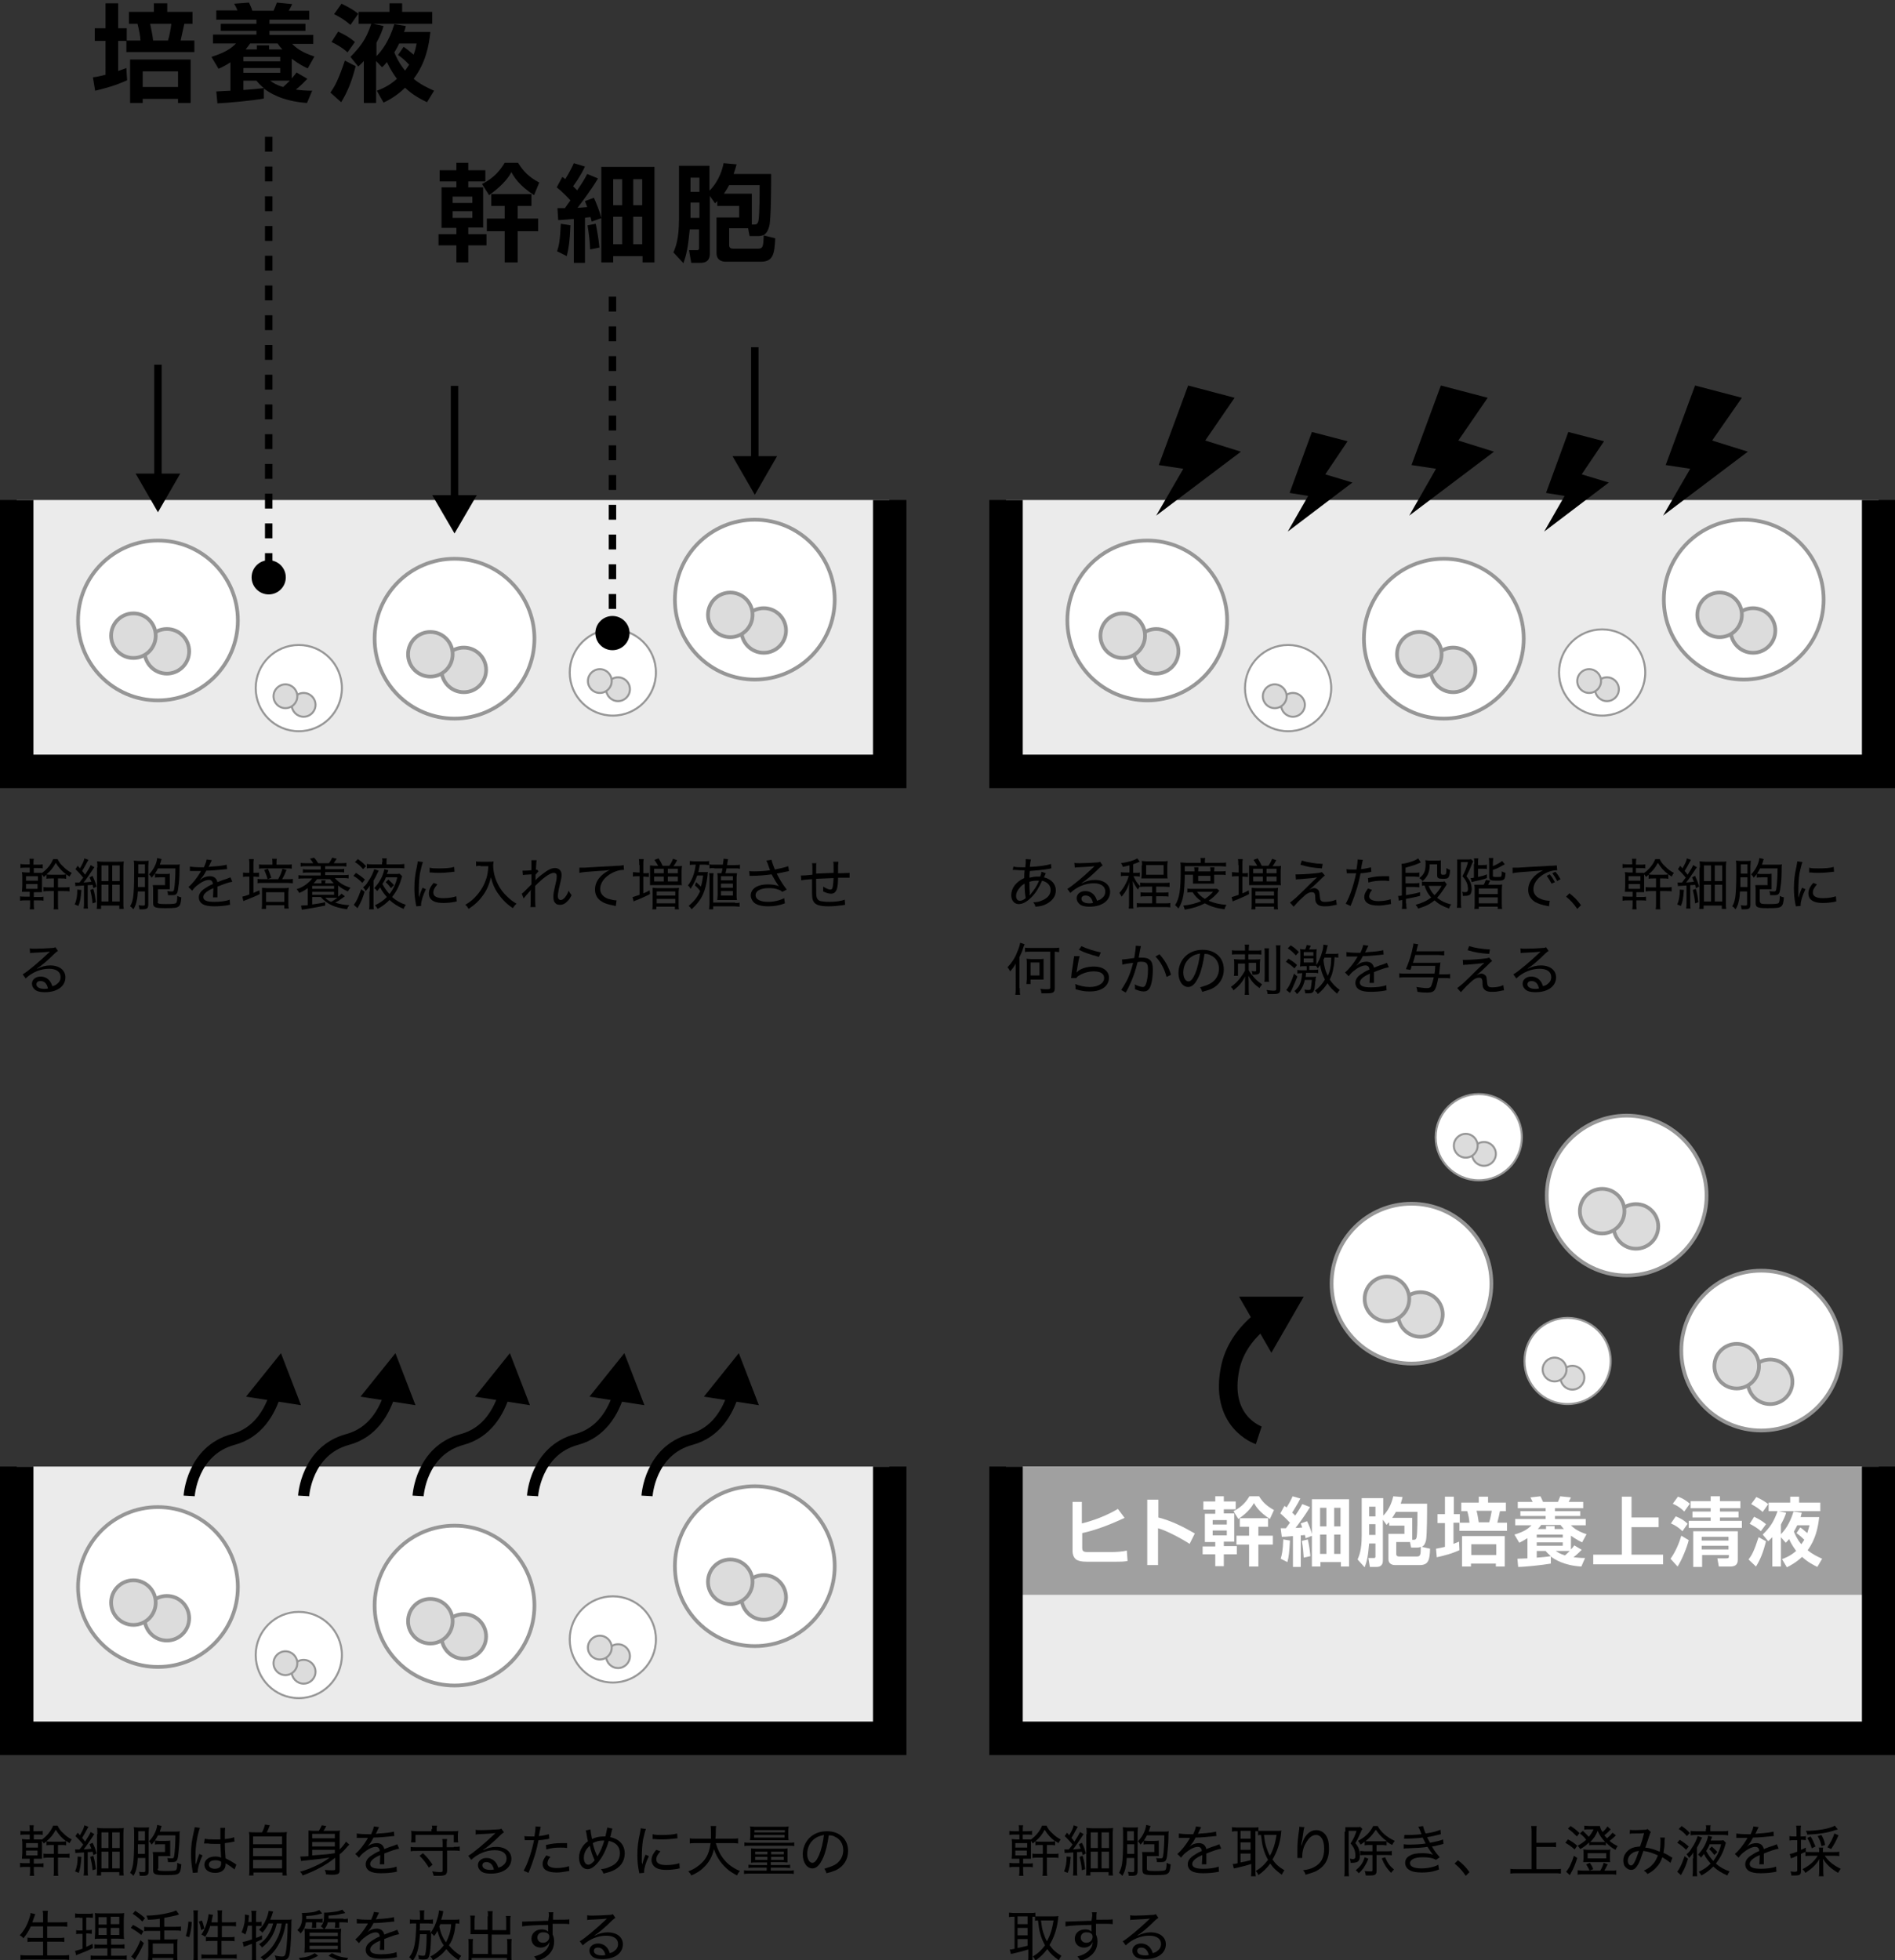 <?xml version="1.0" encoding="utf-8"?>
<!-- Generator: Adobe Illustrator 27.7.0, SVG Export Plug-In . SVG Version: 6.00 Build 0)  -->
<svg version="1.1" id="レイヤー_1" xmlns="http://www.w3.org/2000/svg" xmlns:xlink="http://www.w3.org/1999/xlink" x="0px"
	 y="0px" viewBox="0 0 509.9 527.3" style="enable-background:new 0 0 509.9 527.3;" xml:space="preserve">
<rect x="0" y="0" width="509.9" height="527.3" fill="#333333" stroke="none"/>
<style type="text/css">
	.st0{fill:#EBEBEB;}
	.st1{fill:none;stroke:#000000;stroke-width:9;stroke-miterlimit:10;}
	.st2{fill:#FFFFFF;stroke:#969696;stroke-miterlimit:10;}
	.st3{fill:#DCDCDC;stroke:#969696;stroke-miterlimit:10;}
	.st4{fill:#FFFFFF;stroke:#969696;stroke-width:0.54;stroke-miterlimit:10;}
	.st5{fill:#DCDCDC;stroke:#969696;stroke-width:0.54;stroke-miterlimit:10;}
	.st6{fill:none;stroke:#000000;stroke-width:2;stroke-miterlimit:10;}
	.st7{fill:none;stroke:#000000;stroke-width:2;stroke-miterlimit:10;stroke-dasharray:4,4;}
	.st8{fill:#A0A0A0;}
	.st9{fill:#FFFFFF;}
	.st10{fill:none;stroke:#000000;stroke-width:3;stroke-miterlimit:10;}
	.st11{fill:none;stroke:#000000;stroke-width:5;stroke-miterlimit:10;}
</style>
<g>
	<rect x="4.5" y="134.5" class="st0" width="234.8" height="73"/>
	<polyline class="st1" points="239.4,134.5 239.4,207.5 4.5,207.5 4.5,134.5 	"/>
	<g>
		<circle class="st2" cx="42.5" cy="166.9" r="21.5"/>
		<circle class="st3" cx="44.9" cy="175.2" r="6"/>
		<circle class="st3" cx="35.9" cy="171" r="6"/>
	</g>
	<g>
		<circle class="st4" cx="80.4" cy="185.1" r="11.6"/>
		<circle class="st5" cx="81.7" cy="189.6" r="3.2"/>
		<circle class="st5" cx="76.8" cy="187.3" r="3.2"/>
	</g>
	<g>
		<circle class="st4" cx="164.9" cy="180.9" r="11.6"/>
		<circle class="st5" cx="166.3" cy="185.4" r="3.2"/>
		<circle class="st5" cx="161.4" cy="183.2" r="3.2"/>
	</g>
	<g>
		<circle class="st2" cx="122.3" cy="171.8" r="21.5"/>
		<circle class="st3" cx="124.8" cy="180.2" r="6"/>
		<circle class="st3" cx="115.8" cy="176" r="6"/>
	</g>
	<g>
		<circle class="st2" cx="203.1" cy="161.3" r="21.5"/>
		<circle class="st3" cx="205.5" cy="169.6" r="6"/>
		<circle class="st3" cx="196.5" cy="165.4" r="6"/>
	</g>
	<g>
		<g>
			<line class="st6" x1="42.5" y1="98.1" x2="42.5" y2="129.2"/>
			<g>
				<polygon points="36.5,127.4 42.5,137.8 48.5,127.4 				"/>
			</g>
		</g>
	</g>
	<g>
		<g>
			<line class="st6" x1="122.3" y1="103.8" x2="122.3" y2="134.9"/>
			<g>
				<polygon points="116.3,133.2 122.3,143.5 128.3,133.2 				"/>
			</g>
		</g>
	</g>
	<g>
		<g>
			<line class="st6" x1="203.1" y1="93.4" x2="203.1" y2="124.5"/>
			<g>
				<polygon points="197.1,122.7 203.1,133.1 209.1,122.7 				"/>
			</g>
		</g>
	</g>
	<g>
		<path d="M25,20.8c0.6-0.1,1.2-0.1,3.4-0.7V11h-2.9V7.6h2.9V0.9h3.4v6.7h2.3v3.3h3.7c-0.1-1.4-0.3-2.5-0.8-4.5h-2.3V3.2h6.7V0.9H45
			v2.3h6.8v3.2h-2.2c-0.1,0.3-0.7,3.3-1,4.5h3.7V14H34V11h-2.2v8.1c1.1-0.4,1.4-0.5,2.2-0.8l0.2,3.3c-3.2,1.4-4.9,1.9-8.6,2.8
			L25,20.8z M51.3,16v11.7h-3.4v-1.1h-9.5v1.1H35V16H51.3z M38.4,19.2v4.2h9.5v-4.2H38.4z M40.4,6.4c0.2,0.9,0.7,3.4,0.8,4.5h4
			c0.4-1.2,0.8-3.5,0.9-4.5H40.4z"/>
		<path d="M62.1,16.7c-1.5,1-2.4,1.4-3.3,1.8l-1.9-3.2c3.8-1.2,5.3-2.3,6.6-3.6h-6.2V9.3h11.7V8.3h-9.6V6.4h9.6V5.3H58.2V2.8h5.7
			c-0.1-0.3-0.7-1.5-0.9-1.8L67,0.7c0.1,0.3,0.7,1.4,0.9,2.2h5.7c0.3-0.7,0.7-1.6,0.9-2.2l4.1,0.4c-0.1,0.3-0.3,0.7-0.9,1.8h5.5v2.4
			H72.5v1.1h9.7v1.9h-9.7v1.1h11.8v2.4h-5.7c1.1,1.1,2.6,2.3,6,3.4l-1.8,3.2c-0.9-0.4-2.3-1.1-4.3-2.6v5.3c0.7-0.8,0.9-1.1,1.3-1.6
			l2.9,1.7c-0.7,0.7-1.7,1.8-3.1,2.9c1.5,0.2,2.8,0.3,4.4,0.3l-1.4,3.3c-6.9-0.5-10.3-2.9-11.6-3.9v2.7c-3.2,0.6-9.9,1.2-12.5,1.3
			l-0.3-3.2c0.4,0,3.1-0.2,3.8-0.2V16.7z M65.5,15.3v1.2h9.9v-1.2H65.5z M65.5,18.3v1.3h9.9v-1.3H65.5z M65.5,21.7v2.5
			c1.8-0.1,3.7-0.3,5.5-0.5c-1.1-0.9-1.5-1.4-2-2H65.5z M69.1,13.3v-1.1h3.3v1.1h3.6c-0.6-0.6-0.9-1-1.3-1.6h-7.4
			c-0.3,0.5-0.7,0.9-1.2,1.6H69.1z M72.7,21.7c0.8,0.6,1.7,1.2,3.5,1.7c0.4-0.4,0.9-0.8,1.8-1.7H72.7z"/>
		<path d="M88.9,24.9c1.2-1.7,2.1-3.3,3.9-8.6l2.9,1.5c-1.1,4.3-2.2,6.9-3.9,9.7L88.9,24.9z M91,8.5c2,1,3,1.5,4.5,2.8l-2,2.8
			c-1.2-1.2-3.2-2.3-4.3-2.8L91,8.5z M91.9,1c2.7,1.3,3.6,2,4.5,2.7l-2.1,3c-1.9-1.6-2.2-1.7-4.4-2.9L91.9,1z M101.2,16.4v11.3h-3.3
			V16.4c-0.5,0.6-0.9,0.9-1.5,1.5l-2.1-2.6c2.6-2.7,4.2-4.6,5.6-8.9h-3.4V3.2h8.3V0.9h3.4v2.3h8.1v3.2h-15.9l2.8,0.6
			c-0.3,1.1-0.8,2.5-1.9,4.5v3.6c1.4-1.4,3.4-4,4.8-8.6l3.1,0.5c-0.2,0.9-0.3,1.2-0.5,1.6h7.1c-0.4,3.8-1.3,8.4-4.5,12.6
			c1.8,1.5,3.7,2.4,5.5,3.2l-1.9,3.1c-1.4-0.7-3.7-1.8-5.9-3.9c-2.3,2.2-4.3,3.3-5.8,4l-1.8-3.2c1.1-0.4,3.2-1.2,5.4-3.2
			c-0.6-0.8-1.6-2.2-2.7-4.5c-0.5,0.6-0.7,0.9-1.3,1.4L101.2,16.4z M108.6,12.6c0.5,0.3,1,0.7,2.7,2.1c0.5-1.3,0.6-2.1,0.8-3h-4.7
			c-0.4,0.9-0.7,1.4-1.3,2.4c0.4,1,1.2,2.8,2.9,4.9c0.3-0.4,0.6-0.9,1.1-1.6c-1.4-1.5-2.4-2.2-3-2.6L108.6,12.6z"/>
	</g>
	<g>
		<line class="st7" x1="72.3" y1="36.8" x2="72.3" y2="153.9"/>
		<circle cx="72.3" cy="155.3" r="4.6"/>
	</g>
	<g>
		<path d="M118.3,45.8h4.5v-2h3.2v2h4.6v3H126v1.6h4v10.8h-4V63h4.9V66H126v4.6h-3.2V66H118V63h4.8v-1.7h-4V50.4h4v-1.6h-4.5V45.8z
			 M121.8,52.9v1.7h5.3v-1.7H121.8z M121.8,56.8v1.8h5.3v-1.8H121.8z M143.7,52.5c-4-2.6-5.4-4.9-6.1-6.2c-1.6,3.1-5.2,5.6-6,6.2
			l-1.9-3c3.4-1.7,5-3.9,6.1-5.7h3.6c1.3,2.1,2.8,3.8,5.7,5.3L143.7,52.5z M139.3,62.2v8.4h-3.5v-8.4H131v-3.4h4.8v-3.4h-3.6v-3.2
			H143v3.2h-3.7v3.4h5.5v3.4H139.3z"/>
		<path d="M150,56c1.1,0,1.4,0,2,0c0.5-0.7,1.1-1.6,1.5-2.1c-0.1-0.1-2-2.2-3.7-3.5l1.5-2.8c0.5,0.3,0.6,0.4,0.8,0.6
			c1.4-2.3,2-3.6,2.3-4.3l3,0.9c-1.2,2.6-2.9,4.9-3.2,5.3c0.3,0.3,0.5,0.5,1.1,1.1c1.5-2.2,2.1-3.2,2.7-4.4l2.9,1.2
			c-1.8,3.1-4.9,7.1-5.5,7.9c0.6,0,1.3-0.1,2.6-0.2c-0.1-0.4-0.2-0.5-0.6-1.6l2.4-0.9c0.5,1.1,1.5,3.4,2,5.5l-2.6,0.9
			c-0.2-0.8-0.2-0.9-0.3-1.2c-0.8,0.1-1.2,0.1-1.5,0.2v12.1h-3V58.9c-2.8,0.2-3.2,0.3-4.2,0.3L150,56z M153.5,60.6
			c-0.2,4.6-0.5,6.3-1,8.3l-2.6-1.3c0.5-1.5,0.8-2.9,1-7.4L153.5,60.6z M160.3,60.2c0.4,2,0.7,3.6,1,6.4l-2.5,0.5
			c-0.1-2.2-0.3-4-0.7-6.5L160.3,60.2z M161.9,44.9h14.2v25.7h-3.2v-1.7H165v1.7h-3.2V44.9z M165,48.2v7h2.4v-7H165z M165,58.3v7.4
			h2.4v-7.4H165z M170.4,48.2v7h2.4v-7H170.4z M170.4,58.3v7.4h2.4v-7.4H170.4z"/>
		<path d="M193.2,53.9c-0.1,0.1-0.2,0.2-0.8,0.8l-1.4-2v15.5c0,0.7-0.1,2.5-2.4,2.5H186l-0.6-3.4h2.1c0.6,0,0.6-0.3,0.6-0.6v-5h-2.5
			c-0.5,5.1-0.9,6.8-1.7,9.1l-2.7-2.9c0.6-1.4,1.5-3.6,1.5-8.9V44.6h8.2v6.7c2.8-2.8,3.6-6.3,3.8-7.4l3.5,0.3
			c-0.2,0.7-0.4,1.5-0.8,2.6h10.1c0,2.6,0,12-0.5,14c-0.3,1-0.6,1.9-1.6,2.5l3.2,0.8c-0.2,4.3-0.6,6.3-3.9,6.3h-9.5
			c-0.4,0-2.4-0.1-2.4-2.3v-9.6h6.1v-3.1h-5.9V53.9z M185.8,47.8v3.8h2.4v-3.8H185.8z M185.8,54.5v4.1h2.4v-4.1H185.8z M202.3,52.1
			v8.3h0.6c0.6,0,1-0.1,1.2-1.1c0.3-1.8,0.3-7.4,0.3-9.5h-8.2c-0.7,1.3-1.1,1.8-1.4,2.3H202.3z M196.2,61.4v4.5c0,0.3,0,1,1.1,1h6.6
			c1.4,0,1.5-0.5,1.6-3.7c-0.7,0.3-1.3,0.3-1.6,0.3h-2.2l-0.4-2.1H196.2z"/>
	</g>
	<g>
		<line class="st7" x1="164.8" y1="79.8" x2="164.8" y2="168.9"/>
		<circle cx="164.8" cy="170.3" r="4.6"/>
	</g>
	<rect x="270.7" y="134.5" class="st0" width="234.8" height="73"/>
	<polyline class="st1" points="505.5,134.5 505.5,207.5 270.7,207.5 270.7,134.5 	"/>
	<circle class="st2" cx="308.7" cy="166.9" r="21.5"/>
	<circle class="st3" cx="311.1" cy="175.2" r="6"/>
	<circle class="st3" cx="302.1" cy="171" r="6"/>
	<circle class="st4" cx="346.6" cy="185.1" r="11.6"/>
	<circle class="st5" cx="347.9" cy="189.6" r="3.2"/>
	<circle class="st5" cx="343" cy="187.3" r="3.2"/>
	<circle class="st4" cx="431.1" cy="180.9" r="11.6"/>
	<circle class="st5" cx="432.4" cy="185.4" r="3.2"/>
	<circle class="st5" cx="427.6" cy="183.2" r="3.2"/>
	<circle class="st2" cx="388.5" cy="171.8" r="21.5"/>
	<circle class="st3" cx="391" cy="180.2" r="6"/>
	<circle class="st3" cx="381.9" cy="176" r="6"/>
	<circle class="st2" cx="469.2" cy="161.3" r="21.5"/>
	<circle class="st3" cx="471.7" cy="169.6" r="6"/>
	<circle class="st3" cx="462.7" cy="165.4" r="6"/>
	<g>
		<path d="M8,232.4c0-0.6,0-1-0.1-1.4h1.2c-0.1,0.5-0.1,0.8-0.1,1.4v0.2h1.1c0.7,0,0.9,0,1.4-0.1v1.1c-0.4-0.1-0.8-0.1-1.4-0.1H9.1
			v1.3h0.6c0.9,0,1.1,0,1.5,0v0.1c1.4-1,2.5-2.3,3.1-3.8h1.2c0.3,0.7,0.8,1.4,1.5,2c0.7,0.7,1.3,1.2,2.3,1.7c-0.3,0.4-0.3,0.5-0.6,1
			c-0.4-0.3-0.5-0.3-0.9-0.6v1.2c-0.4-0.1-0.7-0.1-1.4-0.1h-0.8v2.4h1.6c0.6,0,1.1,0,1.5-0.1v1.2c-0.4-0.1-0.9-0.1-1.5-0.1h-1.6v3.4
			c0,0.7,0,1.2,0.1,1.5h-1.3c0.1-0.4,0.1-0.9,0.1-1.5v-3.4h-1.3c-0.6,0-1,0-1.5,0.1v-1.2c0.4,0.1,0.9,0.1,1.5,0.1h1.3v-2.4h-0.6
			c-0.6,0-1.1,0-1.4,0.1v-1.1c-0.3,0.3-0.4,0.3-0.7,0.6c-0.2-0.3-0.3-0.5-0.5-0.7c0,0.3,0,0.6,0,1.1v2.1c0,0.8,0,1.2,0,1.6
			c-0.5,0-0.6,0-1.5,0H9.1v1.3h1.2c0.6,0,1,0,1.4-0.1v1.1c-0.4-0.1-0.8-0.1-1.4-0.1H9.1v0.8c0,0.8,0,1.1,0.1,1.6H8
			c0.1-0.5,0.1-0.9,0.1-1.6v-0.8H6.8c-0.6,0-0.9,0-1.4,0.1v-1.2c0.4,0.1,0.8,0.1,1.4,0.1H8v-1.3H7.3c-0.6,0-0.9,0-1.4,0
			c0-0.4,0.1-0.9,0.1-1.6v-2.2c0-0.6,0-1-0.1-1.5c0.3,0,0.7,0.1,1.4,0.1H8v-1.3H6.9c-0.6,0-1,0-1.4,0.1v-1.1
			c0.4,0.1,0.7,0.1,1.4,0.1H8V232.4z M7,236.9h3.2v-1.2H7V236.9z M7,239.1h3.1v-1.3H7V239.1z M16.4,235.3c0.7,0,1,0,1.4-0.1
			c-1.2-0.9-2-1.8-2.8-3.1c-0.7,1.3-1.3,2.1-2.5,3.1c0.4,0.1,0.7,0.1,1.4,0.1H16.4z"/>
		<path d="M21.9,239.4c-0.2,2.4-0.3,3-0.8,4.3l-1-0.4c0.5-1.1,0.7-2.3,0.7-4L21.9,239.4z M20.2,237.4c0.2,0,0.4,0,0.6,0
			c0.1,0,0.2,0,0.6,0c0.4-0.6,0.6-0.8,1-1.3c-0.6-0.8-1.5-1.7-2.1-2.3l0.6-0.9c0.3,0.3,0.4,0.4,0.6,0.7c0.7-1.2,1.1-2,1.2-2.7
			l1.1,0.4c-0.1,0.2-0.2,0.3-0.4,0.7c-0.5,0.9-0.8,1.5-1.3,2.3c0.4,0.4,0.5,0.6,0.8,1c0.9-1.4,1.3-2.1,1.5-2.6l1,0.6
			c-0.1,0.2-0.3,0.3-0.5,0.7c-0.8,1.2-1.6,2.4-2.4,3.4c0.9-0.1,1.3-0.1,2.1-0.2c-0.2-0.5-0.3-0.6-0.5-1.2l0.8-0.4
			c0.4,0.9,0.8,1.8,1.1,2.9l-0.9,0.4c-0.1-0.5-0.1-0.6-0.2-0.9c-0.5,0.1-0.7,0.1-1.3,0.1v4.8c0,0.7,0,1.1,0.1,1.5h-1.2
			c0.1-0.5,0.1-0.9,0.1-1.5v-4.7c-0.5,0-1.1,0.1-1.5,0.1c-0.4,0-0.6,0-0.8,0.1L20.2,237.4z M25.1,239.1c0.4,1.3,0.5,2.1,0.7,3.6
			l-0.9,0.3c-0.1-1.4-0.3-2.3-0.6-3.6L25.1,239.1z M26.2,233.4c0-0.7,0-1.2-0.1-1.7c0.4,0,0.8,0.1,1.6,0.1h4c0.9,0,1.2,0,1.6-0.1
			c0,0.4-0.1,0.9-0.1,1.8v9.3c0,0.8,0,1.2,0.1,1.7h-1.2v-0.9h-4.9v0.9h-1.2c0.1-0.5,0.1-1,0.1-1.7V233.4z M27.3,237h1.9v-4.2h-1.9
			V237z M27.3,242.5h1.9V238h-1.9V242.5z M30.2,237h2v-4.2h-2V237z M30.2,242.5h2V238h-2V242.5z"/>
		<path d="M37.1,239.6c-0.1,1.3-0.1,1.8-0.3,2.6c-0.2,1-0.4,1.6-0.9,2.4c-0.4-0.4-0.5-0.6-0.9-0.8c0.5-0.8,0.6-1.3,0.8-2.3
			c0.2-1.3,0.3-3.3,0.3-6.9c0-2.1,0-2.4-0.1-3.1c0.4,0,0.7,0.1,1.2,0.1h1.6c0.6,0,0.9,0,1.2-0.1c0,0.4-0.1,0.8-0.1,1.5v10.2
			c0,0.7-0.1,1-0.4,1.2c-0.2,0.1-0.5,0.2-1.1,0.2c-0.3,0-0.5,0-0.9,0c0-0.4-0.1-0.7-0.2-1.1c0.5,0.1,0.9,0.1,1.3,0.1
			c0.3,0,0.4-0.1,0.4-0.4v-3.4H37.1z M37.1,236c0,0.5,0,0.9,0,1.2c0,0.9,0,1,0,1.4H39V236H37.1z M39,232.5h-1.8l0,2.1v0.4H39V232.5z
			 M47.1,232.6c0.5,0,0.9,0,1.3-0.1c-0.1,0.4-0.1,0.6-0.1,1.9c0,1.1-0.1,3.2-0.3,4.1c-0.2,2.1-0.5,2.3-1.8,2.3c-0.2,0-0.5,0-1,0
			c0-0.5-0.1-0.8-0.2-1.1c0.5,0.1,0.8,0.1,1.2,0.1c0.6,0,0.6-0.1,0.8-1.7c0.1-1.3,0.2-2.5,0.2-4.5h-4.7c-0.5,1-0.9,1.6-1.7,2.5
			c-0.3-0.5-0.4-0.6-0.7-0.9c1.2-1.2,2.1-3,2.2-4.4l1.2,0.3c-0.1,0.2-0.1,0.2-0.3,0.9c-0.1,0.2-0.1,0.3-0.2,0.6H47.1z M42.4,242.6
			c0,0.5,0.4,0.6,2.2,0.6c2.1,0,2.6-0.1,2.8-0.3c0.2-0.2,0.3-0.8,0.3-1.9c0.4,0.2,0.6,0.3,1.1,0.4c-0.1,1.4-0.3,2.1-0.7,2.4
			c-0.4,0.4-1.2,0.5-3.6,0.5c-2.8,0-3.3-0.2-3.3-1.4v-3.4c0-0.6,0-0.9-0.1-1.4c0.4,0,0.7,0,1.3,0h2v-2.1H43c-0.6,0-1,0-1.3,0.1V235
			c0.3,0,0.6,0.1,1.3,0.1h1.4c0.6,0,1,0,1.3-0.1c0,0.3,0,0.6,0,1.2v1.8c0,0.5,0,0.8,0,1.2c-0.4,0-0.7,0-1.2,0h-2V242.6z"/>
		<path d="M54.9,233.2c0.5-1.1,0.6-1.5,0.7-2l1.4,0.2c-0.1,0.2-0.1,0.2-0.4,0.8c-0.2,0.5-0.4,0.9-0.5,1c0.1,0,0.1,0,0.9-0.1
			c1.9-0.1,3.3-0.3,4-0.5l0.1,1.2c-0.3,0-0.3,0-1.2,0.1c-1,0.1-3,0.3-4.4,0.3c-0.4,0.8-0.7,1.3-1.2,1.9c-0.1,0.2-0.4,0.5-0.5,0.6
			c-0.1,0.1-0.1,0.1-0.1,0.1c0,0,0,0,0,0c0,0,0,0,0,0c0.1-0.1,0.2-0.1,0.2-0.1c0.3-0.2,0.4-0.3,0.5-0.4c0.6-0.4,1.4-0.6,2.1-0.6
			c1.1,0,1.8,0.6,2,1.6c1.2-0.5,1.8-0.7,2.5-0.9c0.8-0.3,0.8-0.3,1-0.4l0.5,1.2c-0.8,0.1-2,0.5-4,1.3c0,0.5,0,0.5,0,0.9
			c0,0.2,0,0.5,0,0.8c0,0.3,0,0.5,0,0.6c0,0.3,0,0.4,0,0.6l-1.2,0c0-0.3,0.1-1.2,0.1-2c0-0.2,0-0.3,0-0.5c-0.9,0.4-1.4,0.7-1.8,1
			c-0.6,0.5-0.9,0.9-0.9,1.4c0,0.9,0.9,1.3,3,1.3c1.5,0,3.2-0.2,4.1-0.6l0.1,1.4c-0.2,0-0.3,0-0.6,0.1c-1.1,0.2-2.5,0.3-3.7,0.3
			c-1.4,0-2.4-0.2-3.1-0.6c-0.6-0.4-1-1-1-1.8c0-0.9,0.5-1.7,1.6-2.4c0.6-0.4,1.2-0.8,2.2-1.2c-0.1-0.7-0.4-1.1-1.1-1.1
			c-0.9,0-2.1,0.6-3.3,1.6c-0.6,0.5-0.9,0.9-1.2,1.3l-1-1c1-0.8,2.3-2.4,3.3-4.1c0-0.1,0-0.1,0.1-0.2c0,0-0.2,0-0.3,0
			c-0.3,0-1.8,0-2.1,0c-0.1,0-0.2,0-0.3,0s-0.2,0-0.3,0l0-1.2c0.6,0.1,1.6,0.2,3.2,0.2H54.9z"/>
		<path d="M67.1,232.6c0-0.6,0-1-0.1-1.5h1.3c-0.1,0.5-0.1,0.8-0.1,1.4v2.3h0.3c0.6,0,0.9,0,1.2-0.1v1.2c-0.4,0-0.7-0.1-1.2-0.1
			h-0.3v4.4c0.6-0.3,0.9-0.4,1.6-0.7l0.1,1c-1.1,0.6-2,0.9-3.7,1.6c-0.3,0.1-0.5,0.2-0.7,0.3l-0.3-1.2c0.4-0.1,0.9-0.2,1.9-0.6v-4.8
			h-0.5c-0.6,0-0.8,0-1.2,0.1v-1.2c0.4,0.1,0.6,0.1,1.2,0.1h0.5V232.6z M74.8,236.6c0.6-1.1,0.9-1.8,1.2-2.9l1.1,0.3
			c-0.5,1.2-0.7,1.7-1.2,2.5h1.4c0.6,0,1.2,0,1.5-0.1v1.2c-0.4,0-0.9-0.1-1.5-0.1h-6.5c-0.7,0-1.1,0-1.5,0.1v-1.2
			c0.3,0.1,0.8,0.1,1.4,0.1H74.8z M77,232.6c0.7,0,1.1,0,1.5-0.1v1.2c-0.3-0.1-0.8-0.1-1.5-0.1h-5.8c-0.7,0-1.1,0-1.5,0.1v-1.2
			c0.4,0.1,0.8,0.1,1.5,0.1h2.1v-0.5c0-0.5,0-0.8-0.1-1.1h1.3c-0.1,0.3-0.1,0.6-0.1,1.1v0.5H77z M71.6,244.5h-1.2
			c0.1-0.4,0.1-0.7,0.1-1.4v-3c0-0.6,0-0.8,0-1.3c0.3,0,0.7,0.1,1.2,0.1h4.8c0.6,0,0.8,0,1.2-0.1c0,0.3-0.1,0.7-0.1,1.3v3
			c0,0.6,0,0.9,0.1,1.3h-1.2v-0.9h-4.9V244.5z M72.1,233.7c0.4,0.9,0.6,1.5,0.9,2.4l-1,0.4c-0.2-0.9-0.5-1.5-0.9-2.5L72.1,233.7z
			 M71.6,242.6h4.9V240h-4.9V242.6z"/>
		<path d="M84,241.5v1.8c1.4-0.2,2.2-0.3,3.5-0.6l0,0.9c-2,0.4-3.1,0.6-5.5,1c-0.3,0-0.5,0.1-0.8,0.1l-0.2-1.1c0.1,0,0.1,0,0.1,0
			c0.3,0,1-0.1,1.7-0.1v-4.6c-0.8,0.6-1.3,0.9-2.3,1.3c-0.2-0.4-0.3-0.6-0.7-1c1.2-0.4,1.9-0.8,2.7-1.4c0.6-0.5,0.9-0.7,1.5-1.5
			h-2.2c-0.7,0-1.1,0-1.5,0.1v-1c0.4,0.1,0.8,0.1,1.5,0.1h4.5v-0.8h-3.5c-0.6,0-0.9,0-1.3,0.1v-1c0.4,0.1,0.6,0.1,1.3,0.1h3.5V233
			h-3.9c-0.6,0-1,0-1.5,0.1v-1c0.4,0.1,0.8,0.1,1.5,0.1h1.9c-0.3-0.4-0.5-0.8-0.9-1.2l1.1-0.3c0.5,0.5,0.8,1,1.1,1.5h2.9
			c0.4-0.5,0.6-0.9,0.9-1.5l1.2,0.3c-0.6,0.9-0.6,0.9-0.8,1.2h1.9c0.7,0,1.1,0,1.5-0.1v1c-0.5-0.1-0.8-0.1-1.5-0.1h-4.2v0.8h3.8
			c0.7,0,0.9,0,1.3-0.1v1c-0.4-0.1-0.7-0.1-1.3-0.1h-3.8v0.8h4.8c0.7,0,1.1,0,1.5-0.1v1c-0.5-0.1-0.8-0.1-1.5-0.1h-2.2
			c1.2,1.3,2.3,2,4.2,2.6c-0.3,0.4-0.5,0.6-0.7,1c-1.1-0.5-1.8-0.9-2.6-1.6v1.8c0,0.5,0,1,0,1.2c0.4-0.3,0.5-0.4,0.9-0.8l0.9,0.7
			c-1.2,0.9-1.8,1.3-2.6,1.7c1.2,0.4,2.2,0.6,3.8,0.7c-0.3,0.4-0.5,0.6-0.6,1.1c-3.5-0.5-5.4-1.4-7.1-3.3H84z M84,239.1h5.9v-0.8H84
			V239.1z M84,240.7h5.9v-0.8H84V240.7z M86.5,237.6c0-0.4,0-0.6-0.1-0.8h1.2c0,0.2-0.1,0.4-0.1,0.8h2.3c-0.4-0.4-0.6-0.6-1-1.1
			h-3.5c-0.4,0.6-0.6,0.8-0.9,1.1H86.5z M87.5,241.5c0.5,0.5,0.9,0.8,1.6,1.1c0.9-0.5,1.1-0.7,1.7-1.1c-0.2,0-0.2,0-1.1,0H87.5z"/>
		<path d="M95.8,234.8c0.9,0.6,1.5,1,2.4,1.8l-0.7,0.9c-0.8-0.8-1.4-1.3-2.4-1.9L95.8,234.8z M98.1,239.9c-0.5,1.6-0.8,2.4-1.4,3.5
			c-0.1,0.2-0.3,0.5-0.5,0.9l-1-0.9c0.2-0.3,0.3-0.4,0.6-0.9c0.5-0.9,0.9-1.9,1.4-3.3L98.1,239.9z M96.3,231.1
			c1,0.7,1.5,1.1,2.2,1.9l-0.8,0.8c-0.8-0.9-1.2-1.3-2.2-1.9L96.3,231.1z M99.5,239.8c0-0.6,0-1,0-1.6c-0.3,0.6-0.6,0.9-1.1,1.5
			c-0.2-0.4-0.4-0.7-0.7-1c0.6-0.5,0.9-0.8,1.3-1.5c0.9-1.3,1.4-2.4,1.7-3.4l1.2,0.4c-0.1,0.2-0.1,0.2-0.3,0.6
			c-0.3,0.6-0.6,1.3-1.1,2.1v6c0,0.7,0,1.2,0.1,1.7h-1.3c0.1-0.4,0.1-1,0.1-1.8V239.8z M102.9,231.9c0-0.5,0-0.7-0.1-1h1.3
			c-0.1,0.3-0.1,0.5-0.1,1v0.6h3.4c0.5,0,0.9,0,1.4-0.1v1.2c-0.7-0.1-1-0.1-1.4-0.1h-7.3c-0.4,0-0.8,0-1.4,0.1v-1.2
			c0.5,0.1,0.9,0.1,1.4,0.1h2.7V231.9z M108.2,235.7c-0.1,0.3-0.1,0.4-0.3,1c-0.5,1.7-1.3,3.2-2.4,4.6c1,0.9,2.2,1.6,3.7,2.1
			c-0.3,0.4-0.4,0.6-0.6,1.1c-1.6-0.7-2.7-1.4-3.8-2.4c-1,1-1.9,1.7-3.2,2.4c-0.2-0.4-0.4-0.6-0.7-1c1.3-0.6,2.2-1.2,3.2-2.2
			c-0.7-0.8-1.4-1.7-1.8-2.6c-0.2,0.3-0.4,0.5-0.8,1c-0.3-0.4-0.5-0.6-0.8-0.8c1.2-1.3,2-2.6,2.5-4.2c0.1-0.3,0.2-0.7,0.2-0.9
			l1.1,0.3c-0.1,0.2-0.1,0.3-0.4,1h2.3c0.5,0,0.8,0,1.1-0.1L108.2,235.7z M103.8,236.1c-0.3,0.8-0.6,1.2-0.9,1.7
			c0.6,1.1,1.1,1.8,1.9,2.7c1-1.3,1.7-2.7,2.1-4.5H103.8z M105.2,238.9c-0.6-0.8-0.8-1-1.4-1.6l0.7-0.7c0.6,0.6,1,0.9,1.5,1.5
			L105.2,238.9z"/>
		<path d="M112.8,241.5c0.1-0.8,0.4-1.6,0.9-2.7l0.9,0.4c-0.8,1.6-1.3,3.3-1.3,4.2c0,0.1,0,0.2,0,0.3l-1.3,0.1c0-0.2,0-0.3-0.1-0.6
			c-0.3-1.6-0.4-2.8-0.4-4.3c0-2.1,0.2-3.7,0.7-5.9c0.1-0.8,0.2-0.9,0.2-1.3l1.4,0.2c-0.3,0.7-0.5,1.8-0.8,3
			c-0.2,1.3-0.3,2.9-0.3,4.6c0,0.3,0,1,0,1.4C112.8,241.2,112.8,241.2,112.8,241.5L112.8,241.5z M117.7,237.9
			c-0.8,0.9-1.1,1.5-1.1,2.2c0,1,0.9,1.5,2.7,1.5c1.4,0,2.6-0.2,3.5-0.5l0.1,1.4c-0.2,0-0.2,0-0.5,0.1c-1.1,0.2-2.1,0.3-3.1,0.3
			c-1.8,0-2.9-0.4-3.5-1.2c-0.3-0.4-0.4-0.9-0.4-1.4c0-0.9,0.4-1.8,1.3-2.8L117.7,237.9z M115.6,233.4c0.7,0.2,1.4,0.2,2.5,0.2
			c1.8,0,3.2-0.1,4.1-0.4l0.1,1.3c0,0-0.4,0-1,0.1c-0.9,0.1-2.1,0.2-3.2,0.2c-0.8,0-1.2,0-2-0.1c0,0,0,0-0.3,0c-0.1,0-0.1,0-0.2,0
			L115.6,233.4z"/>
		<path d="M129.3,232.9c-0.3,0-0.7,0-1.2,0.1v-1.3c0.3,0.1,0.6,0.1,1.2,0.1h2.1c0.7,0,1.1,0,1.4-0.1c0,0.4-0.1,0.7-0.1,1
			c0,1.9,0.5,3.7,1.4,5.4c0.6,1.1,1.3,2.1,2.3,3c0.8,0.8,1.4,1.3,2.6,2c-0.5,0.4-0.6,0.6-1,1.2c-1.8-1.2-3-2.5-4.1-4.1
			c-0.9-1.3-1.4-2.6-1.8-4.2c-0.5,2-1.1,3.4-2.1,4.8c-1,1.4-2.1,2.5-3.9,3.7c-0.3-0.5-0.5-0.8-0.9-1.1c1.5-0.9,2.3-1.6,3.3-2.8
			c1.1-1.3,1.9-2.8,2.4-4.4c0.3-1,0.4-1.8,0.5-3.2H129.3z"/>
		<path d="M140.4,240.4c0.3-0.2,0.5-0.4,0.9-0.8c0.6-0.6,1.4-1.4,1.7-1.7c0-0.2,0-0.7,0-1.4c0-0.4,0-0.4,0-1.3
			c-1.7,0.1-2,0.1-2.3,0.2l-0.1-1.2c0.2,0,0.3,0,0.5,0c0.2,0,0.9,0,1.9-0.1c0-1.1,0-1.8,0-2.1c0-0.2,0-0.4,0-0.6l1.4,0
			c-0.1,0.4-0.1,1-0.2,2.6c0.1,0,0.1,0,0.3-0.1l0.4,0.5c-0.2,0.2-0.4,0.4-0.8,0.9c0,0.1,0,0.3,0,0.3c0,0.2,0,0.3,0,0.3
			c0,0.6,0,0.6,0,0.9l0,0c0.2-0.3,0.8-0.9,1.9-1.7c1.4-1.1,2.4-1.6,3.3-1.6c1.1,0,1.8,0.7,1.8,1.8c0,0.6,0,0.8-0.7,3.7
			c-0.2,1-0.3,1.6-0.3,2.1c0,0.6,0.3,1,0.8,1c0.4,0,0.8-0.3,1.2-0.8c0.4-0.5,0.7-1.1,0.9-1.7c0.3,0.5,0.4,0.7,0.8,1.2
			c-0.4,0.8-0.6,1.1-1,1.5c-0.6,0.7-1.3,1.1-2.1,1.1c-0.4,0-0.9-0.1-1.1-0.3c-0.5-0.4-0.7-0.9-0.7-1.8c0-0.8,0-1,0.6-3.6
			c0.3-1.1,0.3-1.7,0.3-2.1c0-0.5-0.3-0.8-0.8-0.8c-1,0-2.8,1.3-5,3.5c0,0.8,0,1.2,0,1.5c0,2.6,0,3.7,0.1,4.2h-1.4
			c0.1-0.6,0.1-0.7,0.1-3.8c0-0.3,0-0.6,0.1-0.9l0,0c-0.1,0.1-0.1,0.2-0.3,0.4c-0.3,0.3-0.3,0.3-0.7,0.8c-0.2,0.2-0.4,0.4-0.6,0.7
			c-0.2,0.2-0.3,0.3-0.4,0.5L140.4,240.4z"/>
		<path d="M155.9,233.4c0.3,0,0.5,0,0.5,0c0.2,0,0.4,0,0.9,0c2.1-0.1,6.2-0.4,8.7-0.5c0.9,0,1.5-0.1,1.8-0.2l0.1,1.3
			c-0.1,0-0.1,0-0.2,0c-1.2,0-2.6,0.5-3.8,1.3c-1.5,1-2.4,2.4-2.4,3.8c0,1.3,0.8,2.2,2.2,2.7c0.8,0.2,1.5,0.4,2.2,0.4l-0.2,1.5
			c-0.2,0-0.2,0-0.5-0.1c-1.5-0.3-2.4-0.5-3.3-1.1c-1.2-0.7-1.8-1.9-1.8-3.2c0-2.2,1.5-4.1,4-5.3c-1,0.2-1.7,0.2-3.3,0.3
			c-2.9,0.2-4.1,0.3-4.9,0.5L155.9,233.4z"/>
		<path d="M172,232.7c0-0.7,0-1.2-0.1-1.6h1.3c-0.1,0.5-0.1,0.9-0.1,1.6v2.2h0.3c0.5,0,0.9,0,1.2-0.1v1.1c-0.5,0-0.8-0.1-1.2-0.1
			h-0.3v4.5c0.8-0.3,1-0.4,1.7-0.8l0.1,1c-0.9,0.5-2.3,1.1-3,1.4c-0.8,0.3-1.3,0.5-1.4,0.6l-0.3-1.2c0.3,0,0.6-0.2,1.9-0.6v-5h-0.5
			c-0.5,0-0.9,0-1.3,0.1v-1.2c0.4,0,0.8,0.1,1.3,0.1h0.5V232.7z M177.1,232.9c-0.3-0.5-0.6-1-1-1.6l1.1-0.4c0.4,0.6,0.8,1.3,1.1,2
			h1.8c0.4-0.6,0.7-1.1,1-1.9l1.1,0.4c-0.4,0.8-0.6,1.1-1,1.6h1c0.6,0,1,0,1.3-0.1c0,0.3-0.1,0.7-0.1,1.3v2.7c0,0.6,0,0.9,0.1,1.2
			c-0.4,0-0.6,0-1.3,0h-6c-0.7,0-1,0-1.3,0c0-0.3,0-0.6,0-1.2V234c0-0.6,0-0.8,0-1.2c0.3,0,0.7,0.1,1.3,0.1H177.1z M175.6,239.8
			c0-0.5,0-0.7,0-1c0.4,0,0.7,0.1,1.3,0.1h4.5c0.6,0,1,0,1.3-0.1c0,0.3-0.1,0.7-0.1,1.2v3.1c0,0.8,0,1.1,0.1,1.5h-1.1v-0.7h-5v0.7
			h-1.1c0.1-0.4,0.1-0.7,0.1-1.5V239.8z M176,234.9h2.6v-1.2H176V234.9z M176,237.1h2.6v-1.3H176V237.1z M176.7,240.9h5v-1.1h-5
			V240.9z M176.7,243h5v-1.2h-5V243z M179.7,234.9h2.7v-1.2h-2.7V234.9z M179.7,237.1h2.7v-1.3h-2.7V237.1z"/>
		<path d="M187.3,237.3c0.6,0.5,0.9,0.8,1.3,1.2c0.3-1,0.4-1.7,0.6-3h-1.6c-0.5,1.4-1,2.4-1.8,3.6c-0.2-0.4-0.3-0.6-0.7-0.9
			c1.1-1.4,1.8-3.2,2.1-5.6h-0.6c-0.4,0-0.8,0-1,0.1v-1.1c0.3,0,0.7,0.1,1.2,0.1h2.8c0.5,0,0.9,0,1.2-0.1v1.1c-0.2,0-0.6-0.1-1-0.1
			h-1.5c-0.2,1-0.2,1.3-0.4,2h1.4c0.6,0,0.9,0,1.2,0c-0.1,0.3-0.1,0.4-0.1,0.8c-0.5,4.5-1.6,6.7-4.3,9.2c-0.3-0.4-0.4-0.6-0.8-0.9
			c1.5-1.3,2.4-2.4,3.1-4c-0.4-0.6-0.8-1-1.4-1.5L187.3,237.3z M197.8,242.9c0.6,0,0.9,0,1.2-0.1v1.1c-0.4,0-0.8-0.1-1.4-0.1h-5.7
			v0.8h-1.1c0-0.4,0.1-0.9,0.1-1.4v-6.9c0-0.7,0-1-0.1-1.4h1.2c0,0.4-0.1,0.7-0.1,1.4v6.5H197.8z M192.2,233.5c-0.6,0-0.9,0-1.3,0.1
			v-1.1c0.4,0.1,0.6,0.1,1.3,0.1h2.3c0.1-0.7,0.2-1.2,0.2-1.5c0,0,0-0.1,0-0.1l1.2,0.1c0,0.2-0.1,0.4-0.1,0.6c0,0.1-0.1,0.3-0.1,0.7
			c0,0.1,0,0.2-0.1,0.3h2.1c0.6,0,1,0,1.4-0.1v1.1c-0.4-0.1-0.7-0.1-1.3-0.1h-2.3c-0.1,0.7-0.2,0.8-0.3,1.3h2c0.5,0,0.8,0,1.1,0
			c0,0.5-0.1,0.7-0.1,1.2v4.8c0,0.5,0,0.6,0.1,1.2c-0.4,0-0.7,0-1.2,0h-3c-0.4,0-0.7,0-1.1,0c0-0.4,0.1-0.8,0.1-1.2v-4.8
			c0-0.5,0-0.7-0.1-1.2c0.3,0,0.6,0,1,0h0.1c0.2-0.6,0.2-0.6,0.3-1.3H192.2z M194,236.8h3.2v-1.1H194V236.8z M194,238.8h3.2v-1.1
			H194V238.8z M194,240.9h3.2v-1.2H194V240.9z"/>
		<path d="M206.6,232.4c-0.2-0.6-0.3-0.7-0.4-0.9l1.4-0.2c0.1,0.4,0.1,0.5,0.4,1.3c0.3,0.8,0.4,1,0.5,1.3c1.5-0.3,2.8-0.6,3.6-0.9
			l0.2,1.3c-0.3,0.1-0.4,0.1-0.9,0.2c-0.9,0.2-1.4,0.3-2.4,0.5c0.8,1.6,1.6,2.9,2.7,4.3l-1.2,0.6c-0.4-0.3-0.6-0.5-1.1-0.6
			c-0.7-0.3-1.5-0.4-2.5-0.4c-1.2,0-2.1,0.2-2.8,0.6c-0.5,0.3-0.8,0.8-0.8,1.3c0,1.1,1.2,1.8,3.4,1.8c1.5,0,3.2-0.4,4.3-1l0.2,1.4
			c-1.6,0.6-3,0.8-4.5,0.8c-1.9,0-3.3-0.4-4-1.2c-0.4-0.5-0.7-1.1-0.7-1.7c0-1,0.6-1.9,1.6-2.4c0.8-0.4,1.8-0.6,3-0.6
			c1.3,0,2.4,0.2,3,0.5c-0.1-0.1-0.1-0.1-0.3-0.4c-0.3-0.4-0.9-1.4-1.4-2.3c-0.1-0.3-0.2-0.3-0.3-0.5c-1.4,0.2-3.4,0.4-5.3,0.4
			c-0.3,0-0.4,0-0.6,0l-0.1-1.3c0.4,0.1,0.8,0.1,1.3,0.1c1.2,0,3.1-0.1,4.3-0.3L206.6,232.4z"/>
		<path d="M219.7,231.9c-0.1,0.5-0.1,0.5-0.1,3.1c2.4-0.1,2.4-0.1,4.7-0.2c0-0.1,0-0.2,0-0.2s0-0.1,0-0.2c0-0.1,0-0.3,0-0.4
			c0-1.4,0-1.8-0.1-2.2h1.4c0,0.4-0.1,0.7-0.1,1v0.9c0,0.1,0,0.4,0,0.8v0.4c1.7,0,2.6-0.1,3.1-0.1l0,1.3c-0.4,0-0.5,0-0.9,0
			c-0.3,0-0.7,0-2.2,0c0,1.3-0.1,2.4-0.3,3c-0.3,0.9-0.8,1.3-1.6,1.3c-0.6,0-1.2-0.2-2.1-0.6c0-0.3,0-0.4,0-0.6c0-0.2,0-0.4,0-0.7
			c0.8,0.5,1.5,0.8,1.9,0.8c0.4,0,0.6-0.2,0.7-0.9c0.1-0.6,0.1-1.1,0.2-2.2c-2.3,0.1-2.3,0.1-4.7,0.2c0,0.1,0,0.1,0,0.2
			c0,0,0,0.1,0,0.2c0,0.3,0,0.8,0,1c0,2.3,0,3.3,0.2,3.7c0.2,0.5,0.4,0.7,1,0.9c0.5,0.1,1.3,0.2,2.3,0.2c1.7,0,3.2-0.2,4.2-0.6
			l0.1,1.4c-0.2,0-0.3,0-0.6,0.1c-1.6,0.2-2.6,0.3-3.9,0.3c-2.3,0-3.5-0.4-4-1.3c-0.4-0.7-0.4-1.4-0.4-3.9c0-0.9,0-1.2,0-2.1
			c-1.8,0.1-2.3,0.2-2.9,0.3l-0.1-1.3c0.2,0,0.3,0,0.4,0c0.3,0,0.9,0,2.7-0.2c0-0.3,0-0.5,0-0.7c0-1.5,0-2-0.1-2.4H219.7z"/>
		<path d="M8,255.1c0.4,0.1,0.8,0.1,1.5,0.1c1.3,0,3.2-0.1,4.6-0.2c0.4,0,0.6-0.1,0.8-0.2l0.7,1c-0.2,0.1-0.3,0.2-0.8,0.6
			c-2,2-3.8,3.5-4.8,4.1l0,0.1c1.2-0.6,2.3-0.9,3.5-0.9c2.5,0,4.1,1.3,4.1,3.2c0,2.4-2.2,4-5.5,4c-1.5,0-2.5-0.3-3-1
			c-0.3-0.3-0.5-0.8-0.5-1.3c0-1.1,1-1.9,2.3-1.9c1,0,1.9,0.4,2.5,1.2c0.3,0.4,0.5,0.8,0.7,1.4c0.6-0.2,0.9-0.3,1.2-0.6
			c0.7-0.5,1-1.1,1-1.9c0-1.4-1.2-2.2-3.1-2.2c-2.2,0-4.5,0.9-6.3,2.6l-0.8-1.1c1.3-0.7,4.7-3.6,7-5.8c0.1-0.1,0.1-0.1,0.1-0.1
			c0,0,0,0,0.2-0.2l0,0c0,0-0.1,0-0.1,0c-0.6,0.1-2.2,0.2-4.4,0.3c-0.3,0-0.5,0-0.8,0.1L8,255.1z M10.9,263.9
			c-0.7,0-1.1,0.3-1.1,0.9c0,0.7,0.8,1.2,2.1,1.2c0.3,0,0.5,0,1-0.1C12.6,264.5,11.9,263.9,10.9,263.9z"/>
	</g>
	<g>
		<path d="M272.7,233.1c0.6,0.2,1.5,0.2,2.8,0.2c0,0,0.1,0,0.4,0c0-0.3,0-0.3,0.1-1.1c0-0.2,0-0.7,0-0.9c0,0,0-0.1,0-0.2l1.4,0.1
			c-0.1,0.4-0.2,0.9-0.3,2c2.4-0.1,4.6-0.4,5.7-0.8l0.1,1.2c-0.2,0-0.3,0-0.5,0.1c-1.7,0.3-3.9,0.5-5.3,0.6
			c-0.1,1.1-0.1,1.3-0.1,1.8c0.8-0.2,1.4-0.3,2.1-0.3c0.3,0,0.5,0,0.8,0c0.2-0.5,0.3-0.9,0.3-1.3l1.2,0.4c0,0.1-0.2,0.4-0.5,1.1
			c2,0.5,3.2,1.8,3.2,3.5c0,1.5-0.8,2.7-2.4,3.6c-0.9,0.5-1.7,0.7-3.1,0.8c-0.1-0.5-0.2-0.7-0.6-1.2c0.9,0,1.5-0.1,2.2-0.4
			c1.6-0.6,2.5-1.6,2.5-2.9c0-1.2-0.8-2.1-2.3-2.5c-0.9,2-1.7,3.3-2.9,4.5c-1.2,1.2-2.3,1.8-3.4,1.8c-1.2,0-2-1-2-2.4
			c0-1.9,1.3-3.6,3.5-4.6c0-1.1,0-1.1,0.1-2.1h-0.5c-0.2,0-0.9,0-2.1-0.1c-0.1,0-0.2,0-0.3,0c-0.1,0-0.2,0-0.3,0L272.7,233.1z
			 M274.3,238.9c-0.6,0.7-0.9,1.4-0.9,2.1c0,0.8,0.4,1.3,1,1.3c0.5,0,1-0.2,1.6-0.7c-0.2-1.1-0.3-2.2-0.3-3.9
			C275,238.1,274.7,238.4,274.3,238.9z M277.1,240.8c0.1-0.1,0.1-0.1,0.4-0.5c0.9-1.1,1.5-2,2.1-3.4c-0.3,0-0.3,0-0.6,0
			c-0.7,0-1.4,0.1-2,0.3c0,1.8,0,2,0.1,3.1C277,240.5,277,240.7,277.1,240.8C277,240.7,277,240.8,277.1,240.8L277.1,240.8z"/>
		<path d="M289.1,232.1c0.4,0.1,0.8,0.1,1.5,0.1c1.3,0,3.2-0.1,4.6-0.2c0.4,0,0.6-0.1,0.8-0.2l0.7,1c-0.2,0.1-0.3,0.2-0.8,0.6
			c-2,2-3.8,3.5-4.8,4.1l0,0.1c1.2-0.6,2.3-0.9,3.5-0.9c2.5,0,4.1,1.3,4.1,3.2c0,2.4-2.2,4-5.5,4c-1.5,0-2.5-0.3-3-1
			c-0.3-0.3-0.5-0.8-0.5-1.3c0-1.1,1-1.9,2.3-1.9c1,0,1.9,0.4,2.5,1.2c0.3,0.4,0.5,0.8,0.7,1.4c0.6-0.2,0.9-0.3,1.2-0.6
			c0.7-0.5,1-1.1,1-1.9c0-1.4-1.2-2.2-3.1-2.2c-2.2,0-4.5,0.9-6.3,2.6l-0.8-1.1c1.3-0.7,4.7-3.6,7-5.8c0.1-0.1,0.1-0.1,0.1-0.1
			c0,0,0,0,0.2-0.2l0,0c0,0-0.1,0-0.1,0c-0.6,0.1-2.2,0.2-4.4,0.3c-0.3,0-0.5,0-0.8,0.1L289.1,232.1z M292.1,240.9
			c-0.7,0-1.1,0.3-1.1,0.9c0,0.7,0.8,1.2,2.1,1.2c0.3,0,0.5,0,1-0.1C293.8,241.5,293.1,240.9,292.1,240.9z"/>
		<path d="M303.8,232.8c-0.7,0.2-0.9,0.2-1.7,0.4c-0.1-0.4-0.2-0.7-0.5-1c2.1-0.3,3.7-0.8,4.4-1.3l0.7,0.9c-0.1,0-0.2,0.1-0.3,0.1
			c-0.6,0.3-1.1,0.4-1.5,0.6v2.3h0.8c0.4,0,0.7,0,1-0.1v1.1c-0.3,0-0.6-0.1-1-0.1h-0.7c0.5,1.1,0.9,1.8,1.8,2.7
			c-0.3,0.3-0.4,0.5-0.6,0.9c-0.6-0.8-0.9-1.3-1.4-2.3c0,0.5,0.1,1.6,0.1,2v3.7c0,0.8,0,1.3,0.1,1.7h-1.3c0.1-0.5,0.1-1,0.1-1.7
			v-3.3c0-1.5,0-1.5,0.1-2.2c-0.4,1.6-1,2.7-2.1,4c-0.2-0.4-0.4-0.7-0.6-1c0.6-0.7,1.2-1.5,1.7-2.5c0.4-0.7,0.7-1.6,0.8-2.1h-1
			c-0.5,0-0.7,0-1.1,0.1v-1.1c0.4,0.1,0.6,0.1,1.2,0.1h1.1V232.8z M308.3,238.5c-0.7,0-1.1,0-1.5,0.1v-1.2c0.4,0.1,0.8,0.1,1.5,0.1
			h4.8c0.7,0,1.2,0,1.6-0.1v1.2c-0.5,0-0.9-0.1-1.6-0.1h-2v1.6h1.7c0.8,0,1.2,0,1.6-0.1v1.2c-0.4-0.1-0.9-0.1-1.6-0.1h-1.7v1.9h2.2
			c0.7,0,1.2,0,1.6-0.1v1.2c-0.5-0.1-1-0.1-1.6-0.1h-5.8c-0.7,0-1.2,0-1.6,0.1v-1.2c0.4,0.1,0.9,0.1,1.6,0.1h2.5v-1.9h-1.6
			c-0.7,0-1.1,0-1.5,0.1V240c0.4,0.1,0.8,0.1,1.5,0.1h1.6v-1.6H308.3z M307.3,232.8c0-0.5,0-0.8-0.1-1.2c0.4,0,0.8,0.1,1.3,0.1h4.4
			c0.6,0,0.9,0,1.3-0.1c0,0.3-0.1,0.7-0.1,1.2v2.3c0,0.6,0,1,0.1,1.2c-0.4,0-0.8,0-1.4,0h-4.3c-0.6,0-1,0-1.4,0
			c0-0.3,0.1-0.7,0.1-1.2V232.8z M308.4,235.3h4.7v-2.6h-4.7V235.3z"/>
		<path d="M318.8,235.5c-0.1,4.8-0.4,6.7-1.7,8.9c-0.3-0.4-0.6-0.6-0.9-0.9c1.2-2,1.5-4,1.5-9.6c0-1,0-1.5-0.1-1.9
			c0.5,0,1,0.1,1.6,0.1h3.9v-0.4c0-0.4,0-0.6-0.1-0.9h1.3c-0.1,0.3-0.1,0.5-0.1,0.9v0.4h4c0.8,0,1.3,0,1.7-0.1v1.1
			c-0.5,0-0.9-0.1-1.6-0.1h-9.5v1.4h2.6v-0.2c0-0.4,0-0.6-0.1-0.9h1.2c0,0.3-0.1,0.6-0.1,0.9v0.2h3.3v-0.2c0-0.3,0-0.6-0.1-0.9h1.2
			c0,0.3-0.1,0.5-0.1,0.9v0.2h1.7c0.6,0,1,0,1.4-0.1v1.1c-0.3-0.1-0.7-0.1-1.4-0.1h-1.7v1.5c0,0.3,0,0.6,0,0.9c-0.2,0-0.4,0-1,0
			h-3.6c-0.6,0-0.9,0-1.1,0c0-0.3,0-0.6,0-0.9v-1.5H318.8z M328.1,239.6c-0.1,0.1-0.3,0.3-0.5,0.6c-0.7,0.8-1.5,1.5-2.4,2.1
			c1.4,0.6,3,1,4.8,1.1c-0.2,0.4-0.4,0.7-0.5,1.2c-2.3-0.3-3.8-0.8-5.3-1.6c-1.6,0.8-3.1,1.3-5.4,1.7c-0.1-0.4-0.2-0.6-0.4-1.1
			c2-0.2,3.4-0.6,4.8-1.2c-1-0.7-1.6-1.3-2.3-2.4c-0.7,0-1,0-1.4,0.1v-1.1c0.4,0.1,0.8,0.1,1.5,0.1h5.4c0.5,0,0.8,0,1.1,0
			L328.1,239.6z M322.1,239.9c0.5,0.7,1.1,1.3,2.1,1.9c0.9-0.6,1.4-1,2.2-1.9H322.1z M322.4,237h3.3v-1.4h-3.3V237z"/>
		<path d="M333.2,232.7c0-0.7,0-1.2-0.1-1.6h1.3c-0.1,0.5-0.1,0.9-0.1,1.6v2.2h0.3c0.5,0,0.9,0,1.2-0.1v1.1c-0.5,0-0.8-0.1-1.2-0.1
			h-0.3v4.5c0.8-0.3,1-0.4,1.7-0.8l0.1,1c-0.9,0.5-2.3,1.1-3,1.4c-0.8,0.3-1.3,0.5-1.4,0.6l-0.3-1.2c0.3,0,0.6-0.2,1.9-0.6v-5h-0.5
			c-0.5,0-0.9,0-1.3,0.1v-1.2c0.4,0,0.8,0.1,1.3,0.1h0.5V232.7z M338.3,232.9c-0.3-0.5-0.6-1-1-1.6l1.1-0.4c0.4,0.6,0.8,1.3,1.1,2
			h1.8c0.4-0.6,0.7-1.1,1-1.9l1.1,0.4c-0.4,0.8-0.6,1.1-1,1.6h1c0.6,0,1,0,1.3-0.1c0,0.3-0.1,0.7-0.1,1.3v2.7c0,0.6,0,0.9,0.1,1.2
			c-0.4,0-0.6,0-1.3,0h-6c-0.7,0-1,0-1.3,0c0-0.3,0-0.6,0-1.2V234c0-0.6,0-0.8,0-1.2c0.3,0,0.7,0.1,1.3,0.1H338.3z M336.8,239.8
			c0-0.5,0-0.7,0-1c0.4,0,0.7,0.1,1.3,0.1h4.5c0.6,0,1,0,1.3-0.1c0,0.3-0.1,0.7-0.1,1.2v3.1c0,0.8,0,1.1,0.1,1.5h-1.1v-0.7h-5v0.7
			h-1.1c0.1-0.4,0.1-0.7,0.1-1.5V239.8z M337.2,234.9h2.6v-1.2h-2.6V234.9z M337.2,237.1h2.6v-1.3h-2.6V237.1z M337.8,240.9h5v-1.1
			h-5V240.9z M337.8,243h5v-1.2h-5V243z M340.8,234.9h2.7v-1.2h-2.7V234.9z M340.8,237.1h2.7v-1.3h-2.7V237.1z"/>
		<path d="M348.6,235.2c0.4,0,0.6,0,0.9,0c1.3,0,4-0.2,5.4-0.4c0.4-0.1,0.5-0.1,0.8-0.2l0.8,0.9c-0.3,0.2-0.5,0.4-1.3,1.2
			c-1.1,1.1-2.2,2.1-2.9,2.6c0.7-0.3,1-0.4,1.3-0.4c0.4,0,0.8,0.2,1.1,0.5c0.3,0.3,0.3,0.6,0.4,1.5c0.1,0.8,0.1,1.1,0.3,1.3
			c0.2,0.3,0.5,0.4,1.1,0.4c1.1,0,2.2-0.2,3-0.6l0.2,1.4c-0.2,0-0.2,0-1.2,0.2c-0.9,0.2-1.4,0.2-2.1,0.2c-1.2,0-1.8-0.3-2.2-0.9
			c-0.2-0.3-0.3-0.6-0.3-1.6c0-0.6-0.1-0.8-0.2-1c-0.1-0.2-0.4-0.3-0.7-0.3c-0.8,0-1.5,0.4-2.7,1.6c-0.8,0.7-1.7,1.7-2.2,2.3l-1-1.1
			c0.5-0.4,0.8-0.6,1.6-1.3c1.4-1.3,2.4-2.3,3.4-3.3c0.2-0.2,0.9-0.9,2.3-2.2c-1.1,0.2-1.2,0.2-4.7,0.5c-0.5,0-0.6,0-1,0.1
			L348.6,235.2z M350.3,231.5c1.6,0.5,3.5,0.8,5.6,0.9l-0.2,1.2c-2.7-0.2-3.8-0.4-5.8-1L350.3,231.5z"/>
		<path d="M362.3,233.8c0.5,0.1,1.1,0.1,1.9,0.1c0.2,0,0.4,0,0.8,0c0.2-1.2,0.3-2.1,0.3-2.5v-0.2l1.4,0.1c-0.1,0.4-0.1,0.4-0.3,1.4
			c-0.1,0.5-0.1,0.7-0.2,1.1c1.1-0.1,1.9-0.3,2.7-0.5l0.1,1.2c-0.1,0-0.1,0-0.4,0.1c-0.7,0.1-1.7,0.3-2.5,0.3
			c-0.2,1.1-0.6,2.8-1,4.1c-0.5,1.6-0.9,2.8-1.7,4.7l-1.3-0.6c1.1-1.9,2.2-5.2,2.8-8.2c-0.2,0-0.8,0-1.2,0c-0.1,0-0.5,0-0.9,0
			c0,0-0.1,0-0.1,0c0,0,0,0-0.3,0L362.3,233.8z M369.2,239.4c-0.4,0.5-0.5,0.6-0.6,0.9c-0.1,0.3-0.2,0.6-0.2,0.8
			c0,0.8,0.9,1.3,2.5,1.3c1.1,0,2.5-0.2,3.3-0.5l0.1,1.3c-0.2,0-0.2,0-0.7,0.1c-1.1,0.2-1.9,0.3-2.7,0.3c-2.5,0-3.8-0.8-3.8-2.3
			c0-0.7,0.2-1.2,1-2.3L369.2,239.4z M373.8,237c-0.7-0.1-1.1-0.1-1.8-0.1c-1.4,0-2.4,0.1-3.8,0.5l-0.1-1.2c1.8-0.4,2.7-0.5,4.1-0.5
			c0.3,0,0.5,0,1.6,0L373.8,237z"/>
		<path d="M378.4,243c0,0.6,0,1,0.1,1.5h-1.3c0.1-0.5,0.1-1,0.1-1.5v-0.9c-0.5,0.1-0.7,0.1-0.9,0.2l-0.2-1.3c0.1,0,0.1,0,0.1,0
			c0.3,0,0.4,0,0.9-0.1v-7.1c0-0.6,0-0.9-0.1-1.4c1.7-0.2,3.8-0.9,4.5-1.5l0.7,1.1c-1.3,0.6-2.6,1-4.1,1.4v1.4h2.3
			c0.6,0,0.9,0,1.4-0.1v1.2c-0.4,0-0.7-0.1-1.3-0.1h-2.4v1.8h2.3c0.6,0,0.9,0,1.4-0.1v1.2c-0.4,0-0.7-0.1-1.3-0.1h-2.3v2.2
			c1.7-0.3,2.4-0.4,3.8-0.8l0,1c-1.3,0.3-2,0.5-3.8,0.8V243z M389.3,237.9c-0.2,0.2-0.2,0.4-0.4,0.6c-0.7,1.1-1.4,2.1-2.2,3
			c1,0.8,2.1,1.4,3.8,1.8c-0.3,0.3-0.4,0.6-0.6,1.1c-1.7-0.6-2.8-1.2-3.9-2.2c-1.2,1-2.4,1.6-4.4,2.2c-0.2-0.4-0.4-0.7-0.7-1
			c1.8-0.5,3.1-1.1,4.2-2c-0.5-0.5-0.9-1.1-1.2-1.7c-0.2-0.4-0.3-0.6-0.6-1.5c-0.3,0-0.4,0-0.7,0.1v-1.2c0.2,0.1,0.5,0.1,1,0.1h4
			c0.6,0,0.8,0,1.1-0.1L389.3,237.9z M387.8,235c0,0.3,0.1,0.3,0.6,0.3c0.7,0,0.8-0.1,0.8-1.8c0.3,0.2,0.6,0.4,1,0.5
			c-0.1,1.2-0.2,1.6-0.4,1.9c-0.2,0.4-0.5,0.5-1.6,0.5c-1.2,0-1.5-0.2-1.5-1v-2.9h-2c0,1-0.1,1.6-0.3,2.2c-0.3,0.9-0.7,1.5-1.6,2.3
			c-0.4-0.4-0.4-0.5-0.9-0.8c0.8-0.6,1.1-1,1.4-1.7c0.2-0.5,0.3-1.3,0.3-2.2c0-0.4,0-0.6-0.1-0.9c0.3,0,0.6,0.1,1.2,0.1h1.8
			c0.6,0,0.9,0,1.2-0.1c0,0.4,0,0.8,0,1.4V235z M384.4,238.3c0.5,1.1,0.8,1.7,1.6,2.5c0.7-0.7,1.2-1.3,1.9-2.5H384.4z"/>
		<path d="M392.1,232.6c0-1.2,0-1.2,0-1.4c0.2,0,0.7,0,1.2,0h1.5c0.5,0,0.8,0,1-0.1l0.6,0.6c-0.1,0.2-0.1,0.2-0.3,0.6
			c-0.4,1.1-0.9,2.2-1.5,3.4c0.6,0.8,0.9,1.2,1.1,1.8c0.2,0.6,0.3,1.2,0.3,1.7c0,0.6-0.2,1.2-0.4,1.4c-0.3,0.3-0.8,0.4-1.7,0.4
			c0,0,0,0-0.3,0c0-0.5,0-0.7-0.2-1.1c0.3,0,0.6,0.1,0.7,0.1c0.7,0,0.9-0.2,0.9-0.9c0-0.4-0.1-0.9-0.2-1.3c-0.3-0.8-0.6-1.3-1.3-2.1
			c0.7-1.3,1.1-2.2,1.5-3.8h-1.9v10.3c0,1,0,1.5,0.1,2H392c0.1-0.5,0.1-1.1,0.1-2V232.6z M396.7,232.4c0-0.6,0-1.1-0.1-1.5h1.2
			c-0.1,0.4-0.1,0.9-0.1,1.5v0.3h1.2c0.6,0,0.8,0,1.2-0.1v1.2c-0.4-0.1-0.8-0.1-1.2-0.1h-1.2v2.2c1-0.2,1.4-0.3,2.4-0.7v1
			c-1,0.4-2.4,0.7-3.4,0.9c-0.3,0.1-0.5,0.1-0.7,0.2l-0.3-1.1c0.3,0,0.5,0,0.9-0.1V232.4z M402.7,238c0.9,0,1.2,0,1.5-0.1
			c0,0.4-0.1,0.8-0.1,1.5v3.5c0,0.6,0,1.2,0.1,1.6H403v-0.6h-5.1v0.6h-1.2c0.1-0.4,0.1-0.9,0.1-1.5v-3.6c0-0.7,0-1-0.1-1.4
			c0.4,0,0.7,0,1.5,0h1c0.3-0.4,0.4-0.8,0.6-1.3l1.2,0.2c0,0.1,0,0.1-0.1,0.2c0,0,0,0-0.1,0.1c0,0-0.1,0.1-0.1,0.3
			c-0.1,0.2-0.2,0.3-0.3,0.5H402.7z M397.9,240.5h5.1V239h-5.1V240.5z M397.9,243h5.1v-1.6h-5.1V243z M401.7,235.5
			c0,0.4,0.1,0.4,1.2,0.4c0.7,0,0.9,0,1-0.1c0.1-0.1,0.2-0.4,0.2-1.4c0.4,0.2,0.6,0.3,1,0.4c-0.1,1.9-0.3,2.1-2.2,2.1
			c-1.1,0-1.5,0-1.8-0.2c-0.3-0.1-0.4-0.4-0.4-0.9v-3.5c0-0.5,0-1-0.1-1.5h1.2c0,0.4-0.1,0.8-0.1,1.4v0.8c1.2-0.5,2-1,2.5-1.4
			l0.7,0.9c-0.1,0.1-0.4,0.2-0.6,0.3c-1,0.6-1.6,0.9-2.6,1.2V235.5z"/>
		<path d="M407,233.4c0.3,0,0.5,0,0.5,0c0.2,0,0.4,0,0.9,0c2.1-0.1,6.2-0.4,8.7-0.5c0.9,0,1.5-0.1,1.8-0.1l0.1,1.3
			c-0.1,0-0.1,0-0.2,0c-1.2,0-2.6,0.5-3.8,1.3c-1.5,1-2.4,2.4-2.4,3.8c0,1.3,0.8,2.2,2.2,2.7c0.8,0.3,1.5,0.4,2.2,0.4l-0.2,1.5
			c-0.2,0-0.2-0.1-0.5-0.1c-1.5-0.3-2.4-0.6-3.3-1.1c-1.2-0.8-1.8-1.9-1.8-3.2c0-2.2,1.5-4.1,4-5.3c-1,0.1-1.7,0.2-3.3,0.3
			c-2.9,0.2-4.1,0.3-4.9,0.5L407,233.4z M417.5,237.7c-0.5-0.9-0.8-1.4-1.3-2.1l0.8-0.4c0.6,0.7,0.9,1.2,1.4,2.1L417.5,237.7z
			 M419,237c-0.4-0.8-0.8-1.4-1.3-2.1l0.8-0.4c0.6,0.6,0.9,1.2,1.4,2L419,237z"/>
		<path d="M422.3,240.3c1.3,1,2.1,1.8,3.1,3.2l-1,1c-1-1.5-1.9-2.4-3-3.3L422.3,240.3z"/>
		<path d="M439.2,232.4c0-0.6,0-1-0.1-1.4h1.2c-0.1,0.5-0.1,0.8-0.1,1.4v0.2h1.1c0.7,0,0.9,0,1.4-0.1v1.1c-0.4-0.1-0.8-0.1-1.4-0.1
			h-1.1v1.3h0.6c0.9,0,1.1,0,1.5,0v0.1c1.4-1,2.5-2.3,3.1-3.8h1.2c0.3,0.7,0.8,1.4,1.5,2c0.7,0.7,1.3,1.2,2.3,1.7
			c-0.3,0.4-0.3,0.5-0.6,1c-0.4-0.3-0.5-0.3-0.9-0.6v1.2c-0.4-0.1-0.7-0.1-1.4-0.1h-0.8v2.4h1.6c0.6,0,1.1,0,1.5-0.1v1.2
			c-0.4-0.1-0.9-0.1-1.5-0.1h-1.6v3.4c0,0.7,0,1.2,0.1,1.5h-1.3c0.1-0.4,0.1-0.9,0.1-1.5v-3.4h-1.3c-0.6,0-1,0-1.5,0.1v-1.2
			c0.4,0.1,0.9,0.1,1.5,0.1h1.3v-2.4h-0.6c-0.6,0-1.1,0-1.4,0.1v-1.1c-0.3,0.3-0.4,0.3-0.7,0.6c-0.2-0.3-0.3-0.5-0.5-0.7
			c0,0.3,0,0.6,0,1.1v2.1c0,0.8,0,1.2,0,1.6c-0.5,0-0.6,0-1.5,0h-0.6v1.3h1.2c0.6,0,1,0,1.4-0.1v1.1c-0.4-0.1-0.8-0.1-1.4-0.1h-1.2
			v0.8c0,0.8,0,1.1,0.1,1.6h-1.2c0.1-0.5,0.1-0.9,0.1-1.6v-0.8H438c-0.6,0-0.9,0-1.4,0.1v-1.2c0.4,0.1,0.8,0.1,1.4,0.1h1.3v-1.3
			h-0.7c-0.6,0-0.9,0-1.4,0c0-0.4,0.1-0.9,0.1-1.6v-2.2c0-0.6,0-1-0.1-1.5c0.3,0,0.7,0.1,1.4,0.1h0.7v-1.3H438c-0.6,0-1,0-1.4,0.1
			v-1.1c0.4,0.1,0.7,0.1,1.4,0.1h1.2V232.4z M438.2,236.9h3.2v-1.2h-3.2V236.9z M438.2,239.1h3.1v-1.3h-3.1V239.1z M447.5,235.3
			c0.7,0,1,0,1.4-0.1c-1.2-0.9-2-1.8-2.8-3.1c-0.7,1.3-1.3,2.1-2.5,3.1c0.4,0.1,0.7,0.1,1.4,0.1H447.5z"/>
		<path d="M453.1,239.4c-0.2,2.4-0.3,3-0.8,4.3l-1-0.4c0.5-1.1,0.7-2.3,0.7-4L453.1,239.4z M451.4,237.4c0.2,0,0.4,0,0.6,0
			c0.1,0,0.2,0,0.6,0c0.4-0.6,0.6-0.8,1-1.3c-0.6-0.8-1.5-1.7-2.1-2.3l0.6-0.9c0.3,0.3,0.4,0.4,0.6,0.7c0.7-1.2,1.1-2,1.2-2.7
			l1.1,0.4c-0.1,0.2-0.2,0.3-0.4,0.7c-0.5,0.9-0.8,1.5-1.3,2.3c0.4,0.4,0.5,0.6,0.8,1c0.9-1.4,1.3-2.1,1.5-2.6l1,0.6
			c-0.1,0.2-0.3,0.3-0.5,0.7c-0.8,1.2-1.6,2.4-2.4,3.4c0.9-0.1,1.3-0.1,2.1-0.2c-0.2-0.5-0.3-0.6-0.5-1.2l0.8-0.4
			c0.4,0.9,0.8,1.8,1.1,2.9l-0.9,0.4c-0.1-0.5-0.1-0.6-0.2-0.9c-0.5,0.1-0.7,0.1-1.3,0.1v4.8c0,0.7,0,1.1,0.1,1.5h-1.2
			c0.1-0.5,0.1-0.9,0.1-1.5v-4.7c-0.5,0-1.1,0.1-1.5,0.1c-0.4,0-0.6,0-0.8,0.1L451.4,237.4z M456.3,239.1c0.4,1.3,0.5,2.1,0.7,3.6
			l-0.9,0.3c-0.1-1.4-0.3-2.3-0.6-3.6L456.3,239.1z M457.4,233.4c0-0.7,0-1.2-0.1-1.7c0.4,0,0.8,0.1,1.6,0.1h4c0.9,0,1.2,0,1.6-0.1
			c0,0.4-0.1,0.9-0.1,1.8v9.3c0,0.8,0,1.2,0.1,1.7h-1.2v-0.9h-4.9v0.9h-1.2c0.1-0.5,0.1-1,0.1-1.7V233.4z M458.5,237h1.9v-4.2h-1.9
			V237z M458.5,242.5h1.9V238h-1.9V242.5z M461.4,237h2v-4.2h-2V237z M461.4,242.5h2V238h-2V242.5z"/>
		<path d="M468.2,239.6c-0.1,1.3-0.1,1.8-0.3,2.6c-0.2,1-0.4,1.6-0.9,2.4c-0.4-0.4-0.5-0.6-0.9-0.8c0.5-0.8,0.6-1.3,0.8-2.3
			c0.2-1.3,0.3-3.3,0.3-6.9c0-2.1,0-2.4-0.1-3.1c0.4,0,0.7,0.1,1.2,0.1h1.6c0.6,0,0.9,0,1.2-0.1c0,0.4-0.1,0.8-0.1,1.5v10.2
			c0,0.7-0.1,1-0.4,1.2c-0.2,0.1-0.5,0.2-1.1,0.2c-0.3,0-0.5,0-0.9,0c0-0.4-0.1-0.7-0.2-1.1c0.5,0.1,0.9,0.1,1.3,0.1
			c0.3,0,0.4-0.1,0.4-0.4v-3.4H468.2z M468.3,236c0,0.5,0,0.9,0,1.2c0,0.9,0,1,0,1.4h1.9V236H468.3z M470.2,232.5h-1.8l0,2.1v0.4
			h1.8V232.5z M478.2,232.6c0.5,0,0.9,0,1.3-0.1c-0.1,0.4-0.1,0.6-0.1,1.9c0,1.1-0.1,3.2-0.3,4.1c-0.2,2.1-0.5,2.3-1.8,2.3
			c-0.2,0-0.5,0-1,0c0-0.5-0.1-0.8-0.2-1.1c0.5,0.1,0.8,0.1,1.2,0.1c0.6,0,0.6-0.1,0.8-1.7c0.1-1.3,0.2-2.5,0.2-4.5h-4.7
			c-0.5,1-0.9,1.6-1.7,2.5c-0.3-0.5-0.4-0.6-0.7-0.9c1.2-1.2,2.1-3,2.2-4.4l1.2,0.3c-0.1,0.2-0.1,0.2-0.3,0.9
			c-0.1,0.2-0.1,0.3-0.2,0.6H478.2z M473.6,242.6c0,0.5,0.4,0.6,2.2,0.6c2.1,0,2.6-0.1,2.8-0.3c0.2-0.2,0.3-0.8,0.3-1.9
			c0.4,0.2,0.6,0.3,1.1,0.4c-0.1,1.4-0.3,2.1-0.7,2.4c-0.4,0.4-1.2,0.5-3.6,0.5c-2.8,0-3.3-0.2-3.3-1.4v-3.4c0-0.6,0-0.9-0.1-1.4
			c0.4,0,0.7,0,1.3,0h2v-2.1h-1.6c-0.6,0-1,0-1.3,0.1V235c0.3,0,0.6,0.1,1.3,0.1h1.4c0.6,0,1,0,1.3-0.1c0,0.3,0,0.6,0,1.2v1.8
			c0,0.5,0,0.8,0,1.2c-0.4,0-0.7,0-1.2,0h-2V242.6z"/>
		<path d="M484,241.5c0.1-0.8,0.4-1.6,0.9-2.7l0.9,0.4c-0.8,1.6-1.3,3.3-1.3,4.2c0,0.1,0,0.2,0,0.3l-1.3,0.1c0-0.2,0-0.3-0.1-0.6
			c-0.3-1.6-0.4-2.8-0.4-4.3c0-2.1,0.2-3.7,0.7-5.9c0.1-0.8,0.2-0.9,0.2-1.3l1.4,0.2c-0.3,0.7-0.5,1.8-0.8,3
			c-0.2,1.3-0.3,2.9-0.3,4.6c0,0.3,0,1,0,1.4C483.9,241.2,484,241.2,484,241.5L484,241.5z M488.9,237.9c-0.8,0.9-1.1,1.5-1.1,2.2
			c0,1,0.9,1.5,2.7,1.5c1.4,0,2.6-0.2,3.5-0.5l0.1,1.4c-0.2,0-0.2,0-0.5,0.1c-1.1,0.2-2.1,0.3-3.1,0.3c-1.8,0-2.9-0.4-3.5-1.2
			c-0.3-0.4-0.4-0.9-0.4-1.4c0-0.9,0.4-1.8,1.3-2.8L488.9,237.9z M486.8,233.4c0.7,0.2,1.4,0.2,2.5,0.2c1.8,0,3.2-0.1,4.1-0.4
			l0.1,1.3c0,0-0.4,0-1,0.1c-0.9,0.1-2.1,0.2-3.2,0.2c-0.8,0-1.2,0-2-0.1c0,0,0,0-0.3,0c-0.1,0-0.1,0-0.2,0L486.8,233.4z"/>
		<path d="M274.4,265.8c0,0.8,0,1.3,0.1,1.8h-1.3c0.1-0.6,0.1-1.1,0.1-1.9V261c0-0.7,0-1.1,0-1.8c-0.4,0.8-0.8,1.3-1.5,2.1
			c-0.3-0.6-0.3-0.6-0.7-1.1c1.2-1.3,2-2.5,2.6-4.1c0.4-0.9,0.7-1.8,0.8-2.5l1.2,0.4c-0.3,0.7-0.3,0.7-0.5,1.4
			c-0.2,0.6-0.3,0.8-0.9,2.1V265.8z M277.4,256c-0.7,0-1.2,0-1.6,0.1v-1.2c0.4,0.1,1,0.1,1.6,0.1h6c0.6,0,1.1,0,1.6-0.1v1.2
			c-0.5,0-0.7-0.1-1.2-0.1v9.9c0,1-0.4,1.3-2,1.3c-0.5,0-0.5,0-1.6,0c0-0.5-0.1-0.8-0.3-1.2c0.7,0.1,1.4,0.1,1.9,0.1
			c0.6,0,0.8-0.1,0.8-0.4V256H277.4z M276.2,264.6c0-0.3,0.1-0.7,0.1-1.1v-4.4c0-0.5,0-0.9-0.1-1.2c0.3,0,0.7,0.1,1.2,0.1h2.2
			c0.6,0,0.9,0,1.2-0.1c0,0.4,0,0.6,0,1.2v3.3c0,0.5,0,0.8,0,1.1c-0.3,0-0.6,0-1.1,0h-2.4v1.2H276.2z M277.3,262.4h2.4v-3.5h-2.4
			V262.4z"/>
		<path d="M290.5,257.2c-0.2,0.7-0.5,2.2-0.8,4.2c0,0.2,0,0.2-0.1,0.3l0,0c0.2-0.2,0.3-0.3,0.5-0.5c1-0.8,2.7-1.2,4.3-1.2
			c2.4,0,4,1.2,4,3c0,1-0.5,2.1-1.4,2.7c-1,0.7-2.2,1-3.8,1c-1.3,0-2-0.1-3.8-0.6c0-0.1,0-0.1,0-0.2v-0.2c0-0.3,0-0.5-0.1-1
			c1.2,0.5,2.6,0.8,3.9,0.8c2.3,0,3.9-1,3.9-2.4c0-1.2-1-1.8-2.8-1.8c-1.5,0-3,0.5-4.1,1.2c-0.3,0.2-0.4,0.3-0.6,0.6l-1.4,0
			c0-0.3,0.1-0.4,0.1-0.9c0.1-1.1,0.4-2.5,0.6-4.2c0.1-0.4,0.1-0.5,0.1-0.8L290.5,257.2z M291,254.5c1.1,0.6,3.6,1.4,5.2,1.7
			l-0.5,1.2c-1.5-0.4-2.1-0.6-3-0.9c-1.1-0.4-1.1-0.4-2.4-1L291,254.5z"/>
		<path d="M301.9,258.1c0.5,0,2-0.2,3.3-0.4c0.2-1.2,0.4-2.5,0.4-3.1c0,0,0-0.1,0-0.2l1.4,0.1c-0.1,0.3-0.1,0.6-0.3,1.4
			c-0.1,0.4-0.2,1.3-0.3,1.7c0.4,0,0.6,0,0.9,0c1,0,1.7,0.2,2.2,0.7c0.5,0.5,0.7,1.2,0.7,2.5c0,2.4-0.4,4.4-1,5.2
			c-0.4,0.5-0.8,0.7-1.5,0.7c-0.6,0-1.3-0.2-2.3-0.6c0-0.3,0-0.3,0-0.5c0-0.3,0-0.5-0.1-0.8c0.8,0.4,1.7,0.7,2.2,0.7
			c0.4,0,0.6-0.2,0.8-0.7c0.4-0.9,0.6-2.4,0.6-4.1c0-1.5-0.4-2-1.8-2c-0.3,0-0.6,0-1,0.1c-0.6,2.4-1.2,4.2-2.2,6.3
			c-0.2,0.4-0.5,1.1-1,1.9l-1.2-0.7c0.4-0.6,1-1.6,1.6-2.7c0.7-1.5,1.1-2.7,1.6-4.6c-1.6,0.2-2.2,0.3-2.9,0.5L301.9,258.1z
			 M312,256.7c1.5,1.7,2.4,3.3,3.1,5.5l-1.2,0.6c-0.6-2.2-1.6-4.1-3-5.5L312,256.7z"/>
		<path d="M325.6,264.6c1.5-0.8,2.4-2.3,2.4-4c0-1.6-0.8-3-2.2-3.6c-0.5-0.3-0.9-0.4-1.7-0.4c-0.3,2.2-0.8,4.4-1.5,6
			c-0.9,2-1.8,2.9-2.9,2.9c-1.5,0-2.6-1.6-2.6-3.8c0-1.6,0.6-3.1,1.6-4.2c1.2-1.3,2.9-2,4.9-2c3.4,0,5.7,2.1,5.7,5.3
			c0,2.3-1.2,4.2-3.3,5.2c-0.7,0.3-1.4,0.5-2.5,0.8c-0.2-0.6-0.3-0.8-0.6-1.2C324.2,265.2,324.9,265,325.6,264.6z M320.7,257.3
			c-1.5,0.9-2.3,2.6-2.3,4.3c0,1.4,0.6,2.4,1.4,2.4c0.6,0,1.2-0.7,1.8-2.1c0.6-1.4,1.1-3.5,1.3-5.4
			C321.9,256.7,321.3,256.9,320.7,257.3z"/>
		<path d="M332.9,256.7c-0.6,0-1,0-1.4,0.1v-1.2c0.4,0.1,0.8,0.1,1.4,0.1h2.1v-0.4c0-0.6,0-0.9-0.1-1.2h1.2c0,0.3-0.1,0.7-0.1,1.2
			v0.4h1.9c0.6,0,1.1,0,1.5-0.1v1.2c-0.5-0.1-0.8-0.1-1.5-0.1h-2v1.4h1.8c0.5,0,1,0,1.4-0.1c0,0.3-0.1,0.7-0.1,1.3v1.7
			c0,0.6-0.1,0.9-0.4,1c-0.2,0.1-0.7,0.2-1.1,0.2c0,0-0.1,0-0.2,0l-0.3,0c0-0.4-0.1-0.7-0.2-1c0.3,0,0.5,0.1,0.7,0.1
			c0.4,0,0.5,0,0.5-0.3v-2h-2v2c0.4,0.7,0.8,1.2,1.4,1.9c0.7,0.8,1.2,1.2,2.2,1.9c-0.3,0.4-0.5,0.6-0.7,1c-1.5-1.1-2-1.7-3-3.3
			c0,0.5,0.1,0.9,0.1,1.5v2.2c0,0.6,0,1,0.1,1.4h-1.2c0.1-0.4,0.1-0.9,0.1-1.5V264c0-0.5,0-1,0.1-1.4c-0.9,1.7-1.6,2.5-3.2,3.8
			c-0.2-0.4-0.3-0.6-0.7-0.9c1.2-0.9,1.7-1.4,2.5-2.4c0.6-0.8,0.9-1.3,1.3-2v-1.9h-1.9v1.9c0,0.6,0,1.1,0,1.4H332
			c0.1-0.4,0.1-0.8,0.1-1.6v-1.5c0-0.6,0-1-0.1-1.4c0.5,0,0.9,0.1,1.4,0.1h1.6v-1.4H332.9z M341.5,255.1c-0.1,0.4-0.1,0.8-0.1,1.6
			v5.7c0,1,0,1.3,0.1,1.7h-1.3c0.1-0.4,0.1-0.8,0.1-1.7v-5.7c0-0.8,0-1.2-0.1-1.6H341.5z M344.6,254.1c-0.1,0.4-0.1,0.9-0.1,1.8v10
			c0,1.2-0.3,1.5-1.8,1.5c-0.6,0-0.9,0-1.6,0c-0.1-0.5-0.1-0.7-0.3-1.1c0.7,0.1,1.4,0.2,1.8,0.2c0.7,0,0.8-0.1,0.8-0.5v-9.9
			c0-0.9,0-1.4-0.1-1.8H344.6z"/>
		<path d="M346.7,257.9c1,0.6,1.6,1,2.3,1.7l-0.7,0.9c-0.8-0.8-1.4-1.2-2.3-1.8L346.7,257.9z M349.1,262.7c-0.5,1.2-1,2.4-1.5,3.5
			c-0.1,0.1-0.1,0.2-0.2,0.4c-0.1,0.2-0.1,0.2-0.3,0.5l-1-0.8c0.6-0.6,1.5-2.4,2.1-4.4L349.1,262.7z M347.3,254.3
			c1,0.6,1.6,1.2,2.2,1.8l-0.8,0.9c-0.8-0.8-1.1-1.2-2.2-1.9L347.3,254.3z M350.3,261.8c-0.5,0-0.9,0-1.2,0.1v-1
			c0.4,0.1,0.7,0.1,1.3,0.1h1.2v-1.1h-0.5c-0.7,0-0.9,0-1.3,0.1c0-0.4,0.1-0.8,0.1-1.4v-1.9c0-0.8,0-1-0.1-1.4
			c0.4,0,0.7,0.1,1.4,0.1c0.2-0.4,0.3-0.8,0.4-1.2l1.1,0.2c-0.1,0.3-0.3,0.7-0.5,1h0.7c0.7,0,1.1,0,1.4-0.1c0,0.3-0.1,0.6-0.1,1.4
			v1.9c0,0.4,0,0.6,0,1c0.6-0.9,1.2-2.2,1.6-3.7c0.2-0.6,0.3-1.4,0.3-1.8l1.2,0.2c-0.1,0.2-0.1,0.2-0.3,1c-0.1,0.5-0.2,0.9-0.4,1.3
			h2.2c0.6,0,0.9,0,1.3-0.1v1.1c-0.3,0-0.5-0.1-1-0.1c-0.1,1.7-0.1,1.8-0.3,2.8c-0.2,1.3-0.5,2.2-1,3.2c0.8,1.2,1.6,2,2.7,2.8
			c-0.3,0.3-0.5,0.6-0.7,1c-1.2-1-1.9-1.7-2.6-2.8c-0.8,1.2-1.4,1.9-2.6,2.9c-0.2-0.4-0.4-0.6-0.8-0.9c1.2-0.9,2-1.8,2.7-3
			c-0.6-1.2-1.1-2.5-1.3-3.9c-0.2,0.3-0.3,0.5-0.6,0.9c-0.2-0.3-0.3-0.5-0.5-0.7c-0.4,0-0.7,0-1.1,0h-0.7v1.1h1.2
			c0.5,0,0.8,0,1.2-0.1v1c-0.4-0.1-0.7-0.1-1.2-0.1h-2.1c0,0.6,0,0.7-0.1,1.1h1.6c0.6,0,0.8,0,1.2-0.1c0,0.2,0,0.3-0.1,0.5
			c0,0.2,0,0.2,0,0.3c0,0.1,0,0.3-0.1,0.6c-0.2,2.7-0.4,3.1-1.8,3.1c-0.1,0-0.4,0-0.9,0c0-0.4-0.1-0.6-0.2-1
			c0.4,0.1,0.8,0.1,1.1,0.1c0.4,0,0.6-0.1,0.6-0.4c0.1-0.5,0.2-1.3,0.3-2.3h-1.9c-0.4,1.7-1,2.8-2.1,3.8c-0.3-0.4-0.4-0.6-0.7-0.8
			c0.8-0.7,1.3-1.3,1.6-2.2c0.3-0.8,0.4-1.6,0.5-2.7H350.3z M350.8,257.1h2.6v-1h-2.6V257.1z M350.8,258.9h2.6v-1.1h-2.6V258.9z
			 M356.4,257.5c-0.1,0.3-0.1,0.4-0.3,0.7c0.2,1.7,0.5,3,1.2,4.3c0.6-1.4,0.9-2.8,0.9-4.9H356.4z"/>
		<path d="M366.1,256.2c0.5-1.1,0.6-1.5,0.7-2l1.4,0.2c-0.1,0.2-0.1,0.2-0.4,0.8c-0.2,0.5-0.4,0.9-0.5,1c0.1,0,0.1,0,0.9-0.1
			c1.9-0.1,3.3-0.3,4-0.5l0.1,1.2c-0.3,0-0.3,0-1.2,0.1c-1,0.1-3,0.3-4.4,0.3c-0.4,0.8-0.7,1.3-1.2,1.9c-0.1,0.2-0.4,0.5-0.5,0.6
			c-0.1,0.1-0.1,0.1-0.1,0.1c0,0,0,0,0,0c0,0,0,0,0,0c0.1-0.1,0.2-0.1,0.2-0.1c0.3-0.2,0.4-0.3,0.5-0.4c0.6-0.4,1.4-0.6,2.1-0.6
			c1.1,0,1.8,0.6,2,1.6c1.2-0.5,1.8-0.7,2.5-0.9c0.8-0.3,0.8-0.3,1-0.4l0.5,1.2c-0.8,0.1-2,0.5-4,1.3c0,0.5,0,0.5,0,0.9
			c0,0.2,0,0.5,0,0.8c0,0.3,0,0.5,0,0.6c0,0.3,0,0.4,0,0.6l-1.2,0c0-0.3,0.1-1.2,0.1-2c0-0.2,0-0.3,0-0.5c-0.9,0.4-1.4,0.7-1.8,1
			c-0.6,0.5-0.9,0.9-0.9,1.4c0,0.9,0.9,1.3,3,1.3c1.5,0,3.2-0.2,4.1-0.6l0.1,1.4c-0.2,0-0.3,0-0.6,0.1c-1.1,0.2-2.5,0.3-3.7,0.3
			c-1.4,0-2.4-0.2-3.1-0.6c-0.6-0.4-1-1-1-1.8c0-0.9,0.5-1.7,1.6-2.4c0.6-0.4,1.2-0.8,2.2-1.2c-0.1-0.7-0.4-1.1-1.1-1.1
			c-0.9,0-2.1,0.6-3.3,1.6c-0.6,0.5-0.9,0.9-1.2,1.3l-1-1c1-0.8,2.3-2.4,3.3-4.1c0-0.1,0-0.1,0.1-0.2c0,0-0.2,0-0.3,0
			c-0.3,0-1.8,0-2.1,0c-0.1,0-0.2,0-0.3,0s-0.2,0-0.3,0l0-1.2c0.6,0.1,1.6,0.2,3.2,0.2H366.1z"/>
		<path d="M379.8,260.1c-0.1,0.3-0.1,0.4-0.3,0.8l-1.2-0.2c0.9-2.1,1.5-4,1.9-6.1c0.1-0.3,0.1-0.5,0.1-0.8l1.3,0.2
			c-0.1,0.3-0.1,0.5-0.2,0.7c-0.1,0.4-0.2,0.7-0.3,1.2h6c0.7,0,1.1,0,1.5-0.1v1.2c-0.4,0-0.8-0.1-1.5-0.1h-6.3
			c-0.2,0.9-0.4,1.3-0.6,2.1h5.8c0.7,0,1.3,0,1.6-0.1c-0.1,0.4-0.1,0.9-0.3,2.5c0,0.3,0,0.3-0.1,0.7h1.4c0.6,0,1.1,0,1.6-0.1v1.2
			c-0.5-0.1-1-0.1-1.6-0.1h-1.6c-0.3,1.6-0.6,2.6-0.9,3.1c-0.4,0.6-0.9,0.8-2.1,0.8c-0.7,0-1.3,0-2.6-0.2c-0.1-0.5-0.1-0.8-0.3-1.3
			c1.4,0.2,2.2,0.3,2.8,0.3c0.8,0,1.1-0.2,1.3-0.8c0.2-0.5,0.4-1.2,0.6-2.1h-7.6c-0.6,0-1.2,0-1.7,0.1v-1.2c0.5,0.1,1,0.1,1.7,0.1
			h7.8c0.1-0.6,0.1-0.6,0.2-2.1H379.8z"/>
		<path d="M393.6,258.2c0.4,0,0.6,0,0.9,0c1.3,0,4-0.2,5.4-0.4c0.4-0.1,0.5-0.1,0.8-0.2l0.8,0.9c-0.3,0.2-0.5,0.4-1.3,1.2
			c-1.1,1.1-2.2,2.1-2.9,2.6c0.7-0.3,1-0.4,1.3-0.4c0.4,0,0.8,0.2,1.1,0.5c0.3,0.3,0.3,0.6,0.4,1.5c0.1,0.8,0.1,1.1,0.3,1.3
			c0.2,0.3,0.5,0.4,1.1,0.4c1.1,0,2.2-0.2,3-0.6l0.2,1.4c-0.2,0-0.2,0-1.2,0.2c-0.9,0.2-1.4,0.2-2.1,0.2c-1.2,0-1.8-0.3-2.2-0.9
			c-0.2-0.3-0.3-0.6-0.3-1.6c0-0.6-0.1-0.8-0.2-1c-0.1-0.2-0.4-0.3-0.7-0.3c-0.8,0-1.5,0.4-2.7,1.6c-0.8,0.7-1.7,1.7-2.2,2.3l-1-1.1
			c0.5-0.4,0.8-0.6,1.6-1.3c1.4-1.3,2.4-2.3,3.4-3.3c0.2-0.2,0.9-0.9,2.3-2.2c-1.1,0.2-1.2,0.2-4.7,0.5c-0.5,0-0.6,0-1,0.1
			L393.6,258.2z M395.3,254.5c1.6,0.5,3.5,0.8,5.6,0.9l-0.2,1.2c-2.7-0.2-3.8-0.4-5.8-1L395.3,254.5z"/>
		<path d="M409.1,255.1c0.4,0.1,0.8,0.1,1.5,0.1c1.3,0,3.2-0.1,4.6-0.2c0.4,0,0.6-0.1,0.8-0.2l0.7,1c-0.2,0.1-0.3,0.2-0.8,0.6
			c-2,2-3.8,3.5-4.8,4.1l0,0.1c1.2-0.6,2.3-0.9,3.5-0.9c2.5,0,4.1,1.3,4.1,3.2c0,2.4-2.2,4-5.5,4c-1.5,0-2.5-0.3-3-1
			c-0.3-0.3-0.5-0.8-0.5-1.3c0-1.1,1-1.9,2.3-1.9c1,0,1.9,0.4,2.5,1.2c0.3,0.4,0.5,0.8,0.7,1.4c0.6-0.2,0.9-0.3,1.2-0.6
			c0.7-0.5,1-1.1,1-1.9c0-1.4-1.2-2.2-3.1-2.2c-2.2,0-4.5,0.9-6.3,2.6l-0.8-1.1c1.3-0.7,4.7-3.6,7-5.8c0.1-0.1,0.1-0.1,0.1-0.1
			c0,0,0,0,0.2-0.2l0,0c0,0-0.1,0-0.1,0c-0.6,0.1-2.2,0.2-4.4,0.3c-0.3,0-0.5,0-0.8,0.1L409.1,255.1z M412.1,263.9
			c-0.7,0-1.1,0.3-1.1,0.9c0,0.7,0.8,1.2,2.1,1.2c0.3,0,0.5,0,1-0.1C413.8,264.5,413.1,263.9,412.1,263.9z"/>
	</g>
	<polygon points="319.7,103.7 332.2,107 324.3,118.5 333.9,121.5 311.1,138.7 318.4,126.1 311.8,125.1 	"/>
	<polygon points="387.7,103.7 400.3,107 392.4,118.5 402,121.5 379.2,138.7 386.4,126.1 379.8,125.1 	"/>
	<polygon points="456.1,103.7 468.7,107 460.7,118.5 470.3,121.5 447.5,138.7 454.8,126.1 448.2,125.1 	"/>
	<polygon points="353,116.2 362.6,118.7 356.6,127.6 363.9,129.8 346.5,143 352,133.4 347,132.6 	"/>
	<polygon points="422,116.2 431.6,118.7 425.6,127.6 432.9,129.8 415.5,143 421,133.4 416,132.6 	"/>
</g>
<g>
	<rect x="270.7" y="394.5" class="st0" width="234.8" height="73"/>
	<rect x="270.7" y="394.5" class="st8" width="234.8" height="34.5"/>
	<rect x="4.5" y="394.5" class="st0" width="234.8" height="73"/>
	<g>
		<path d="M274.2,492.4c0-0.6,0-1-0.1-1.4h1.2c-0.1,0.5-0.1,0.8-0.1,1.4v0.2h1.1c0.7,0,0.9,0,1.4-0.1v1.1c-0.4-0.1-0.8-0.1-1.4-0.1
			h-1.1v1.3h0.6c0.9,0,1.1,0,1.5,0v0.1c1.4-1,2.5-2.3,3.1-3.8h1.2c0.3,0.7,0.8,1.4,1.5,2c0.7,0.7,1.3,1.2,2.3,1.7
			c-0.3,0.4-0.3,0.5-0.6,1c-0.4-0.3-0.5-0.3-0.9-0.6v1.2c-0.4-0.1-0.7-0.1-1.4-0.1h-0.8v2.4h1.6c0.6,0,1.1,0,1.5-0.1v1.2
			c-0.4-0.1-0.9-0.1-1.5-0.1h-1.6v3.4c0,0.7,0,1.2,0.1,1.5h-1.3c0.1-0.4,0.1-0.9,0.1-1.5v-3.4h-1.3c-0.6,0-1,0-1.5,0.1v-1.2
			c0.4,0.1,0.9,0.1,1.5,0.1h1.3v-2.4h-0.6c-0.6,0-1.1,0-1.4,0.1v-1.1c-0.3,0.3-0.4,0.3-0.7,0.6c-0.2-0.3-0.3-0.5-0.5-0.7
			c0,0.3,0,0.6,0,1.1v2.1c0,0.8,0,1.2,0,1.6c-0.5,0-0.6,0-1.5,0h-0.6v1.3h1.2c0.6,0,1,0,1.4-0.1v1.1c-0.4-0.1-0.8-0.1-1.4-0.1h-1.2
			v0.8c0,0.8,0,1.1,0.1,1.6h-1.2c0.1-0.5,0.1-0.9,0.1-1.6v-0.8H273c-0.6,0-0.9,0-1.4,0.1v-1.2c0.5,0.1,0.8,0.1,1.4,0.1h1.3V500h-0.7
			c-0.6,0-0.9,0-1.4,0c0-0.4,0.1-0.9,0.1-1.6v-2.2c0-0.6,0-1-0.1-1.5c0.3,0,0.7,0.1,1.4,0.1h0.7v-1.3H273c-0.6,0-1,0-1.4,0.1v-1.1
			c0.4,0.1,0.7,0.1,1.4,0.1h1.2V492.4z M273.2,497h3.2v-1.2h-3.2V497z M273.2,499.1h3.1v-1.3h-3.1V499.1z M282.5,495.4
			c0.7,0,1,0,1.4-0.1c-1.2-0.9-2-1.8-2.8-3.1c-0.7,1.3-1.3,2.1-2.5,3.1c0.4,0.1,0.7,0.1,1.4,0.1H282.5z"/>
		<path d="M288.1,499.5c-0.2,2.4-0.3,3-0.8,4.3l-1-0.4c0.5-1.1,0.7-2.3,0.7-4L288.1,499.5z M286.4,497.5c0.2,0,0.4,0,0.6,0
			c0.2,0,0.2,0,0.6,0c0.5-0.6,0.6-0.8,1-1.3c-0.6-0.8-1.5-1.7-2.1-2.3l0.6-0.9c0.3,0.3,0.4,0.4,0.6,0.7c0.7-1.2,1.1-2,1.2-2.7
			l1.1,0.4c-0.1,0.2-0.2,0.3-0.4,0.7c-0.5,0.9-0.8,1.5-1.3,2.3c0.4,0.4,0.5,0.6,0.8,1c0.9-1.4,1.3-2.1,1.5-2.6l1,0.6
			c-0.2,0.2-0.3,0.3-0.5,0.7c-0.8,1.2-1.6,2.4-2.4,3.4c0.9-0.1,1.3-0.1,2.1-0.2c-0.2-0.5-0.3-0.6-0.5-1.2l0.8-0.4
			c0.5,0.9,0.8,1.8,1.1,2.9l-0.9,0.4c-0.1-0.5-0.1-0.6-0.2-0.9c-0.5,0.1-0.7,0.1-1.3,0.1v4.8c0,0.7,0,1.1,0.1,1.5h-1.2
			c0.1-0.5,0.1-0.9,0.1-1.5v-4.7c-0.5,0-1.1,0.1-1.5,0.1c-0.4,0-0.6,0-0.8,0.1L286.4,497.5z M291.3,499.2c0.4,1.3,0.5,2.1,0.7,3.6
			l-0.9,0.3c-0.1-1.4-0.3-2.3-0.6-3.6L291.3,499.2z M292.4,493.4c0-0.7,0-1.2-0.1-1.7c0.4,0,0.8,0.1,1.6,0.1h4c0.9,0,1.2,0,1.6-0.1
			c0,0.4-0.1,0.9-0.1,1.8v9.3c0,0.8,0,1.2,0.1,1.7h-1.2v-0.9h-4.9v0.9h-1.2c0.1-0.5,0.1-1,0.1-1.7V493.4z M293.5,497.1h1.9v-4.2
			h-1.9V497.1z M293.5,502.6h1.9v-4.5h-1.9V502.6z M296.4,497.1h2v-4.2h-2V497.1z M296.4,502.6h2v-4.5h-2V502.6z"/>
		<path d="M303.2,499.6c-0.1,1.3-0.1,1.8-0.3,2.6c-0.2,1-0.4,1.6-0.9,2.4c-0.4-0.4-0.5-0.6-0.9-0.8c0.4-0.8,0.6-1.3,0.8-2.3
			c0.2-1.3,0.3-3.3,0.3-6.9c0-2.1,0-2.4-0.1-3.1c0.4,0,0.7,0.1,1.2,0.1h1.7c0.6,0,0.9,0,1.2-0.1c0,0.4-0.1,0.8-0.1,1.5v10.2
			c0,0.7-0.1,1-0.4,1.2c-0.2,0.1-0.5,0.2-1.1,0.2c-0.3,0-0.5,0-0.9,0c0-0.4-0.1-0.7-0.2-1.1c0.5,0.1,0.9,0.1,1.3,0.1
			c0.3,0,0.4-0.1,0.4-0.4v-3.4H303.2z M303.3,496.1c0,0.5,0,0.9,0,1.2c0,0.9,0,1,0,1.4h1.9v-2.6H303.3z M305.1,492.6h-1.8l0,2.1v0.4
			h1.8V492.6z M313.2,492.7c0.5,0,0.9,0,1.3-0.1c-0.1,0.4-0.1,0.6-0.1,1.9c0,1.1-0.2,3.2-0.3,4.1c-0.2,2.1-0.5,2.3-1.8,2.3
			c-0.2,0-0.5,0-1,0c0-0.5-0.1-0.8-0.2-1.1c0.5,0.1,0.8,0.1,1.2,0.1c0.6,0,0.6-0.1,0.8-1.7c0.1-1.3,0.2-2.5,0.2-4.5h-4.7
			c-0.5,1-0.9,1.6-1.7,2.5c-0.3-0.5-0.4-0.6-0.7-0.9c1.2-1.2,2.1-3,2.2-4.4l1.2,0.3c-0.1,0.2-0.1,0.2-0.3,0.9
			c-0.1,0.2-0.1,0.3-0.2,0.6H313.2z M308.6,502.7c0,0.5,0.4,0.6,2.2,0.6c2.1,0,2.6-0.1,2.8-0.3c0.2-0.2,0.3-0.8,0.3-1.9
			c0.4,0.2,0.6,0.3,1.1,0.4c-0.1,1.4-0.3,2.1-0.7,2.4c-0.4,0.4-1.2,0.5-3.6,0.5c-2.8,0-3.3-0.2-3.3-1.4v-3.4c0-0.6,0-0.9-0.1-1.4
			c0.4,0,0.7,0,1.3,0h2v-2.1h-1.6c-0.6,0-1,0-1.3,0.1v-1.1c0.3,0,0.6,0.1,1.3,0.1h1.4c0.6,0,1,0,1.4-0.1c0,0.3,0,0.6,0,1.2v1.8
			c0,0.5,0,0.8,0,1.2c-0.4,0-0.7,0-1.2,0h-2V502.7z"/>
		<path d="M321.1,493.3c0.5-1.1,0.6-1.5,0.7-2l1.4,0.2c-0.1,0.2-0.1,0.2-0.4,0.8c-0.2,0.5-0.4,0.9-0.5,1c0.1,0,0.1,0,0.9-0.1
			c1.9-0.1,3.3-0.3,4-0.5l0.1,1.2c-0.3,0-0.3,0-1.2,0.1c-1,0.1-3,0.3-4.4,0.3c-0.4,0.8-0.7,1.3-1.2,1.9c-0.1,0.2-0.4,0.5-0.5,0.6
			c-0.1,0.1-0.2,0.1-0.2,0.1c0,0,0,0,0,0c0,0,0,0,0,0c0.1-0.1,0.2-0.1,0.2-0.1c0.3-0.2,0.4-0.3,0.5-0.4c0.6-0.4,1.4-0.6,2.1-0.6
			c1.1,0,1.8,0.6,2,1.6c1.2-0.5,1.8-0.7,2.5-0.9c0.8-0.3,0.8-0.3,1-0.4l0.5,1.2c-0.8,0.1-2,0.5-4,1.3c0,0.5,0,0.5,0,0.9
			c0,0.2,0,0.5,0,0.8c0,0.3,0,0.5,0,0.6c0,0.3,0,0.4,0,0.6l-1.2,0c0-0.3,0.1-1.2,0.1-2c0-0.2,0-0.3,0-0.5c-0.9,0.4-1.4,0.7-1.8,1
			c-0.6,0.5-0.9,0.9-0.9,1.4c0,0.9,0.9,1.3,3,1.3c1.5,0,3.2-0.2,4.1-0.6l0.1,1.4c-0.2,0-0.3,0-0.6,0.1c-1.1,0.2-2.5,0.3-3.7,0.3
			c-1.4,0-2.4-0.2-3.1-0.6c-0.6-0.4-1-1-1-1.8c0-0.9,0.5-1.7,1.6-2.4c0.6-0.4,1.2-0.8,2.2-1.2c-0.1-0.7-0.4-1.1-1.1-1.1
			c-0.9,0-2.1,0.6-3.3,1.6c-0.6,0.5-0.9,0.9-1.2,1.3l-1-1c1-0.8,2.3-2.4,3.3-4.1c0-0.1,0-0.1,0.1-0.2c0,0-0.2,0-0.3,0
			c-0.3,0-1.8,0-2.1,0c-0.2,0-0.2,0-0.3,0c-0.1,0-0.2,0-0.3,0l0-1.2c0.6,0.1,1.6,0.2,3.2,0.2H321.1z"/>
		<path d="M332.7,492.6c-0.5,0-0.8,0-1.2,0.1v-1.2c0.4,0,0.8,0.1,1.2,0.1h4.7c0.5,0,0.8,0,1.2-0.1v1c0.3,0,0.6,0,0.9,0h4.1
			c0.4,0,0.8,0,1.2-0.1c0,0.1-0.1,0.4-0.1,0.9c-0.3,2.6-1.1,4.9-2.3,6.9c0.9,1.3,1.7,2,3.2,2.9c-0.3,0.4-0.5,0.8-0.7,1.2
			c-1.5-1.1-2.3-1.8-3.1-3c-0.9,1.2-1.8,2.1-3.2,3.1c-0.2-0.5-0.4-0.8-0.7-1.1c1.5-0.9,2.3-1.7,3.3-3c-0.6-1.1-1-2-1.3-3.2
			c-0.3-1.1-0.3-1.2-0.6-3.5c-0.4,0-0.5,0-0.8,0.1v-1.1c-0.3,0-0.4,0-0.7,0v10.5c0,0.7,0,1.2,0.1,1.6h-1.3c0.1-0.5,0.1-1,0.1-1.6
			v-1.7c-0.9,0.3-2.4,0.7-3.3,0.9c-0.9,0.2-1.2,0.3-1.4,0.3l-0.3-1.2c0.3,0,0.6,0,1.3-0.2V492.6z M333.8,494.6h2.7v-2.1h-2.7V494.6z
			 M333.8,497.6h2.7v-2h-2.7V497.6z M333.8,501c1.1-0.2,1.5-0.3,2.7-0.6v-1.8h-2.7V501z M340.1,493.6c0.2,1.6,0.3,2.2,0.6,3.2
			c0.3,0.9,0.6,1.7,1,2.4c0.9-1.6,1.4-3.2,1.8-5.6H340.1z"/>
		<path d="M350.2,496.6c0-0.1,0-0.1,0.1-0.4c0.2-0.8,0.5-1.5,0.9-2.1c0.8-1.2,1.8-1.8,3-1.8c1,0,1.9,0.5,2.5,1.3
			c0.7,1,0.9,2.1,0.9,3.8c0,2.8-1.2,4.8-3.6,6c-0.7,0.3-1.7,0.6-2.7,0.9c-0.2-0.6-0.3-0.8-0.7-1.2c1.4-0.2,2.2-0.4,3.1-0.9
			c1.8-1,2.6-2.5,2.6-4.9c0-2.3-0.8-3.7-2.2-3.7c-1.1,0-2,0.8-2.9,2.5c-0.6,1.1-0.8,2.2-0.8,3.3c0,0.1,0,0.2,0,0.4l-1.3,0
			c0-0.1,0-0.1,0-0.2c0,0,0-0.1,0-0.3c0-0.2,0-1.8,0-1.9c0-1.5,0.1-2.8,0.5-5.5c0-0.2,0-0.3,0-0.5l1.4,0.1c-0.2,0.5-0.2,0.7-0.6,3.4
			C350.2,495.7,350.1,496,350.2,496.6L350.2,496.6z"/>
		<path d="M362,492.7c0-0.4,0-0.9,0-1.2c0.2,0,0.2,0,1,0h2c0.5,0,0.8,0,1-0.1l0.6,0.6l-0.1,0.1c-0.1,0.2-0.1,0.2-0.2,0.4
			c-0.5,1.2-1,2.3-1.6,3.3c0.9,1.1,1.2,2,1.2,3.5c0,0.9-0.3,1.4-0.8,1.6c-0.3,0.1-0.7,0.2-1.2,0.2c-0.1,0-0.1,0-0.5,0
			c0-0.5-0.1-0.7-0.2-1.1c0.4,0,0.6,0.1,0.8,0.1c0.5,0,0.7-0.2,0.7-0.8c0-1.4-0.3-2.3-1.3-3.4c0.8-1.2,1.2-2.1,1.6-3.4h-2.1V503
			c0,0.6,0,1.2,0.1,1.7h-1.3c0.1-0.4,0.1-1,0.1-1.7V492.7z M368.2,500c-0.5,1.2-0.8,1.7-1.3,2.5c-0.4,0.5-0.6,0.8-1.3,1.4
			c-0.4-0.5-0.4-0.5-0.8-0.8c0.7-0.6,1-0.9,1.4-1.4c0.4-0.6,0.7-1.1,1-2.1L368.2,500z M368.4,496.3c-0.5,0-0.8,0-1.2,0.1v-1
			c-0.4,0.3-0.6,0.5-1.1,0.8c-0.3-0.5-0.3-0.6-0.7-1c1.9-1,3.2-2.2,4.1-4h1.2c1,1.8,2.5,3,4.6,4c-0.3,0.4-0.5,0.7-0.7,1.1
			c-0.7-0.4-0.9-0.5-1.5-0.9v1c-0.4,0-0.6-0.1-1.2-0.1h-1.5v1.7h2.7c0.6,0,1,0,1.4-0.1v1.2c-0.4-0.1-0.8-0.1-1.4-0.1h-2.7v4.3
			c0,0.9-0.4,1.2-1.6,1.2c-0.3,0-0.8,0-1.3,0c-0.1-0.5-0.1-0.7-0.3-1.2c0.6,0.1,1.1,0.1,1.6,0.1c0.4,0,0.5-0.1,0.5-0.3V499h-2.1
			c-0.5,0-1,0-1.2,0.1v-1.2c0.3,0,0.8,0.1,1.2,0.1h2.1v-1.7H368.4z M372.1,495.3c0.5,0,0.8,0,1.1,0c-1.3-0.9-2.1-1.8-3-3.1
			c-1,1.5-1.6,2.1-2.8,3.1c0.3,0,0.6,0,1,0H372.1z M372.7,499.6c0.7,1.6,1.2,2.3,2.4,3.3c-0.3,0.3-0.5,0.5-0.8,0.9
			c-1.3-1.4-1.8-2.2-2.5-3.9L372.7,499.6z"/>
		<path d="M377.9,493.6c0.4,0,0.7,0,1.2,0c1.2,0,2.3-0.1,3.4-0.2c-0.3-0.8-0.7-1.8-0.9-2l1.3-0.2c0.1,0.4,0.3,1.1,0.7,2
			c1.6-0.2,3.1-0.6,4-1l0.1,1.2c-1.1,0.3-3,0.7-3.7,0.8c0.3,0.6,0.6,1.2,0.8,1.5c2-0.4,2.8-0.6,3.5-0.9l0.1,1.2
			c-0.3,0.1-0.3,0.1-2,0.5c-0.2,0.1-0.5,0.1-1.1,0.2c0.8,1.4,1.1,1.7,2.1,2.9l-1,0.7c-0.9-0.5-1.9-0.7-3.6-0.7
			c-2.1,0-3.4,0.6-3.4,1.6c0,0.9,1.1,1.4,3.1,1.4c1.6,0,3.6-0.4,4.5-1l0.2,1.3c-0.3,0.1-0.3,0.1-0.9,0.3c-1.2,0.4-2.5,0.5-3.8,0.5
			c-1.5,0-2.5-0.2-3.3-0.7c-0.7-0.4-1.1-1.1-1.1-1.9c0-0.8,0.4-1.5,1.2-1.9c0.8-0.5,1.9-0.7,3.4-0.7c1.1,0,2,0.1,2.9,0.4
			c-0.4-0.4-0.9-1.2-1.5-2.1c-1.3,0.2-2.7,0.3-5.3,0.4c-0.7,0-0.8,0-1.1,0.1l0-1.2c0.3,0,0.6,0.1,1.3,0.1c1.5,0,3.5-0.1,4.6-0.3
			c-0.3-0.6-0.3-0.6-0.8-1.6c-1.3,0.2-2.4,0.2-4,0.3c-0.6,0-0.7,0-1,0L377.9,493.6z"/>
		<path d="M392.3,500.4c1.3,1,2.1,1.8,3.1,3.2l-1,1c-1-1.5-1.9-2.4-3-3.3L392.3,500.4z"/>
		<path d="M413.5,502.8h4.7c0.7,0,1.3,0,1.8-0.1v1.3c-0.6-0.1-1.1-0.1-1.8-0.1h-9.9c-0.7,0-1.3,0-1.9,0.1v-1.3
			c0.5,0.1,1.1,0.1,1.9,0.1h3.8v-10c0-0.6,0-1-0.1-1.6h1.5c-0.1,0.5-0.1,1-0.1,1.6v2.9h3.7c0.6,0,1.1,0,1.6-0.1v1.3
			c-0.5-0.1-1-0.1-1.6-0.1h-3.7V502.8z"/>
		<path d="M421.9,494.8c1,0.5,1.6,0.9,2.5,1.7l-0.7,1c-0.9-0.8-1.5-1.2-2.5-1.8L421.9,494.8z M424.4,499.8c-0.5,1.6-0.9,2.6-1.5,3.7
			c-0.1,0.1-0.2,0.3-0.2,0.4c0,0-0.1,0.1-0.2,0.3c0,0,0,0.1-0.1,0.2l-1-0.9c0.8-0.9,1.5-2.3,2.1-4.3L424.4,499.8z M422.6,491.2
			c1,0.6,1.6,1.1,2.4,1.9l-0.7,0.9c-0.8-0.8-1.4-1.4-2.4-2.1L422.6,491.2z M427.7,503.2c-0.2-0.6-0.5-1-0.9-1.7l1-0.4
			c0.4,0.6,0.7,1.1,0.9,1.7L427.7,503.2h2.9c0.4-0.7,0.7-1.3,0.9-2.1l1.1,0.4c-0.5,1-0.6,1.1-0.9,1.7h1.7c0.6,0,1.1,0,1.5-0.1v1.2
			c-0.5-0.1-1-0.1-1.5-0.1H426c-0.6,0-1.1,0-1.5,0.1v-1.2c0.4,0,0.9,0.1,1.5,0.1H427.7z M433.4,492.1c-0.6,0.7-1.1,1.1-1.7,1.6
			c0.3,0.3,0.4,0.5,0.7,0.8c0.7-0.6,1.1-1,1.5-1.5l0.9,0.7c-0.1,0.1-0.1,0.1-0.3,0.3c-0.4,0.4-0.9,0.8-1.4,1.2
			c0.7,0.6,1.3,1,2.2,1.4c-0.3,0.3-0.4,0.6-0.6,1c-1-0.5-1.7-1.1-2.6-2v0.8c-0.3,0-0.5-0.1-1-0.1h-2.5c-0.4,0-0.7,0-1,0.1v-0.8
			c-0.8,0.8-1.5,1.3-2.4,1.8c-0.3-0.4-0.3-0.5-0.7-0.9c0.9-0.5,1.5-0.9,2.3-1.6c-0.5-0.7-0.9-1.1-1.7-1.7l0.8-0.7
			c0.8,0.7,0.9,0.9,1.6,1.6c0.6-0.7,0.9-1.2,1.3-2h-1.4c-0.5,0-0.8,0-1.1,0.1v-1.1c0.3,0,0.7,0.1,1.3,0.1h1.6c0.8,0,1.1,0,1.3,0
			c0.1,0.5,0.2,0.9,0.7,1.6c0.6-0.5,1-0.9,1.3-1.5L433.4,492.1z M426.1,498.5c0-0.5,0-0.7-0.1-1c0.3,0,0.7,0.1,1.5,0.1h4.4
			c0.7,0,1.1,0,1.4-0.1c0,0.3-0.1,0.6-0.1,1v1.3c0,0.5,0,0.8,0.1,1.1c-0.3,0-0.8,0-1.5,0h-4.3c-0.7,0-1.2,0-1.5,0
			c0-0.3,0.1-0.6,0.1-1.1V498.5z M427.2,499.9h5v-1.4h-5V499.9z M431.1,495.5c0.3,0,0.5,0,0.8,0c-0.9-1-1.5-1.8-2-3
			c-0.5,1.2-1,2-2,3c0.3,0,0.4,0,0.7,0H431.1z"/>
		<path d="M438.6,492.2c0.4,0.1,0.8,0.1,1.5,0.1c0.8,0,2.1-0.1,2.6-0.1c0.3,0,0.4-0.1,0.6-0.2l0.9,0.8c-0.2,0.3-0.2,0.4-0.8,2.2
			c-0.3,0.8-0.4,1.2-0.7,2c1.3,0.1,2.4,0.5,3.9,1.1c0.1-0.8,0.2-1.5,0.2-3c0-0.3,0-0.5-0.1-0.8l1.3,0c0,0.3-0.1,0.4-0.1,0.9
			c0,1.5-0.1,2-0.3,3.2c0.9,0.4,1.2,0.6,2,1.1c0.1,0.1,0.2,0.1,0.4,0.2l-0.5,1.4c-0.5-0.4-1.2-0.9-2.2-1.5c-0.4,1.1-0.8,1.9-1.6,2.7
			c-0.7,0.8-1.4,1.3-2.4,1.8c-0.4-0.5-0.5-0.6-1-0.9c1.1-0.5,1.8-1,2.4-1.7c0.7-0.7,1.1-1.6,1.4-2.4c-1.3-0.6-2.4-1-3.9-1.2
			c-0.6,1.8-1,2.9-1.4,3.6c-0.6,1-1.1,1.5-1.9,1.5c-0.7,0-1.4-0.5-1.8-1.1c-0.2-0.4-0.3-1-0.3-1.5c0-1.2,0.7-2.3,1.8-3
			c0.8-0.5,1.6-0.6,2.7-0.7c0.5-1.4,0.7-2,1.1-3.6c-0.9,0.1-1,0.1-2.8,0.1c-0.6,0-0.8,0-1.1,0.1L438.6,492.2z M438.7,498.9
			c-0.4,0.4-0.7,1-0.7,1.6c0,0.8,0.4,1.3,0.9,1.3c0.6,0,1.1-1,2.1-3.9C440,498,439.3,498.3,438.7,498.9z"/>
		<path d="M452,494.9c0.9,0.6,1.5,1,2.4,1.8l-0.7,0.9c-0.8-0.8-1.4-1.3-2.4-1.9L452,494.9z M454.2,500c-0.5,1.6-0.8,2.4-1.4,3.5
			c-0.1,0.2-0.3,0.5-0.5,0.9l-1-0.9c0.2-0.3,0.3-0.4,0.6-0.9c0.5-0.9,0.9-1.9,1.4-3.3L454.2,500z M452.5,491.2
			c1,0.7,1.5,1.1,2.2,1.9l-0.8,0.8c-0.8-0.9-1.2-1.3-2.2-1.9L452.5,491.2z M455.6,499.9c0-0.6,0-1,0-1.6c-0.3,0.6-0.6,0.9-1.1,1.5
			c-0.2-0.4-0.4-0.7-0.7-1c0.6-0.5,0.9-0.8,1.3-1.5c0.9-1.3,1.4-2.4,1.7-3.4l1.2,0.4c-0.1,0.2-0.1,0.2-0.3,0.6
			c-0.3,0.6-0.6,1.3-1.1,2.1v6c0,0.7,0,1.2,0.1,1.7h-1.3c0.1-0.4,0.1-1,0.1-1.8V499.9z M459.1,492c0-0.5,0-0.7-0.1-1h1.3
			c-0.1,0.3-0.1,0.5-0.1,1v0.6h3.4c0.5,0,0.9,0,1.4-0.1v1.2c-0.7-0.1-1-0.1-1.4-0.1h-7.3c-0.4,0-0.8,0-1.4,0.1v-1.2
			c0.5,0.1,0.9,0.1,1.4,0.1h2.7V492z M464.4,495.7c-0.1,0.3-0.1,0.4-0.3,1c-0.5,1.7-1.3,3.2-2.4,4.6c1,0.9,2.2,1.6,3.7,2.1
			c-0.3,0.4-0.4,0.6-0.6,1.1c-1.6-0.7-2.7-1.4-3.8-2.4c-1,1-1.9,1.7-3.2,2.4c-0.2-0.4-0.4-0.6-0.7-1c1.3-0.6,2.2-1.2,3.2-2.2
			c-0.7-0.8-1.4-1.7-1.8-2.6c-0.2,0.3-0.4,0.5-0.8,1c-0.3-0.4-0.5-0.6-0.8-0.8c1.2-1.3,2-2.6,2.5-4.2c0.1-0.3,0.2-0.7,0.2-0.9
			l1.1,0.3c-0.1,0.2-0.1,0.3-0.4,1h2.3c0.5,0,0.8,0,1.1-0.1L464.4,495.7z M460,496.2c-0.3,0.8-0.6,1.2-0.9,1.7
			c0.6,1.1,1.1,1.8,1.9,2.7c1-1.3,1.7-2.7,2.1-4.5H460z M461.3,499c-0.6-0.8-0.8-1-1.4-1.6l0.7-0.7c0.6,0.6,1,0.9,1.5,1.5L461.3,499
			z"/>
		<path d="M471.1,493.3c0.5-1.1,0.6-1.5,0.7-2l1.4,0.2c-0.1,0.2-0.1,0.2-0.4,0.8c-0.2,0.5-0.4,0.9-0.5,1c0.1,0,0.1,0,0.9-0.1
			c1.9-0.1,3.3-0.3,4-0.5l0.1,1.2c-0.3,0-0.3,0-1.2,0.1c-1,0.1-3,0.3-4.4,0.3c-0.4,0.8-0.7,1.3-1.2,1.9c-0.1,0.2-0.4,0.5-0.5,0.6
			c-0.1,0.1-0.2,0.1-0.2,0.1c0,0,0,0,0,0c0,0,0,0,0,0c0.1-0.1,0.2-0.1,0.2-0.1c0.3-0.2,0.4-0.3,0.5-0.4c0.6-0.4,1.4-0.6,2.1-0.6
			c1.1,0,1.8,0.6,2,1.6c1.2-0.5,1.8-0.7,2.5-0.9c0.8-0.3,0.8-0.3,1-0.4l0.5,1.2c-0.8,0.1-2,0.5-4,1.3c0,0.5,0,0.5,0,0.9
			c0,0.2,0,0.5,0,0.8c0,0.3,0,0.5,0,0.6c0,0.3,0,0.4,0,0.6l-1.2,0c0-0.3,0.1-1.2,0.1-2c0-0.2,0-0.3,0-0.5c-0.9,0.4-1.4,0.7-1.8,1
			c-0.6,0.5-0.9,0.9-0.9,1.4c0,0.9,0.9,1.3,3,1.3c1.5,0,3.2-0.2,4.1-0.6l0.1,1.4c-0.2,0-0.3,0-0.6,0.1c-1.1,0.2-2.5,0.3-3.7,0.3
			c-1.4,0-2.4-0.2-3.1-0.6c-0.6-0.4-1-1-1-1.8c0-0.9,0.5-1.7,1.6-2.4c0.6-0.4,1.2-0.8,2.2-1.2c-0.1-0.7-0.4-1.1-1.1-1.1
			c-0.9,0-2.1,0.6-3.3,1.6c-0.6,0.5-0.9,0.9-1.2,1.3l-1-1c1-0.8,2.3-2.4,3.3-4.1c0-0.1,0-0.1,0.1-0.2c0,0-0.2,0-0.3,0
			c-0.3,0-1.8,0-2.1,0c-0.2,0-0.2,0-0.3,0c-0.1,0-0.2,0-0.3,0l0-1.2c0.6,0.1,1.6,0.2,3.2,0.2H471.1z"/>
		<path d="M482.6,495c-0.4,0-0.7,0-1.1,0.1v-1.2c0.4,0.1,0.7,0.1,1.1,0.1h0.8v-1.4c0-0.6,0-1-0.1-1.5h1.3c-0.1,0.5-0.1,0.9-0.1,1.5
			v1.4h0.4c0.5,0,0.7,0,1-0.1v1.1c-0.3,0-0.5-0.1-0.9-0.1h-0.4v2.7c0.5-0.2,0.7-0.3,1.3-0.6v1.1c-0.7,0.3-0.9,0.4-1.3,0.6v4.6
			c0,1-0.3,1.2-1.7,1.2c-0.2,0-0.6,0-0.9,0c0-0.5-0.1-0.7-0.2-1.1c0.5,0.1,0.9,0.1,1.2,0.1c0.4,0,0.6-0.1,0.6-0.4v-3.9
			c-0.4,0.2-0.6,0.2-0.9,0.4c-0.3,0.1-0.5,0.2-0.8,0.3l-0.3-1.2c0.6-0.1,1-0.2,2-0.6V495H482.6z M493.5,498.2c0.5,0,1,0,1.4-0.1v1.2
			c-0.4-0.1-0.9-0.1-1.4-0.1H491c1,1.5,2.4,2.6,4.3,3.5c-0.3,0.4-0.5,0.7-0.7,1.1c-1.9-1.1-3.1-2.2-4.1-3.8c0,0.3,0.1,0.9,0.1,1.3
			v1.9c0,0.6,0,1.1,0.1,1.5h-1.3c0.1-0.4,0.1-1,0.1-1.5v-1.8c0-0.5,0-1,0.1-1.4c-0.9,1.6-2,2.6-3.8,3.8c-0.3-0.5-0.4-0.6-0.8-1
			c1.8-0.9,3.2-2.1,4.1-3.6h-1.8c-0.7,0-1.1,0-1.5,0.1v-1.2c0.4,0.1,0.8,0.1,1.5,0.1h2.2V498c0-0.5,0-0.7-0.1-1h1.2
			c-0.1,0.2-0.1,0.5-0.1,1v0.2H493.5z M494.5,492.1c-0.2,0.1-0.2,0.1-0.7,0.2c-1.9,0.7-4.5,1.1-7.5,1.2c-0.1-0.5-0.2-0.7-0.4-1
			c3.1,0,6.5-0.6,7.8-1.4L494.5,492.1z M487.5,497.2c-0.3-1.1-0.6-1.7-1.2-2.8l0.9-0.4c0.6,1,0.8,1.5,1.3,2.7L487.5,497.2z
			 M490.1,496.6c-0.2-1.1-0.4-1.6-1-2.7l1-0.3c0.5,0.9,0.8,1.5,1,2.7L490.1,496.6z M491.7,496.9c0.9-1.3,1.4-2.2,1.9-3.7l1.1,0.5
			c-0.7,1.6-1.2,2.5-2,3.7L491.7,496.9z"/>
		<path d="M272.7,515.6c-0.5,0-0.8,0-1.2,0.1v-1.2c0.4,0,0.8,0.1,1.2,0.1h4.7c0.5,0,0.8,0,1.2-0.1v1c0.3,0,0.6,0,0.9,0h4.1
			c0.4,0,0.8,0,1.2-0.1c0,0.1-0.1,0.4-0.1,0.9c-0.3,2.6-1.1,4.9-2.3,6.9c0.9,1.3,1.7,2,3.2,2.9c-0.3,0.4-0.5,0.8-0.7,1.2
			c-1.5-1.1-2.3-1.8-3.1-3c-0.9,1.2-1.8,2.1-3.2,3.1c-0.2-0.5-0.4-0.8-0.7-1.1c1.5-0.9,2.3-1.7,3.3-3c-0.6-1.1-1-2-1.3-3.2
			c-0.3-1.1-0.3-1.2-0.6-3.5c-0.4,0-0.5,0-0.8,0.1v-1.1c-0.3,0-0.4,0-0.7,0v10.5c0,0.7,0,1.2,0.1,1.6h-1.3c0.1-0.5,0.1-1,0.1-1.6
			v-1.7c-0.9,0.3-2.4,0.7-3.3,0.9c-0.9,0.2-1.2,0.3-1.4,0.3l-0.3-1.2c0.3,0,0.6,0,1.3-0.2V515.6z M273.8,517.6h2.7v-2.1h-2.7V517.6z
			 M273.8,520.6h2.7v-2h-2.7V520.6z M273.8,524c1.1-0.2,1.5-0.3,2.7-0.6v-1.8h-2.7V524z M280.1,516.6c0.2,1.6,0.3,2.2,0.6,3.2
			c0.3,0.9,0.6,1.7,1,2.4c0.9-1.6,1.4-3.2,1.8-5.6H280.1z"/>
		<path d="M293.9,515.3c0-0.4,0-0.6-0.1-0.9h1.3c-0.1,0.5-0.1,0.7-0.1,2c2.8,0,3.9,0,4.4-0.1v1.3c-0.6-0.1-1.1-0.1-2.8-0.1
			c-0.2,0-0.5,0-1.7,0c0,0.9,0,0.9,0,2.9c0.3,0.6,0.4,1.1,0.4,1.9c0,1.6-0.7,3-2.1,4c-0.6,0.5-1.3,0.8-2.5,1.2
			c-0.3-0.6-0.4-0.8-0.8-1.2c1.9-0.5,3.1-1.3,3.7-2.4c0.3-0.5,0.4-0.9,0.4-1.5c-0.2,0.3-0.2,0.5-0.4,0.7c-0.5,0.5-1.1,0.8-1.9,0.8
			c-1.5,0-2.5-1-2.5-2.4c0-1.5,1.2-2.5,2.8-2.5c0.7,0,1.3,0.2,1.7,0.6v-0.1c0-0.1,0-0.9,0-1.7c-2.6,0-6.1,0.2-7,0.4l0-1.3
			c0.3,0,0.4,0,0.6,0c0.4,0,0.5,0,2.8-0.1c1.3,0,1.9-0.1,3.6-0.1L293.9,515.3z M290.8,521.2c0,0.8,0.6,1.4,1.5,1.4
			c1,0,1.7-0.7,1.7-1.6c0-0.4-0.1-0.6-0.3-0.8c-0.3-0.3-0.7-0.4-1.2-0.4C291.5,519.7,290.8,520.3,290.8,521.2z"/>
		<path d="M304.1,515.2c0.4,0.1,0.8,0.1,1.5,0.1c1.3,0,3.2-0.1,4.6-0.2c0.4,0,0.6-0.1,0.8-0.2l0.7,1c-0.2,0.1-0.3,0.2-0.8,0.6
			c-2,2-3.8,3.5-4.8,4.1l0,0.1c1.2-0.6,2.3-0.9,3.5-0.9c2.5,0,4.1,1.3,4.1,3.2c0,2.4-2.2,4-5.5,4c-1.5,0-2.5-0.3-3-1
			c-0.3-0.3-0.5-0.8-0.5-1.3c0-1.1,1-1.9,2.3-1.9c1,0,1.9,0.4,2.5,1.2c0.3,0.4,0.5,0.8,0.7,1.4c0.6-0.2,0.9-0.3,1.2-0.6
			c0.7-0.5,1-1.1,1-1.9c0-1.4-1.2-2.2-3.2-2.2c-2.2,0-4.5,0.9-6.3,2.6l-0.8-1.1c1.3-0.7,4.7-3.6,7-5.8c0.1-0.1,0.1-0.1,0.1-0.1
			c0,0,0,0,0.2-0.2l0,0c0,0-0.1,0-0.1,0c-0.6,0.1-2.2,0.2-4.4,0.3c-0.3,0-0.5,0-0.8,0.1L304.1,515.2z M307.1,523.9
			c-0.7,0-1.1,0.3-1.1,0.9c0,0.7,0.8,1.2,2.1,1.2c0.3,0,0.5,0,1-0.1C308.8,524.6,308.1,523.9,307.1,523.9z"/>
	</g>
	<g>
		<path d="M8,492.4c0-0.6,0-1-0.1-1.4h1.2c-0.1,0.5-0.1,0.8-0.1,1.4v0.2h1.1c0.7,0,0.9,0,1.4-0.1v1.1c-0.4-0.1-0.8-0.1-1.4-0.1H9.1
			v1.3h0.6c0.9,0,1.1,0,1.5,0v0.1c1.4-1,2.5-2.3,3.1-3.8h1.2c0.3,0.7,0.8,1.4,1.5,2c0.7,0.7,1.3,1.2,2.3,1.7c-0.3,0.4-0.3,0.5-0.6,1
			c-0.4-0.3-0.5-0.3-0.9-0.6v1.2c-0.4-0.1-0.7-0.1-1.4-0.1h-0.8v2.4h1.6c0.6,0,1.1,0,1.5-0.1v1.2c-0.4-0.1-0.9-0.1-1.5-0.1h-1.6v3.4
			c0,0.7,0,1.2,0.1,1.5h-1.3c0.1-0.4,0.1-0.9,0.1-1.5v-3.4h-1.3c-0.6,0-1,0-1.5,0.1v-1.2c0.4,0.1,0.9,0.1,1.5,0.1h1.3v-2.4h-0.6
			c-0.6,0-1.1,0-1.4,0.1v-1.1c-0.3,0.3-0.4,0.3-0.7,0.6c-0.2-0.3-0.3-0.5-0.5-0.7c0,0.3,0,0.6,0,1.1v2.1c0,0.8,0,1.2,0,1.6
			c-0.5,0-0.6,0-1.5,0H9.1v1.3h1.2c0.6,0,1,0,1.4-0.1v1.1c-0.4-0.1-0.8-0.1-1.4-0.1H9.1v0.8c0,0.8,0,1.1,0.1,1.6H8
			c0.1-0.5,0.1-0.9,0.1-1.6v-0.8H6.8c-0.6,0-0.9,0-1.4,0.1v-1.2c0.4,0.1,0.8,0.1,1.4,0.1H8V500H7.3c-0.6,0-0.9,0-1.4,0
			c0-0.4,0.1-0.9,0.1-1.6v-2.2c0-0.6,0-1-0.1-1.5c0.3,0,0.7,0.1,1.4,0.1H8v-1.3H6.9c-0.6,0-1,0-1.4,0.1v-1.1
			c0.4,0.1,0.7,0.1,1.4,0.1H8V492.4z M7,497h3.2v-1.2H7V497z M7,499.1h3.1v-1.3H7V499.1z M16.4,495.4c0.7,0,1,0,1.4-0.1
			c-1.2-0.9-2-1.8-2.8-3.1c-0.7,1.3-1.3,2.1-2.5,3.1c0.4,0.1,0.7,0.1,1.4,0.1H16.4z"/>
		<path d="M21.9,499.5c-0.2,2.4-0.3,3-0.7,4.3l-1-0.4c0.5-1.1,0.7-2.3,0.7-4L21.9,499.5z M20.2,497.5c0.2,0,0.4,0,0.6,0
			c0.2,0,0.2,0,0.6,0c0.5-0.6,0.6-0.8,1-1.3c-0.6-0.8-1.5-1.7-2.1-2.3l0.6-0.9c0.3,0.3,0.4,0.4,0.6,0.7c0.7-1.2,1.1-2,1.2-2.7
			l1.1,0.4c-0.1,0.2-0.2,0.3-0.4,0.7c-0.5,0.9-0.8,1.5-1.3,2.3c0.4,0.4,0.5,0.6,0.8,1c0.9-1.4,1.3-2.1,1.5-2.6l1,0.6
			c-0.2,0.2-0.3,0.3-0.5,0.7c-0.8,1.2-1.6,2.4-2.4,3.4c0.9-0.1,1.3-0.1,2.1-0.2c-0.2-0.5-0.3-0.6-0.5-1.2l0.8-0.4
			c0.5,0.9,0.8,1.8,1.1,2.9l-0.9,0.4c-0.1-0.5-0.1-0.6-0.2-0.9c-0.5,0.1-0.7,0.1-1.3,0.1v4.8c0,0.7,0,1.1,0.1,1.5h-1.2
			c0.1-0.5,0.1-0.9,0.1-1.5v-4.7c-0.5,0-1.1,0.1-1.5,0.1c-0.4,0-0.6,0-0.8,0.1L20.2,497.5z M25.1,499.2c0.4,1.3,0.5,2.1,0.7,3.6
			l-0.9,0.3c-0.1-1.4-0.3-2.3-0.6-3.6L25.1,499.2z M26.2,493.4c0-0.7,0-1.2-0.1-1.7c0.4,0,0.8,0.1,1.6,0.1h4c0.9,0,1.2,0,1.6-0.1
			c0,0.4-0.1,0.9-0.1,1.8v9.3c0,0.8,0,1.2,0.1,1.7h-1.2v-0.9h-4.9v0.9h-1.2c0.1-0.5,0.1-1,0.1-1.7V493.4z M27.3,497.1h1.9v-4.2h-1.9
			V497.1z M27.3,502.6h1.9v-4.5h-1.9V502.6z M30.2,497.1h2v-4.2h-2V497.1z M30.2,502.6h2v-4.5h-2V502.6z"/>
		<path d="M37.1,499.6c-0.1,1.3-0.1,1.8-0.3,2.6c-0.2,1-0.4,1.6-0.9,2.4c-0.4-0.4-0.5-0.6-0.9-0.8c0.5-0.8,0.6-1.3,0.8-2.3
			c0.2-1.3,0.3-3.3,0.3-6.9c0-2.1,0-2.4-0.1-3.1c0.4,0,0.7,0.1,1.2,0.1h1.7c0.6,0,0.9,0,1.2-0.1c0,0.4-0.1,0.8-0.1,1.5v10.2
			c0,0.7-0.1,1-0.4,1.2c-0.2,0.1-0.5,0.2-1.1,0.2c-0.3,0-0.5,0-0.9,0c0-0.4-0.1-0.7-0.2-1.1c0.5,0.1,0.9,0.1,1.3,0.1
			c0.3,0,0.4-0.1,0.4-0.4v-3.4H37.1z M37.1,496.1c0,0.5,0,0.9,0,1.2c0,0.9,0,1,0,1.4H39v-2.6H37.1z M39,492.6h-1.8l0,2.1v0.4H39
			V492.6z M47.1,492.7c0.5,0,0.9,0,1.3-0.1c-0.1,0.4-0.1,0.6-0.1,1.9c0,1.1-0.2,3.2-0.3,4.1c-0.2,2.1-0.5,2.3-1.8,2.3
			c-0.2,0-0.5,0-1,0c0-0.5-0.1-0.8-0.2-1.1c0.5,0.1,0.8,0.1,1.2,0.1c0.6,0,0.6-0.1,0.8-1.7c0.1-1.3,0.2-2.5,0.2-4.5h-4.7
			c-0.5,1-0.9,1.6-1.7,2.5c-0.3-0.5-0.4-0.6-0.7-0.9c1.2-1.2,2.1-3,2.2-4.4l1.2,0.3c-0.1,0.2-0.1,0.2-0.3,0.9
			c-0.1,0.2-0.1,0.3-0.2,0.6H47.1z M42.4,502.7c0,0.5,0.4,0.6,2.2,0.6c2.1,0,2.6-0.1,2.8-0.3c0.2-0.2,0.3-0.8,0.3-1.9
			c0.4,0.2,0.6,0.3,1.1,0.4c-0.1,1.4-0.3,2.1-0.7,2.4c-0.4,0.4-1.2,0.5-3.6,0.5c-2.8,0-3.3-0.2-3.3-1.4v-3.4c0-0.6,0-0.9-0.1-1.4
			c0.4,0,0.7,0,1.3,0h2v-2.1H43c-0.6,0-1,0-1.3,0.1v-1.1c0.3,0,0.6,0.1,1.3,0.1h1.4c0.6,0,1,0,1.4-0.1c0,0.3,0,0.6,0,1.2v1.8
			c0,0.5,0,0.8,0,1.2c-0.4,0-0.7,0-1.2,0h-2V502.7z"/>
		<path d="M52.7,501.6c0.3-1.1,0.4-1.4,0.8-2.5c0.1-0.2,0.1-0.2,0.1-0.4l0.9,0.4c-0.7,1.4-1.3,3.4-1.3,4.3c0,0.1,0,0.1,0,0.3
			l-1.3,0.1c0-0.1,0-0.1-0.1-0.6c-0.3-1.7-0.4-3-0.4-4.6c0-2,0.2-3.5,0.8-6.1c0.1-0.6,0.2-0.8,0.2-1l1.4,0.2
			c-0.6,1.5-1.2,4.7-1.2,7.2c0,0.3,0,1.1,0,1.8c0,0.1,0,0.1,0,0.4C52.7,501.3,52.7,501.4,52.7,501.6L52.7,501.6z M55.1,494.6
			c0.8,0.2,1.4,0.2,2.8,0.2c0.6,0,0.9,0,1.4,0c0-1.4,0-1.4,0-2.5c0-0.3,0-0.5,0-0.6h1.3c-0.1,0.4-0.1,1.1-0.1,2.2c0,0.2,0,0.5,0,0.8
			c1.1-0.1,2.1-0.3,2.5-0.5l0.1,1.2c-0.1,0-0.1,0-0.2,0c-0.8,0.2-1.5,0.3-2.4,0.4c0,1.4,0,1.6,0.2,4.1c1.1,0.5,1.5,0.8,2.5,1.4
			c0.2,0.1,0.2,0.2,0.4,0.3l-0.5,1.3c-0.2-0.2-0.3-0.3-0.5-0.4c-0.5-0.4-0.5-0.4-1.6-1.1c0,0,0,0-0.2-0.1c-0.1,0-0.1,0-0.1-0.1
			c0,0.1,0,0.2,0,0.3c0,0.4-0.1,0.8-0.2,1c-0.4,0.8-1.3,1.3-2.6,1.3c-1.8,0-2.9-0.9-2.9-2.2c0-1.3,1.2-2.2,2.9-2.2
			c0.6,0,1.2,0.1,1.6,0.3c0-0.3-0.1-1.3-0.2-3.7c-0.7,0-1.1,0-1.6,0c-0.6,0-1.2,0-1.7-0.1c-0.2,0-0.4,0-0.5,0c-0.1,0-0.2,0-0.3,0
			c-0.1,0-0.1,0-0.2,0c0,0,0,0-0.1,0L55.1,494.6z M58,500.4c-1.1,0-1.8,0.4-1.8,1.2c0,0.7,0.7,1.1,1.6,1.1c0.6,0,1.2-0.2,1.4-0.5
			c0.2-0.2,0.3-0.5,0.3-1c0-0.1,0-0.4,0-0.4C59,500.5,58.6,500.4,58,500.4z"/>
		<path d="M70.5,492.9c0.4-0.7,0.6-1.3,0.8-2.1l1.3,0.2c-0.3,0.8-0.5,1.3-0.8,1.9h3.6c0.8,0,1.3,0,1.8-0.1c-0.1,0.5-0.1,0.9-0.1,1.9
			v8.1c0,0.9,0,1.3,0.1,1.7h-1.2v-0.8h-7.8v0.8h-1.2c0.1-0.4,0.1-0.9,0.1-1.7v-8.1c0-0.9,0-1.3-0.1-1.9c0.5,0.1,1,0.1,1.8,0.1H70.5z
			 M68.1,496.1h7.8V494h-7.8V496.1z M68.1,499.3h7.8v-2.2h-7.8V499.3z M68.1,502.6h7.8v-2.3h-7.8V502.6z"/>
		<path d="M90.1,499.8c-2.4,1.9-5.3,3.5-8.7,4.7c-0.1-0.4-0.4-0.8-0.7-1c1.8-0.5,3.3-1.1,4.9-1.9c1-0.5,1.9-1,3.1-1.9
			c-1.9,0.3-4.9,0.6-6.8,0.8c-0.4,0-0.6,0.1-0.9,0.1l-0.2-1.2c0.1,0,0.3,0,0.4,0c0.2,0,1,0,1.8-0.1v-5.6c0-0.5,0-0.9,0-1.3
			c0.4,0,0.7,0.1,1.4,0.1h1.4c0.3-0.5,0.5-0.9,0.8-1.5l1.2,0.2c-0.4,0.7-0.5,1-0.8,1.3h3.1c0.7,0,1,0,1.4-0.1
			c-0.1,0.4-0.1,0.8-0.1,1.4v3.7c0.8-0.8,1.4-1.6,1.7-2.1l0.9,0.8c-0.1,0.1-0.3,0.3-0.5,0.5c-0.5,0.6-1.4,1.6-2.1,2.1v4.3
			c0,0.5-0.1,0.8-0.5,1c-0.3,0.1-0.6,0.2-1.4,0.2c-0.4,0-1,0-1.8-0.1c0-0.4-0.1-0.7-0.3-1.2c0.9,0.1,1.4,0.1,2.1,0.1
			c0.6,0,0.7-0.1,0.7-0.3V499.8z M90.1,493.3H84v1.2h6.1V493.3z M84,496.7h6.1v-1.2H84V496.7z M90.1,498.5v-0.9H84v1.5
			C88.2,498.8,88.2,498.8,90.1,498.5L90.1,498.5z"/>
		<path d="M99.9,493.3c0.5-1.1,0.6-1.5,0.7-2l1.4,0.2c-0.1,0.2-0.1,0.2-0.4,0.8c-0.2,0.5-0.4,0.9-0.5,1c0.1,0,0.1,0,0.9-0.1
			c1.9-0.1,3.3-0.3,4-0.5l0.1,1.2c-0.3,0-0.3,0-1.2,0.1c-1,0.1-3,0.3-4.4,0.3c-0.4,0.8-0.7,1.3-1.2,1.9c-0.1,0.2-0.4,0.5-0.5,0.6
			c-0.1,0.1-0.2,0.1-0.2,0.1c0,0,0,0,0,0c0,0,0,0,0,0c0.1-0.1,0.2-0.1,0.2-0.1c0.3-0.2,0.4-0.3,0.5-0.4c0.6-0.4,1.4-0.6,2.1-0.6
			c1.1,0,1.8,0.6,2,1.6c1.2-0.5,1.8-0.7,2.5-0.9c0.8-0.3,0.8-0.3,1-0.4l0.5,1.2c-0.8,0.1-2,0.5-4,1.3c0,0.5,0,0.5,0,0.9
			c0,0.2,0,0.5,0,0.8c0,0.3,0,0.5,0,0.6c0,0.3,0,0.4,0,0.6l-1.2,0c0-0.3,0.1-1.2,0.1-2c0-0.2,0-0.3,0-0.5c-0.9,0.4-1.4,0.7-1.8,1
			c-0.6,0.5-0.9,0.9-0.9,1.4c0,0.9,0.9,1.3,3,1.3c1.5,0,3.2-0.2,4.1-0.6l0.1,1.4c-0.2,0-0.3,0-0.6,0.1c-1.1,0.2-2.5,0.3-3.7,0.3
			c-1.4,0-2.4-0.2-3.1-0.6c-0.6-0.4-1-1-1-1.8c0-0.9,0.5-1.7,1.6-2.4c0.6-0.4,1.2-0.8,2.2-1.2c-0.1-0.7-0.4-1.1-1.1-1.1
			c-0.9,0-2.1,0.6-3.3,1.6c-0.6,0.5-0.9,0.9-1.2,1.3l-1-1c1-0.8,2.3-2.4,3.3-4.1c0-0.1,0-0.1,0.1-0.2c0,0-0.2,0-0.3,0
			c-0.3,0-1.8,0-2.1,0c-0.2,0-0.2,0-0.3,0c-0.1,0-0.2,0-0.3,0l0-1.2c0.6,0.1,1.6,0.2,3.2,0.2H99.9z"/>
		<path d="M122.1,496.8c0.7,0,1.2,0,1.6-0.1v1.2c-0.5-0.1-0.9-0.1-1.6-0.1h-1.8v5.4c0,0.6-0.2,1-0.6,1.2c-0.3,0.1-0.8,0.2-1.5,0.2
			c-0.3,0-0.9,0-1.5,0c-0.1-0.4-0.2-0.7-0.4-1.2c0.9,0.1,1.5,0.2,2.1,0.2c0.5,0,0.7-0.1,0.7-0.4v-5.3h-7c-0.6,0-1.1,0-1.6,0.1v-1.2
			c0.4,0.1,0.9,0.1,1.6,0.1h7v-0.6c0-0.7,0-1.2-0.1-1.6h1.3c-0.1,0.5-0.1,0.8-0.1,1.6v0.6H122.1z M116.3,492c0-0.3,0-0.6-0.1-0.9
			h1.4c-0.1,0.3-0.1,0.6-0.1,0.9v0.6h4.3c0.6,0,1.1,0,1.5-0.1c0,0.3-0.1,0.6-0.1,1v1c0,0.4,0,0.7,0.1,1.1h-1.2v-2h-10.3v2h-1.2
			c0-0.3,0.1-0.6,0.1-1.1v-1c0-0.5,0-0.7-0.1-1c0.4,0,0.9,0.1,1.5,0.1h4V492z M115.4,502.4c-0.8-1.3-1.4-2.1-2.5-3.2l0.9-0.7
			c1.2,1.1,1.7,1.8,2.6,3.1L115.4,502.4z"/>
		<path d="M128,492.2c0.4,0.1,0.8,0.1,1.5,0.1c1.3,0,3.2-0.1,4.6-0.2c0.4,0,0.6-0.1,0.8-0.2l0.7,1c-0.2,0.1-0.3,0.2-0.8,0.6
			c-2,2-3.8,3.5-4.8,4.1l0,0.1c1.2-0.6,2.3-0.9,3.5-0.9c2.5,0,4.1,1.3,4.1,3.2c0,2.4-2.2,4-5.5,4c-1.5,0-2.5-0.3-3-1
			c-0.3-0.3-0.5-0.8-0.5-1.3c0-1.1,1-1.9,2.3-1.9c1,0,1.9,0.4,2.5,1.2c0.3,0.4,0.5,0.8,0.7,1.4c0.6-0.2,0.9-0.3,1.2-0.6
			c0.7-0.5,1-1.1,1-1.9c0-1.4-1.2-2.2-3.2-2.2c-2.2,0-4.5,0.9-6.3,2.6l-0.8-1.1c1.3-0.7,4.7-3.6,7-5.8c0.1-0.1,0.1-0.1,0.1-0.1
			c0,0,0,0,0.2-0.2l0,0c0,0-0.1,0-0.1,0c-0.6,0.1-2.2,0.2-4.4,0.3c-0.3,0-0.5,0-0.8,0.1L128,492.2z M130.9,500.9
			c-0.7,0-1.1,0.3-1.1,0.9c0,0.7,0.8,1.2,2.1,1.2c0.3,0,0.5,0,1-0.1C132.6,501.6,131.9,500.9,130.9,500.9z"/>
		<path d="M141.1,493.9c0.5,0.1,1.1,0.1,1.9,0.1c0.2,0,0.4,0,0.8,0c0.2-1.2,0.3-2.1,0.3-2.5v-0.2l1.4,0.1c-0.1,0.4-0.1,0.4-0.3,1.4
			c-0.1,0.5-0.1,0.7-0.2,1.1c1.1-0.1,1.9-0.3,2.7-0.5l0.1,1.2c-0.1,0-0.1,0-0.4,0.1c-0.7,0.1-1.7,0.3-2.5,0.3
			c-0.2,1.1-0.6,2.8-1,4.1c-0.5,1.6-0.9,2.8-1.7,4.7l-1.3-0.6c1.1-1.9,2.2-5.2,2.8-8.2c-0.2,0-0.8,0-1.2,0c-0.1,0-0.5,0-0.9,0
			c0,0-0.1,0-0.1,0c0,0,0,0-0.3,0L141.1,493.9z M148.1,499.5c-0.4,0.5-0.5,0.6-0.6,0.9c-0.1,0.3-0.2,0.6-0.2,0.8
			c0,0.8,0.9,1.3,2.5,1.3c1.1,0,2.5-0.2,3.3-0.5l0.1,1.3c-0.2,0-0.2,0-0.7,0.1c-1.1,0.2-1.9,0.3-2.7,0.3c-2.5,0-3.8-0.8-3.8-2.3
			c0-0.7,0.2-1.2,1-2.3L148.1,499.5z M152.6,497.1c-0.7-0.1-1.1-0.1-1.8-0.1c-1.4,0-2.4,0.1-3.8,0.5l-0.1-1.2
			c1.8-0.4,2.7-0.5,4.1-0.5c0.3,0,0.5,0,1.6,0L152.6,497.1z"/>
		<path d="M164.8,491.9c-0.1,0.2-0.1,0.2-0.4,1.5c-0.1,0.5-0.1,0.5-0.2,0.8c2.5,0.5,3.9,2.1,3.9,4.4c0,2.1-1.2,3.8-3.4,4.7
			c-0.7,0.3-1.2,0.4-2.3,0.7c-0.2-0.5-0.3-0.7-0.7-1.2c0.9-0.1,1.5-0.2,2.3-0.6c1.9-0.7,2.8-2,2.8-3.7c0-1.7-1-2.9-3-3.3
			c-0.6,2.2-1.7,4.4-2.9,5.8c-1,1.2-1.9,1.8-2.8,1.8c-1.3,0-2.3-1.2-2.3-3.1c0-1,0.3-2,0.9-2.9c0.4-0.6,0.8-1,1.5-1.5
			c-0.1-0.4-0.3-1.4-0.4-2.1c-0.1-0.5-0.1-0.6-0.2-0.8l1.3-0.3c0,0.5,0.2,1.7,0.4,2.6c1-0.5,2-0.7,3.2-0.7c0.1,0,0.2,0,0.4,0
			c0.3-1.2,0.4-1.9,0.5-2.4L164.8,491.9z M157.1,499.8c0,1.1,0.5,1.8,1.2,1.8c0.5,0,1.1-0.4,1.7-1.2c-0.6-1.3-1-2.5-1.3-3.9
			C157.6,497.5,157.1,498.5,157.1,499.8z M160.8,499.4C160.9,499.3,160.9,499.3,160.8,499.4c0.1-0.2,0.1-0.2,0.1-0.3
			c0.7-1.2,1.2-2.3,1.7-4c-0.1,0-0.2,0-0.3,0c-1,0-1.9,0.2-2.8,0.7c0.3,1.3,0.5,2,1.1,3.3C160.8,499.2,160.8,499.3,160.8,499.4
			L160.8,499.4z"/>
		<path d="M172.8,501.6c0.2-0.8,0.4-1.6,0.9-2.7l0.9,0.4c-0.8,1.6-1.3,3.3-1.3,4.2c0,0.1,0,0.2,0,0.3l-1.3,0.1c0-0.2,0-0.3-0.1-0.6
			c-0.3-1.6-0.4-2.8-0.4-4.3c0-2.1,0.2-3.7,0.7-5.9c0.1-0.8,0.2-0.9,0.2-1.3l1.4,0.2c-0.3,0.7-0.5,1.8-0.8,3
			c-0.2,1.3-0.3,2.9-0.3,4.6c0,0.3,0,1,0,1.4C172.8,501.2,172.8,501.3,172.8,501.6L172.8,501.6z M177.7,498
			c-0.8,0.9-1.1,1.5-1.1,2.2c0,1,0.9,1.5,2.7,1.5c1.3,0,2.6-0.2,3.5-0.5l0.1,1.4c-0.2,0-0.2,0-0.5,0.1c-1.1,0.2-2.1,0.3-3.1,0.3
			c-1.8,0-2.9-0.4-3.5-1.2c-0.3-0.4-0.5-0.9-0.5-1.4c0-0.9,0.4-1.8,1.3-2.8L177.7,498z M175.6,493.4c0.7,0.2,1.4,0.2,2.5,0.2
			c1.8,0,3.2-0.1,4.1-0.4l0.1,1.3c0,0-0.4,0-1,0.1c-0.9,0.1-2.1,0.2-3.2,0.2c-0.8,0-1.2,0-2-0.1c0,0,0,0-0.3,0c-0.1,0-0.1,0-0.2,0
			L175.6,493.4z"/>
		<path d="M192.6,495.8c0.5,1.7,1.2,3.2,2.3,4.5c0.6,0.8,1.6,1.6,2.6,2.2c0.5,0.3,0.9,0.5,1.6,0.8c-0.4,0.4-0.5,0.6-0.8,1.2
			c-1.1-0.6-1.5-0.9-2.1-1.3c-1.9-1.5-3.3-3.4-4.1-5.8c-0.4,2-1.4,3.7-2.8,5c-0.9,0.9-1.9,1.5-3.3,2.1c-0.2-0.5-0.4-0.7-0.8-1.1
			c1-0.4,1.6-0.7,2.3-1.2c2.3-1.6,3.3-3.3,3.7-6.4h-3.9c-0.8,0-1.3,0-1.7,0.1v-1.4c0.4,0.1,0.9,0.1,1.7,0.1h4c0-0.5,0-0.9,0-1.5
			c0-1,0-1.4-0.1-1.9h1.5c-0.1,0.5-0.1,0.8-0.1,1.6c0,0.7,0,1.2-0.1,1.8h4.4c0.8,0,1.3,0,1.7-0.1v1.4c-0.5-0.1-0.9-0.1-1.7-0.1
			H192.6z"/>
		<path d="M200.3,495.6c0.4,0.1,0.8,0.1,1.5,0.1h10.4c0.7,0,1.1,0,1.5-0.1v1c-0.4-0.1-0.7-0.1-1.5-0.1h-10.4c-0.7,0-1.1,0-1.5,0.1
			V495.6z M203.5,501c-0.6,0-1,0-1.4,0.1c0-0.4,0-0.6,0-1.2v-1.6c0-0.4,0-0.7,0-1.1c0.3,0,0.8,0.1,1.4,0.1h7c0.6,0,0.9,0,1.4-0.1
			c0,0.3,0,0.6,0,1v1.6c0,0.6,0,0.9,0,1.2c-0.6,0-0.9-0.1-1.4-0.1h-3.1v0.8h3.9c0.6,0,0.9,0,1.3-0.1v0.9c-0.4,0-0.7-0.1-1.3-0.1
			h-3.9v0.8h4.6c0.7,0,1.1,0,1.6-0.1v1c-0.4-0.1-0.9-0.1-1.6-0.1h-10.2c-0.7,0-1.1,0-1.6,0.1v-1c0.5,0.1,0.9,0.1,1.6,0.1h4.5v-0.8
			h-3.6c-0.6,0-0.9,0-1.3,0.1v-0.9c0.3,0,0.6,0.1,1.3,0.1h3.7V501H203.5z M203.3,495c-0.8,0-1.1,0-1.5,0c0-0.3,0.1-0.6,0.1-1.2v-1.4
			c0-0.5,0-0.7-0.1-1.1c0.5,0,0.8,0.1,1.5,0.1h7.4c0.7,0,1,0,1.5-0.1c0,0.4-0.1,0.6-0.1,1.1v1.4c0,0.5,0,0.8,0.1,1.2
			c-0.4,0-0.6,0-1.5,0H203.3z M202.9,494.3h8.2v-0.7h-8.2V494.3z M203,492.9h8.2v-0.6H203V492.9z M203.2,498.1v0.7h3.3v-0.7H203.2z
			 M203.2,499.5v0.8h3.3v-0.8H203.2z M207.5,498.8h3.4v-0.7h-3.4V498.8z M207.5,500.3h3.4v-0.8h-3.4V500.3z"/>
		<path d="M224.5,501.7c1.5-0.8,2.4-2.3,2.4-4c0-1.6-0.8-3-2.2-3.6c-0.5-0.3-0.9-0.4-1.7-0.4c-0.3,2.2-0.8,4.4-1.5,6
			c-0.9,2-1.8,2.9-2.9,2.9c-1.5,0-2.6-1.6-2.6-3.8c0-1.6,0.6-3.1,1.6-4.2c1.2-1.3,2.9-2,4.9-2c3.4,0,5.7,2.1,5.7,5.3
			c0,2.3-1.2,4.2-3.3,5.2c-0.7,0.3-1.3,0.5-2.5,0.8c-0.2-0.6-0.3-0.8-0.6-1.2C223,502.3,223.7,502.1,224.5,501.7z M219.5,494.4
			c-1.5,0.9-2.3,2.6-2.3,4.3c0,1.4,0.6,2.4,1.4,2.4c0.6,0,1.2-0.7,1.8-2.1c0.6-1.4,1.1-3.5,1.3-5.4
			C220.8,493.8,220.1,494,219.5,494.4z"/>
		<path d="M8.3,518.2c-0.6,1.3-1.2,2.2-2,3.2c-0.4-0.5-0.6-0.6-1-0.8c1.2-1.3,2-2.7,2.6-4.6c0.2-0.6,0.3-1,0.3-1.4l1.3,0.3
			c-0.1,0.3-0.2,0.4-0.3,0.8c-0.1,0.2-0.3,0.9-0.5,1.4h2.9v-1.5c0-0.7,0-1.1-0.1-1.6h1.4c-0.1,0.5-0.1,1-0.1,1.6v1.5h3.5
			c0.7,0,1.3,0,1.8-0.1v1.3c-0.6-0.1-1.1-0.1-1.8-0.1h-3.6v3.1h2.9c0.7,0,1.3,0,1.7-0.1v1.2c-0.4-0.1-1-0.1-1.7-0.1h-2.9v3.7h4
			c0.8,0,1.3,0,1.9-0.1v1.3c-0.6-0.1-1.1-0.1-1.8-0.1H7.4c-0.7,0-1.2,0-1.9,0.1v-1.3c0.6,0.1,1.1,0.1,1.8,0.1h4.3v-3.7H9
			c-0.7,0-1.2,0-1.6,0.1v-1.2c0.4,0.1,0.9,0.1,1.6,0.1h2.6v-3.1H8.3z"/>
		<path d="M21.4,515.8c-0.6,0-0.8,0-1.2,0.1v-1.2c0.4,0.1,0.7,0.1,1.3,0.1h2.2c0.6,0,0.9,0,1.3-0.1v1.2c-0.4,0-0.7-0.1-1.1-0.1h-0.7
			v3.4h0.5c0.4,0,0.7,0,1-0.1v1.1c-0.3,0-0.6-0.1-1-0.1h-0.5v3.6c0.6-0.3,0.9-0.4,1.7-0.8l0.1,1.1c-1.3,0.7-1.9,0.9-3.9,1.7
			c-0.4,0.1-0.4,0.2-0.6,0.3l-0.3-1.2c0.5-0.1,1-0.3,2-0.6v-4h-0.7c-0.4,0-0.7,0-1,0.1v-1.1c0.3,0.1,0.6,0.1,1,0.1h0.7v-3.4H21.4z
			 M28.8,524.1h-1.9c-0.8,0-1.1,0-1.5,0.1V523c0.4,0.1,0.7,0.1,1.5,0.1h1.9v-1.6h-1.5c-0.9,0-1.4,0-1.8,0.1c0-0.3,0-0.3,0.1-1.8
			v-3.3c0-1,0-1.5-0.1-1.9c0.5,0.1,1,0.1,2,0.1h4c1.1,0,1.5,0,1.9-0.1c0,0.4-0.1,1.1-0.1,1.9v3.1c0,1,0,1.5,0.1,2
			c-0.5,0-0.9-0.1-1.8-0.1h-1.7v1.6H32c0.7,0,1.1,0,1.5-0.1v1.2c-0.4-0.1-0.8-0.1-1.5-0.1h-2.1v2h2.7c0.7,0,1.1,0,1.5-0.1v1.2
			c-0.5-0.1-0.8-0.1-1.5-0.1h-6.6c-0.8,0-1.1,0-1.6,0.1V526c0.4,0.1,0.7,0.1,1.5,0.1h3V524.1z M26.5,515.7v2h2.2v-2H26.5z
			 M26.5,518.6v1.9h2.2v-1.9H26.5z M29.8,517.6h2.3v-2h-2.3V517.6z M29.8,520.5h2.3v-1.9h-2.3V520.5z"/>
		<path d="M35.8,517.8c1.2,0.6,1.6,0.9,2.8,1.7l-0.6,1c-1-0.8-1.7-1.3-2.8-1.9L35.8,517.8z M38.7,522.7c-0.7,1.7-1.5,3-2.4,4.5
			l-1-0.9c0.1-0.1,0.3-0.3,0.5-0.6c0.8-1.1,1.3-2.1,2-3.8L38.7,522.7z M36.4,514c1.2,0.8,1.8,1.2,2.6,2l-0.7,0.9
			c-0.9-0.9-1.4-1.3-2.6-2.1L36.4,514z M43.2,516.1c-1.2,0.2-2.2,0.3-3.4,0.3c-0.1-0.4-0.2-0.6-0.4-1.1c2.1,0,4.2-0.3,6.2-0.8
			c0.9-0.2,1.4-0.4,1.8-0.6l0.8,1.1c-0.2,0-0.2,0-0.6,0.2c-0.8,0.2-1.9,0.4-3.4,0.7v2.4h2.9c0.7,0,1.2,0,1.6-0.1v1.2
			c-0.5-0.1-0.9-0.1-1.6-0.1h-2.9v2.4h2.4c0.5,0,0.9,0,1.2-0.1c0,0.3-0.1,0.7-0.1,1.4v3c0,0.6,0,1.1,0.1,1.5h-1.2v-0.8h-5.6v0.8
			h-1.2c0-0.4,0.1-0.9,0.1-1.5v-3c0-0.5,0-0.9-0.1-1.3c0.3,0,0.6,0.1,1.1,0.1h2.2v-2.4h-2.7c-0.6,0-1.1,0-1.6,0.1v-1.2
			c0.4,0.1,0.9,0.1,1.5,0.1h2.7V516.1z M41.1,525.6h5.6v-2.8h-5.6V525.6z"/>
		<path d="M50,520.8c0.4-1.4,0.6-2.4,0.7-3.9l0.9,0.1c-0.1,1.7-0.3,2.8-0.7,4.1L50,520.8z M52,527.7c0.1-0.5,0.1-1.2,0.1-1.8v-10.5
			c0-0.6,0-1.1-0.1-1.5h1.3c-0.1,0.5-0.1,0.9-0.1,1.5V526c0,0.7,0,1.2,0.1,1.7H52z M54.1,519.2c-0.1-1-0.3-1.5-0.6-2.3l0.8-0.3
			c0.3,0.6,0.5,1.4,0.7,2.2L54.1,519.2z M56.5,518.3c-0.4,1.1-0.7,1.8-1.3,2.7c-0.4-0.3-0.4-0.3-1-0.6c0.8-1.2,1.3-2.4,1.7-4.1
			c0.1-0.6,0.2-0.9,0.2-1.4l1.2,0.2c0,0.1,0,0.2-0.1,0.4c-0.1,0.3-0.2,1.1-0.3,1.6h1.7v-1.7c0-0.6,0-1-0.1-1.5h1.3
			c-0.1,0.5-0.1,1-0.1,1.5v1.7h2.2c0.8,0,1.2,0,1.6-0.1v1.2c-0.5-0.1-1-0.1-1.6-0.1h-2.2v3h1.9c0.7,0,1.1,0,1.5-0.1v1.2
			c-0.4-0.1-0.9-0.1-1.6-0.1h-1.9v3.7h2.4c0.7,0,1.2,0,1.7-0.1v1.2c-0.5-0.1-1-0.1-1.7-0.1h-6.1c-0.6,0-1.2,0-1.7,0.1v-1.2
			c0.5,0.1,1,0.1,1.7,0.1h2.6v-3.7H57c-0.6,0-1.2,0-1.6,0.1v-1.2c0.4,0.1,0.8,0.1,1.5,0.1h1.7v-3H56.5z"/>
		<path d="M66.7,518c-0.2,1-0.3,1.5-0.7,2.4c-0.3-0.3-0.6-0.4-1-0.6c0.3-0.8,0.5-1.2,0.7-2.2c0.2-0.7,0.2-1.5,0.2-2.1
			c0-0.2,0-0.3,0-0.5l1.1,0.2c0,0.3,0,0.3-0.1,0.9c0,0.4,0,0.6-0.1,0.9h0.9v-1.8c0-0.5,0-0.8-0.1-1.2H69c-0.1,0.4-0.1,0.7-0.1,1.2
			v1.8h0.6c0.5,0,0.7,0,0.9-0.1v1.2c-0.4,0-0.6,0-0.9,0h-0.6v3.2c0.6-0.2,0.9-0.3,1.6-0.7l0,1.1c-0.8,0.3-1,0.5-1.6,0.7v3.8
			c0,0.6,0,1.1,0.1,1.6h-1.3c0.1-0.5,0.1-1,0.1-1.6v-3.3c-0.4,0.1-0.4,0.1-1.4,0.5c-0.4,0.1-0.5,0.2-0.8,0.3l-0.3-1.3
			c0.6-0.1,1.3-0.3,2.5-0.7V518H66.7z M74.5,517.4c-0.4,1.5-0.7,2.3-1.3,3.4c-0.7,1.2-1.6,2.2-2.7,3.1c-0.2-0.4-0.5-0.6-0.8-0.9
			c1.2-0.8,2-1.6,2.7-2.9c0.5-0.8,0.8-1.6,1.1-2.7h-1.2c-0.5,1-1,1.7-1.7,2.5c-0.3-0.4-0.5-0.5-0.9-0.8c0.8-0.8,1.4-1.6,1.9-2.8
			c0.4-0.9,0.6-1.7,0.7-2.3l1.2,0.2c-0.1,0.3-0.1,0.3-0.4,1.2c-0.1,0.3-0.2,0.5-0.4,1h4.5c0.6,0,1,0,1.3-0.1c-0.1,0.4-0.1,0.4-0.1,2
			c-0.1,4.2-0.3,6.9-0.6,7.8c-0.3,0.9-0.8,1.2-1.9,1.2c-0.5,0-1.1,0-1.7-0.1c0-0.5-0.1-0.8-0.3-1.2c0.7,0.2,1.5,0.3,2,0.3
			c0.7,0,0.9-0.3,1.1-1.7c0.2-1.6,0.4-4.2,0.4-7.2h-0.5c-0.4,2.3-0.9,3.8-1.8,5.4c-1,1.9-2.1,3.1-4.1,4.6c-0.3-0.4-0.5-0.6-0.9-0.9
			c1.9-1.2,3.2-2.6,4.2-4.5c0.8-1.4,1.2-2.7,1.5-4.6H74.5z"/>
		<path d="M82.3,517.1c-0.2,1.3-0.6,2.1-1.4,3c-0.3-0.4-0.5-0.6-0.9-0.9c0.9-0.8,1.3-1.9,1.3-3.4c0-0.5,0-0.9-0.1-1.2
			c0.1,0,0.2,0,0.3,0c0.6,0,1.9-0.1,2.5-0.2c0.8-0.1,1.2-0.3,1.9-0.6l0.8,0.9c-1.7,0.5-2.3,0.6-4.3,0.7c0,0.4,0,0.5,0,0.8h3.2
			c0.5,0,0.9,0,1.2-0.1v1.1c-0.3,0-0.7-0.1-1.2-0.1h-0.5v0.7c0,0.2,0,0.7,0,0.8h-1.2c0-0.2,0.1-0.6,0.1-0.8v-0.7H82.3z M85.6,526.1
			c-1.6,0.9-2.7,1.3-4.6,1.7c-0.2-0.5-0.3-0.6-0.6-1.1c2.1-0.2,3-0.5,4.3-1.3L85.6,526.1z M92.4,516.2c0.5,0,0.8,0,1.2-0.1v1.1
			c-0.4-0.1-0.7-0.1-1.2-0.1h-1.1v0.7c0,0.2,0,0.6,0,0.8h-1.2c0-0.2,0.1-0.5,0.1-0.8v-0.7h-2c-0.2,0.8-0.4,1.2-0.9,1.8h2.8
			c0.7,0,1.2,0,1.7-0.1c0,0.5-0.1,0.9-0.1,1.8v3c0,0.9,0,1.3,0.1,1.7c-0.4,0-0.9-0.1-1.6-0.1h-6.7c-0.7,0-1.2,0-1.6,0.1
			c0-0.4,0.1-0.9,0.1-1.7v-3c0-0.9,0-1.2-0.1-1.8c0.5,0,0.9,0.1,1.6,0.1h3.6c-0.2-0.3-0.5-0.5-0.8-0.7c0.7-0.7,0.9-1.5,0.9-3.1
			c0-0.3,0-0.4,0-0.6c0.2,0,0.3,0,0.5,0c0.5,0,1.4-0.1,2.1-0.2c1-0.1,1.6-0.3,2.3-0.6l0.8,0.9c-0.3,0.1-0.3,0.1-1,0.2
			c-1,0.3-1.9,0.4-3.5,0.5c0,0.4,0,0.4,0,0.8H92.4z M83.3,520.8h7.6v-0.9h-7.6V520.8z M83.3,522.5h7.6v-0.9h-7.6V522.5z M83.3,524.3
			h7.6v-0.9h-7.6V524.3z M89.3,525.4c1.5,0.8,2.5,1.1,4.4,1.3c-0.3,0.4-0.4,0.6-0.6,1.1c-2.1-0.4-3.1-0.8-4.7-1.7L89.3,525.4z"/>
		<path d="M99.9,516.3c0.5-1.1,0.6-1.5,0.7-2l1.4,0.2c-0.1,0.2-0.1,0.2-0.4,0.8c-0.2,0.5-0.4,0.9-0.5,1c0.1,0,0.1,0,0.9-0.1
			c1.9-0.1,3.3-0.3,4-0.5l0.1,1.2c-0.3,0-0.3,0-1.2,0.1c-1,0.1-3,0.3-4.4,0.3c-0.4,0.8-0.7,1.3-1.2,1.9c-0.1,0.2-0.4,0.5-0.5,0.6
			c-0.1,0.1-0.2,0.1-0.2,0.1c0,0,0,0,0,0c0,0,0,0,0,0c0.1-0.1,0.2-0.1,0.2-0.1c0.3-0.2,0.4-0.3,0.5-0.4c0.6-0.4,1.4-0.6,2.1-0.6
			c1.1,0,1.8,0.6,2,1.6c1.2-0.5,1.8-0.7,2.5-0.9c0.8-0.3,0.8-0.3,1-0.4l0.5,1.2c-0.8,0.1-2,0.5-4,1.3c0,0.5,0,0.5,0,0.9
			c0,0.2,0,0.5,0,0.8c0,0.3,0,0.5,0,0.6c0,0.3,0,0.4,0,0.6l-1.2,0c0-0.3,0.1-1.2,0.1-2c0-0.2,0-0.3,0-0.5c-0.9,0.4-1.4,0.7-1.8,1
			c-0.6,0.5-0.9,0.9-0.9,1.4c0,0.9,0.9,1.3,3,1.3c1.5,0,3.2-0.2,4.1-0.6l0.1,1.4c-0.2,0-0.3,0-0.6,0.1c-1.1,0.2-2.5,0.3-3.7,0.3
			c-1.4,0-2.4-0.2-3.1-0.6c-0.6-0.4-1-1-1-1.8c0-0.9,0.5-1.7,1.6-2.4c0.6-0.4,1.2-0.8,2.2-1.2c-0.1-0.7-0.4-1.1-1.1-1.1
			c-0.9,0-2.1,0.6-3.3,1.6c-0.6,0.5-0.9,0.9-1.2,1.3l-1-1c1-0.8,2.3-2.4,3.3-4.1c0-0.1,0-0.1,0.1-0.2c0,0-0.2,0-0.3,0
			c-0.3,0-1.8,0-2.1,0c-0.2,0-0.2,0-0.3,0c-0.1,0-0.2,0-0.3,0l0-1.2c0.6,0.1,1.6,0.2,3.2,0.2H99.9z"/>
		<path d="M123.8,517.5c-0.3,0-0.6-0.1-1.2-0.1c-0.2,1.5-0.2,2-0.5,3c-0.3,1.2-0.7,2-1.3,2.9c1.1,1.3,2,2.1,3.3,2.8
			c-0.3,0.4-0.5,0.7-0.7,1.2c-1.4-1-2.3-1.7-3.3-3c-0.9,1.2-2.1,2.2-3.6,3c-0.2-0.4-0.3-0.6-0.7-1c1.4-0.7,2.6-1.7,3.6-3
			c-0.8-1.1-1.3-2.4-1.7-3.9c-0.3,0.5-0.4,0.8-0.9,1.4c-0.2-0.3-0.4-0.5-0.8-0.8c0,1.8-0.1,2.9-0.1,3.1c-0.1,1.8-0.3,3-0.6,3.5
			c-0.2,0.4-0.6,0.5-1.4,0.5c-0.3,0-0.6,0-1.2-0.1c0-0.5-0.1-0.7-0.2-1.1c0.4,0.1,0.8,0.2,1.2,0.2c0.5,0,0.6,0,0.7-0.3
			c0.2-0.6,0.4-2.4,0.4-5.5H113c-0.3,3.8-0.7,5.5-2,7.2c-0.3-0.5-0.5-0.7-0.9-1c1.4-1.7,1.8-4,1.9-9.1h-0.3c-0.7,0-1.1,0-1.4,0.1
			v-1.2c0.4,0.1,0.8,0.1,1.5,0.1h1.2v-1.1c0-0.6,0-0.9-0.1-1.4h1.3c-0.1,0.4-0.1,0.8-0.1,1.4v1.1h1c0.6,0,1,0,1.4-0.1v1.2
			c-0.4,0-0.8-0.1-1.4-0.1h-2.1c0,0.8,0,1.5-0.1,1.9h1.8c0.7,0,0.9,0,1.1,0c0,0.4,0,0.4,0,0.7c0.9-1.2,1.4-2.3,1.9-4
			c0.3-1,0.4-1.6,0.4-2.1l1.2,0.2c-0.1,0.2-0.1,0.2-0.1,0.5c-0.1,0.5-0.3,1.3-0.5,1.8h3.4c0.7,0,1.1,0,1.5-0.1V517.5z M118.5,517.5
			c-0.1,0.3-0.1,0.4-0.3,0.7c0.4,1.9,0.9,3,1.8,4.3c0.4-0.7,0.6-1.3,0.9-2.1c0.3-1,0.4-1.5,0.5-2.8H118.5z"/>
		<path d="M131.3,515.5c0-0.7,0-1-0.1-1.4h1.4c-0.1,0.4-0.1,0.8-0.1,1.4v3.7h3.7v-2.7c0-0.4,0-0.8-0.1-1.1h1.3
			c-0.1,0.4-0.1,0.7-0.1,1.2v3c0,0.3,0,0.6,0,0.8c-0.4,0-0.6,0-1,0h-4v5.3h4.2v-2.8c0-0.5,0-0.9-0.1-1.3h1.3
			c-0.1,0.4-0.1,0.8-0.1,1.4v3.3c0,0.6,0,0.9,0.1,1.3h-1.3v-0.9h-9.5v0.9H126c0.1-0.4,0.1-0.8,0.1-1.3V523c0-0.6,0-1-0.1-1.4h1.3
			c-0.1,0.4-0.1,0.7-0.1,1.3v2.7h4.1v-5.3h-3.7c-0.3,0-0.6,0-1,0c0-0.3,0-0.6,0-0.8v-3c0-0.4,0-0.8-0.1-1.2h1.3
			c0,0.3-0.1,0.7-0.1,1.1v2.7h3.5V515.5z"/>
		<path d="M147.7,515.3c0-0.4,0-0.6-0.1-0.9h1.3c-0.1,0.5-0.1,0.7-0.1,2c2.8,0,3.9,0,4.4-0.1v1.3c-0.6-0.1-1.1-0.1-2.8-0.1
			c-0.2,0-0.5,0-1.7,0c0,0.9,0,0.9,0,2.9c0.3,0.6,0.4,1.1,0.4,1.9c0,1.6-0.7,3-2.1,4c-0.6,0.5-1.3,0.8-2.5,1.2
			c-0.3-0.6-0.4-0.8-0.8-1.2c1.9-0.5,3.1-1.3,3.7-2.4c0.3-0.5,0.4-0.9,0.4-1.5c-0.2,0.3-0.2,0.5-0.4,0.7c-0.5,0.5-1.1,0.8-1.9,0.8
			c-1.5,0-2.5-1-2.5-2.4c0-1.5,1.2-2.5,2.8-2.5c0.7,0,1.3,0.2,1.7,0.6v-0.1c0-0.1,0-0.9,0-1.7c-2.6,0-6.1,0.2-7,0.4l0-1.3
			c0.3,0,0.4,0,0.6,0c0.4,0,0.5,0,2.8-0.1c1.3,0,1.9-0.1,3.6-0.1L147.7,515.3z M144.6,521.2c0,0.8,0.6,1.4,1.5,1.4
			c1,0,1.7-0.7,1.7-1.6c0-0.4-0.1-0.6-0.3-0.8c-0.3-0.3-0.7-0.4-1.2-0.4C145.3,519.7,144.6,520.3,144.6,521.2z"/>
		<path d="M158,515.2c0.4,0.1,0.8,0.1,1.5,0.1c1.3,0,3.2-0.1,4.6-0.2c0.4,0,0.6-0.1,0.8-0.2l0.7,1c-0.2,0.1-0.3,0.2-0.8,0.6
			c-2,2-3.8,3.5-4.8,4.1l0,0.1c1.2-0.6,2.3-0.9,3.5-0.9c2.5,0,4.1,1.3,4.1,3.2c0,2.4-2.2,4-5.5,4c-1.5,0-2.5-0.3-3-1
			c-0.3-0.3-0.5-0.8-0.5-1.3c0-1.1,1-1.9,2.3-1.9c1,0,1.9,0.4,2.5,1.2c0.3,0.4,0.5,0.8,0.7,1.4c0.6-0.2,0.9-0.3,1.2-0.6
			c0.7-0.5,1-1.1,1-1.9c0-1.4-1.2-2.2-3.2-2.2c-2.2,0-4.5,0.9-6.3,2.6l-0.8-1.1c1.3-0.7,4.7-3.6,7-5.8c0.1-0.1,0.1-0.1,0.1-0.1
			c0,0,0,0,0.2-0.2l0,0c0,0-0.1,0-0.1,0c-0.6,0.1-2.2,0.2-4.4,0.3c-0.3,0-0.5,0-0.8,0.1L158,515.2z M160.9,523.9
			c-0.7,0-1.1,0.3-1.1,0.9c0,0.7,0.8,1.2,2.1,1.2c0.3,0,0.5,0,1-0.1C162.6,524.6,161.9,523.9,160.9,523.9z"/>
	</g>
	<polyline class="st1" points="239.4,394.5 239.4,467.6 4.5,467.6 4.5,394.5 	"/>
	<circle class="st2" cx="42.5" cy="426.9" r="21.5"/>
	<circle class="st3" cx="44.9" cy="435.3" r="6"/>
	<circle class="st3" cx="35.9" cy="431.1" r="6"/>
	<circle class="st4" cx="80.4" cy="445.2" r="11.6"/>
	<circle class="st5" cx="81.7" cy="449.7" r="3.2"/>
	<circle class="st5" cx="76.8" cy="447.4" r="3.2"/>
	<circle class="st4" cx="164.9" cy="441" r="11.6"/>
	<circle class="st5" cx="166.3" cy="445.5" r="3.2"/>
	<circle class="st5" cx="161.4" cy="443.2" r="3.2"/>
	<circle class="st2" cx="122.3" cy="431.9" r="21.5"/>
	<circle class="st3" cx="124.8" cy="440.2" r="6"/>
	<circle class="st3" cx="115.8" cy="436.1" r="6"/>
	<circle class="st2" cx="203.1" cy="421.3" r="21.5"/>
	<circle class="st3" cx="205.5" cy="429.7" r="6"/>
	<circle class="st3" cx="196.5" cy="425.5" r="6"/>
	<circle class="st2" cx="379.8" cy="345.3" r="21.5"/>
	<circle class="st3" cx="382.2" cy="353.6" r="6"/>
	<circle class="st3" cx="373.2" cy="349.4" r="6"/>
	<circle class="st4" cx="397.9" cy="305.9" r="11.6"/>
	<circle class="st5" cx="399.3" cy="310.4" r="3.2"/>
	<circle class="st5" cx="394.4" cy="308.2" r="3.2"/>
	<circle class="st4" cx="421.8" cy="366.1" r="11.6"/>
	<circle class="st5" cx="423.1" cy="370.6" r="3.2"/>
	<circle class="st5" cx="418.3" cy="368.4" r="3.2"/>
	<circle class="st2" cx="437.7" cy="321.6" r="21.5"/>
	<circle class="st3" cx="440.2" cy="329.9" r="6"/>
	<circle class="st3" cx="431.1" cy="325.8" r="6"/>
	<circle class="st2" cx="473.9" cy="363.3" r="21.5"/>
	<circle class="st3" cx="476.3" cy="371.7" r="6"/>
	<circle class="st3" cx="467.3" cy="367.5" r="6"/>
	<g>
		<path class="st9" d="M291.1,403.9v5.9c2.9-0.7,6.5-2,9.7-3.9l1.8,2.4c-4,1.9-8.1,3.4-11.4,4.1v3.9c0,1,0.3,1.2,1.6,1.2h6.2
			c1.2,0,3-0.1,4.2-0.4l0.2,2.8c-0.9,0.2-2.1,0.2-3,0.2h-8c-1.4,0-2.1-0.2-2.7-0.5c-0.8-0.5-1.1-1.5-1.1-2.4v-13.2H291.1z"/>
		<path class="st9" d="M311.7,403.2v5c3.5,0.9,6.7,2.5,9.8,4.3l-1.4,2.8c-1.8-1.2-6.2-3.6-8.5-4.2v9.9h-2.9v-17.6H311.7z"/>
		<path class="st9" d="M323.8,403.9h3.2v-1.4h2.3v1.4h3.2v2.1h-3.2v1.1h2.8v7.6h-2.8v1.2h3.5v2.2h-3.5v3.2H327v-3.2h-3.4V416h3.4
			v-1.2h-2.8v-7.6h2.8v-1.1h-3.2V403.9z M326.3,408.9v1.2h3.8v-1.2H326.3z M326.3,411.7v1.3h3.8v-1.3H326.3z M341.7,408.6
			c-2.8-1.8-3.8-3.4-4.3-4.3c-1.1,2.2-3.6,3.9-4.2,4.3l-1.3-2.1c2.4-1.2,3.5-2.7,4.3-4h2.6c0.9,1.5,2,2.6,4,3.7L341.7,408.6z
			 M338.6,415.5v5.9h-2.5v-5.9h-3.4v-2.4h3.4v-2.4h-2.5v-2.3h7.6v2.3h-2.6v2.4h3.9v2.4H338.6z"/>
		<path class="st9" d="M344.6,411.1c0.8,0,1,0,1.4,0c0.4-0.5,0.8-1.1,1.1-1.5c-0.1-0.1-1.4-1.5-2.6-2.5l1.1-2
			c0.4,0.2,0.4,0.3,0.6,0.4c1-1.6,1.4-2.5,1.6-3l2.1,0.6c-0.9,1.8-2,3.4-2.2,3.8c0.2,0.2,0.4,0.3,0.8,0.8c1.1-1.6,1.5-2.3,1.9-3.1
			l2.1,0.8c-1.3,2.2-3.4,5-3.9,5.6c0.4,0,0.9,0,1.8-0.1c-0.1-0.3-0.1-0.3-0.4-1.1l1.7-0.6c0.4,0.8,1.1,2.4,1.4,3.9l-1.8,0.7
			c-0.1-0.5-0.1-0.6-0.2-0.9c-0.6,0.1-0.8,0.1-1.1,0.1v8.5h-2.1v-8.3c-1.9,0.2-2.3,0.2-3,0.2L344.6,411.1z M347.1,414.4
			c-0.2,3.3-0.3,4.4-0.7,5.8l-1.8-0.9c0.3-1,0.6-2.1,0.7-5.2L347.1,414.4z M351.9,414.1c0.3,1.4,0.5,2.5,0.7,4.5l-1.8,0.4
			c-0.1-1.6-0.2-2.8-0.5-4.5L351.9,414.1z M353,403.3h10v18.1h-2.2v-1.2h-5.5v1.2H353V403.3z M355.2,405.6v5h1.7v-5H355.2z
			 M355.2,412.8v5.2h1.7v-5.2H355.2z M359,405.6v5h1.7v-5H359z M359,412.8v5.2h1.7v-5.2H359z"/>
		<path class="st9" d="M373.6,409.6c-0.1,0.1-0.1,0.1-0.5,0.6l-1-1.4v10.9c0,0.5,0,1.8-1.7,1.8h-1.8l-0.4-2.4h1.5
			c0.4,0,0.4-0.2,0.4-0.4v-3.5h-1.7c-0.3,3.6-0.6,4.8-1.2,6.4l-1.9-2.1c0.4-1,1.1-2.5,1.1-6.3V403h5.8v4.7c2-2,2.5-4.5,2.7-5.2
			l2.5,0.2c-0.1,0.5-0.3,1.1-0.5,1.8h7.1c0,1.8,0,8.4-0.3,9.9c-0.2,0.7-0.4,1.3-1.1,1.7l2.2,0.5c-0.1,3-0.4,4.4-2.8,4.4h-6.7
			c-0.3,0-1.7-0.1-1.7-1.6v-6.8h4.3v-2.2h-4.1V409.6z M368.4,405.3v2.6h1.7v-2.6H368.4z M368.4,410v2.9h1.7V410H368.4z M380,408.4
			v5.8h0.4c0.4,0,0.7-0.1,0.8-0.8c0.2-1.3,0.2-5.2,0.2-6.7h-5.8c-0.5,0.9-0.8,1.3-1,1.6H380z M375.7,414.9v3.1c0,0.2,0,0.7,0.8,0.7
			h4.7c1,0,1.1-0.4,1.1-2.6c-0.5,0.2-0.9,0.2-1.1,0.2h-1.5l-0.3-1.5H375.7z"/>
		<path class="st9" d="M386.4,416.6c0.4-0.1,0.8-0.1,2.4-0.5v-6.4h-2v-2.4h2v-4.7h2.4v4.7h1.6v2.3h2.6c-0.1-1-0.2-1.8-0.6-3.1h-1.6
			v-2.3h4.7v-1.6h2.5v1.6h4.8v2.3h-1.6c0,0.2-0.5,2.3-0.7,3.1h2.6v2.2h-12.8v-2.2h-1.6v5.7c0.8-0.3,1-0.4,1.5-0.6l0.1,2.3
			c-2.3,1-3.5,1.3-6.1,1.9L386.4,416.6z M404.9,413.2v8.2h-2.4v-0.8h-6.7v0.8h-2.4v-8.2H404.9z M395.9,415.4v2.9h6.7v-2.9H395.9z
			 M397.3,406.4c0.2,0.6,0.5,2.4,0.6,3.1h2.8c0.3-0.9,0.6-2.5,0.7-3.1H397.3z"/>
		<path class="st9" d="M411.1,413.7c-1.1,0.7-1.7,1-2.3,1.3l-1.3-2.2c2.7-0.8,3.7-1.6,4.6-2.5h-4.4v-1.7h8.2v-0.8h-6.8v-1.3h6.8
			v-0.8h-7.5v-1.7h4c-0.1-0.2-0.5-1-0.6-1.2l2.7-0.3c0.1,0.2,0.5,1,0.7,1.5h4c0.2-0.5,0.5-1.1,0.6-1.5l2.9,0.3
			c-0.1,0.2-0.2,0.5-0.6,1.2h3.9v1.7h-7.6v0.8h6.8v1.3h-6.8v0.8h8.3v1.7h-4c0.8,0.8,1.8,1.6,4.2,2.4l-1.2,2.2
			c-0.6-0.3-1.6-0.8-3-1.8v3.7c0.5-0.5,0.7-0.8,0.9-1.1l2,1.2c-0.5,0.5-1.2,1.2-2.2,2c1,0.1,1.9,0.2,3.1,0.2l-1,2.3
			c-4.8-0.3-7.3-2-8.2-2.7v1.9c-2.3,0.4-7,0.9-8.8,0.9l-0.2-2.2c0.3,0,2.2-0.1,2.7-0.1V413.7z M413.5,412.8v0.8h7v-0.8H413.5z
			 M413.5,414.9v0.9h7v-0.9H413.5z M413.5,417.2v1.8c1.3-0.1,2.6-0.2,3.8-0.4c-0.7-0.6-1.1-1-1.4-1.4H413.5z M416,411.3v-0.8h2.3
			v0.8h2.5c-0.4-0.4-0.6-0.7-0.9-1.1h-5.2c-0.2,0.3-0.5,0.7-0.9,1.1H416z M418.6,417.2c0.6,0.4,1.2,0.8,2.5,1.2
			c0.3-0.3,0.7-0.6,1.3-1.2H418.6z"/>
		<path class="st9" d="M439,402.6v5.6h7.3v2.6H439v7.4h8.5v2.6h-18.8v-2.6h7.7v-15.6H439z"/>
		<path class="st9" d="M454.4,414.3c-0.5,2-1.8,5.2-3,7.1l-1.9-2.1c1.5-2.1,2.4-4.5,2.9-6.2L454.4,414.3z M450.9,407.9
			c1,0.4,2.1,0.9,3.2,2l-1.4,2c-1.2-1.2-2.2-1.7-3.1-2.1L450.9,407.9z M451.5,402.6c1.2,0.4,2.3,1.1,3.2,1.9l-1.5,2.1
			c-1.4-1.4-2.5-1.8-3.1-2.1L451.5,402.6z M462.8,409.1h5.9v1.9h-14.3v-1.9h5.9v-0.9h-4.9v-1.6h4.9v-0.9h-5.4v-1.9h5.4v-1.3h2.5v1.3
			h5.5v1.9h-5.5v0.9h5v1.6h-5V409.1z M467.6,411.8v7.8c0,1.5-1,1.8-2.1,1.8h-3l-0.4-2.2h2.3c0.7,0,0.8-0.1,0.8-0.5v-0.4h-7.2v3.2
			h-2.4v-9.6H467.6z M457.9,413.4v1h7.2v-1H457.9z M457.9,415.8v1h7.2v-1H457.9z"/>
		<path class="st9" d="M470.5,419.5c0.9-1.2,1.5-2.3,2.7-6l2,1.1c-0.8,3.1-1.5,4.8-2.7,6.8L470.5,419.5z M472,408
			c1.4,0.7,2.1,1.1,3.2,2l-1.4,1.9c-0.8-0.8-2.2-1.6-3-2L472,408z M472.6,402.7c1.9,0.9,2.5,1.4,3.2,1.9l-1.5,2.1
			c-1.4-1.1-1.5-1.2-3.1-2.1L472.6,402.7z M479.2,413.5v7.9h-2.3v-7.9c-0.4,0.4-0.6,0.6-1.1,1.1l-1.5-1.8c1.9-1.9,2.9-3.2,4-6.3
			h-2.4v-2.3h5.8v-1.6h2.4v1.6h5.7v2.3h-11.2l2,0.4c-0.2,0.8-0.6,1.7-1.4,3.2v2.6c1-1,2.4-2.8,3.4-6.1l2.2,0.3
			c-0.1,0.6-0.2,0.8-0.3,1.2h5c-0.3,2.7-0.9,5.9-3.1,8.9c1.3,1.1,2.6,1.7,3.9,2.3l-1.3,2.2c-1-0.5-2.6-1.3-4.1-2.7
			c-1.6,1.5-3.1,2.3-4.1,2.8l-1.3-2.2c0.8-0.3,2.2-0.8,3.8-2.2c-0.4-0.6-1.2-1.6-1.9-3.2c-0.3,0.4-0.5,0.6-0.9,1L479.2,413.5z
			 M484.4,410.9c0.4,0.2,0.7,0.5,1.9,1.5c0.3-0.9,0.4-1.5,0.6-2.1h-3.3c-0.3,0.6-0.5,1-0.9,1.7c0.3,0.7,0.8,2,2,3.4
			c0.2-0.3,0.4-0.6,0.8-1.2c-1-1-1.7-1.5-2.1-1.8L484.4,410.9z"/>
	</g>
	<g>
		<g>
			<path class="st10" d="M50.9,402.4c0,0,0.7-12.2,11.9-15.2c6.6-1.8,9.8-7.3,11.4-12.5"/>
			<g>
				<polygon points="81,378 75.6,364 66.2,375.7 				"/>
			</g>
		</g>
	</g>
	<g>
		<g>
			<path class="st10" d="M81.7,402.4c0,0,0.7-12.2,11.9-15.2c6.6-1.8,9.8-7.3,11.4-12.5"/>
			<g>
				<polygon points="111.8,378 106.4,364 97,375.7 				"/>
			</g>
		</g>
	</g>
	<g>
		<g>
			<path class="st10" d="M112.5,402.4c0,0,0.7-12.2,11.9-15.2c6.6-1.8,9.8-7.3,11.4-12.5"/>
			<g>
				<polygon points="142.6,378 137.2,364 127.8,375.7 				"/>
			</g>
		</g>
	</g>
	<g>
		<g>
			<path class="st10" d="M143.3,402.4c0,0,0.7-12.2,11.9-15.2c6.6-1.8,9.8-7.3,11.4-12.5"/>
			<g>
				<polygon points="173.4,378 168,364 158.6,375.7 				"/>
			</g>
		</g>
	</g>
	<g>
		<g>
			<path class="st10" d="M174.1,402.4c0,0,0.7-12.2,11.9-15.2c6.6-1.8,9.8-7.3,11.4-12.5"/>
			<g>
				<polygon points="204.2,378 198.8,364 189.4,375.7 				"/>
			</g>
		</g>
	</g>
	<g>
		<g>
			<path class="st11" d="M338.7,386.1c0,0-10.9-3.6-7.6-18.5c1.3-5.6,4.9-9.8,8.8-12.8"/>
			<g>
				<polygon points="342.1,363.9 350.8,348.8 333.4,348.8 				"/>
			</g>
		</g>
	</g>
	<polyline class="st1" points="505.5,394.5 505.5,467.6 270.7,467.6 270.7,394.5 	"/>
</g>
</svg>
